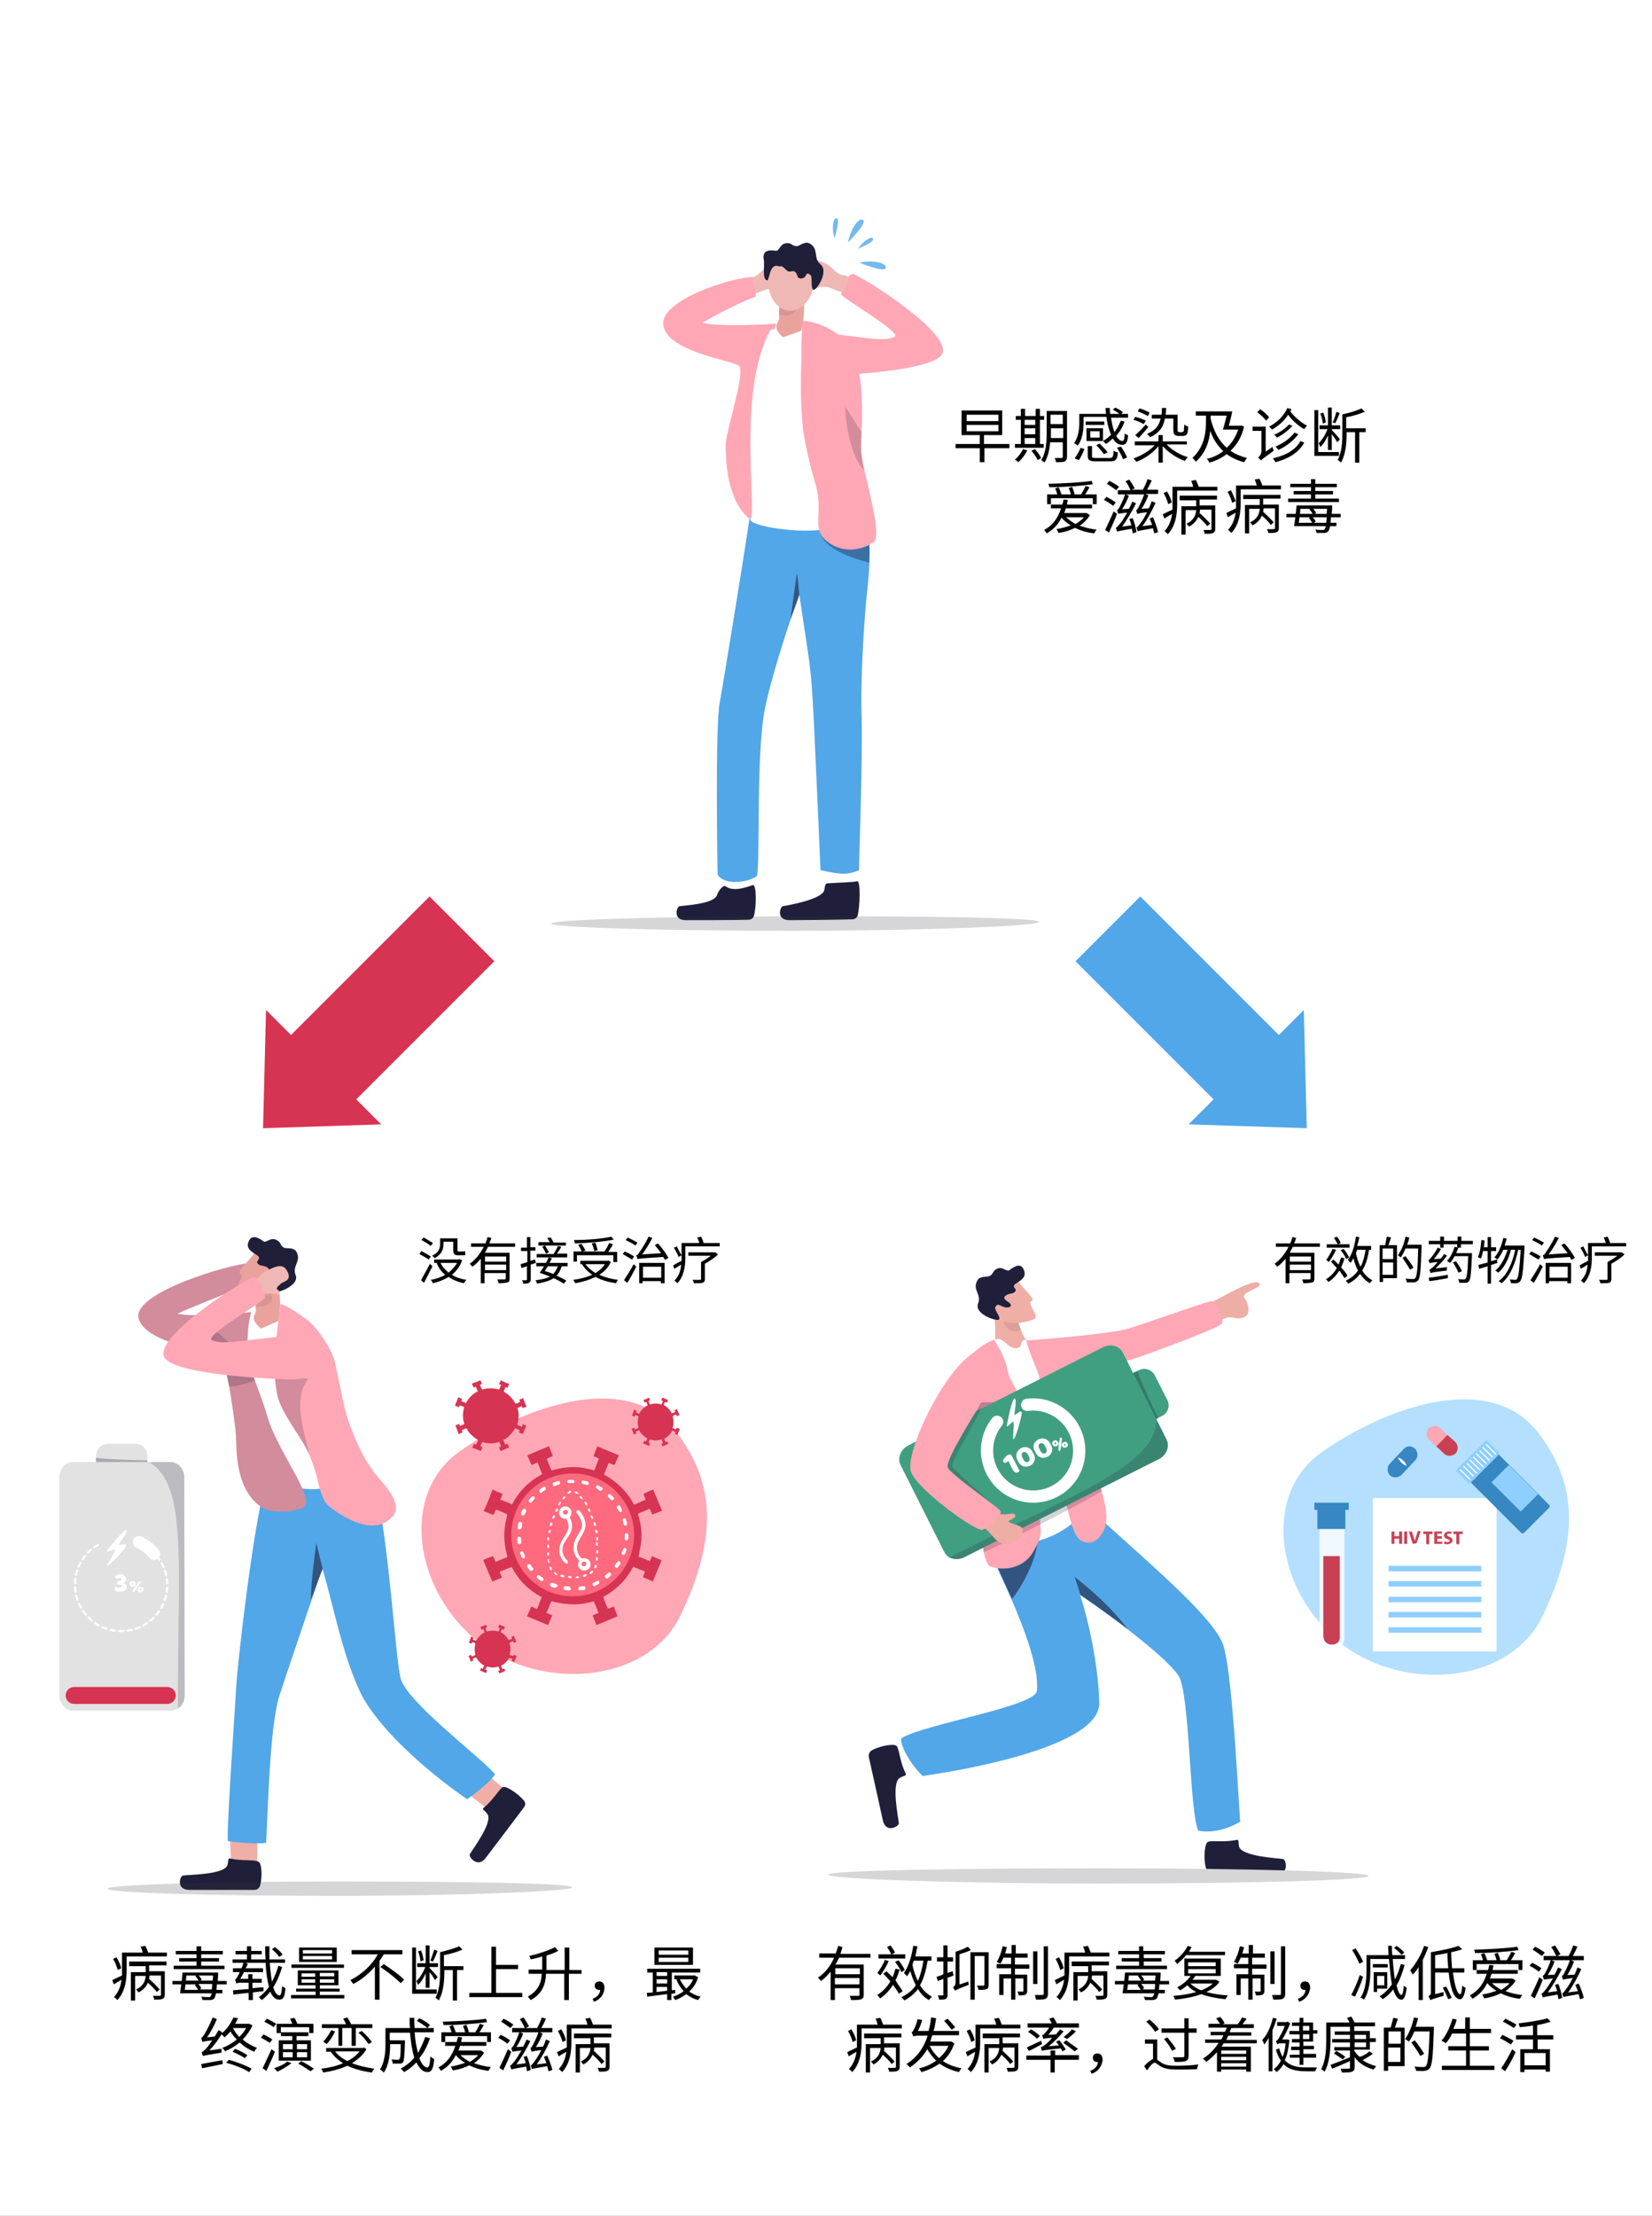<?xml version="1.0" encoding="utf-8"?>
<!-- Generator: Adobe Illustrator 27.6.1, SVG Export Plug-In . SVG Version: 6.00 Build 0)  -->
<svg version="1.1" id="Layer_1" xmlns="http://www.w3.org/2000/svg" xmlns:xlink="http://www.w3.org/1999/xlink" x="0px" y="0px"
	 viewBox="0 0 390 523" style="enable-background:new 0 0 390 523;" xml:space="preserve">
<rect x="0" y="0" width="390" height="523" fill="#808080" stroke="none"/>
<style type="text/css">
	.st0{clip-path:url(#SVGID_00000002344752611227240560000004081477955763800728_);}
	.st1{fill:#FFFFFF;}
	.st2{fill:#D73352;}
	.st3{fill:#51A7E8;}
	.st4{fill:#FFA7B5;}
	.st5{fill:#FF6A7F;}
	.st6{fill:#B4DFFF;}
	.st7{fill:#8ECFFF;}
	.st8{fill:#3687C2;}
	.st9{fill:#C94055;}
	.st10{opacity:0.8;fill:#FFFFFF;enable-background:new    ;}
	.st11{opacity:0.5;fill:#1F1F39;enable-background:new    ;}
	.st12{fill:#1F1F39;}
	.st13{opacity:0.6;fill:#1F1F39;enable-background:new    ;}
	.st14{fill:#D6D6D9;}
	.st15{fill:#EEADA5;}
	.st16{fill:#EFAEA6;}
	.st17{opacity:0.1;fill:#1F1F39;enable-background:new    ;}
	.st18{opacity:0.3;fill:#1F1F39;enable-background:new    ;}
	.st19{opacity:0.2;fill:#1F1F39;enable-background:new    ;}
	.st20{fill:#419F81;}
	.st21{fill:none;stroke:#FFFFFF;stroke-width:2.889;stroke-linecap:round;stroke-linejoin:round;}
	.st22{opacity:0.2;fill:#32323F;enable-background:new    ;}
	.st23{fill:#EAA29D;}
	.st24{fill:#EFB8B4;}
	.st25{fill:#E2E2E2;}
	.st26{fill:none;stroke:#FFFFFF;stroke-width:0.5;stroke-linecap:round;stroke-linejoin:round;stroke-dasharray:1,1;}
	.st27{fill:#1F1F3B;}
	.st28{opacity:0.8;}
	.st29{opacity:0.5;fill:#1F1F3B;enable-background:new    ;}
	.st30{opacity:0.6;fill:#1F1F3B;enable-background:new    ;}
	.st31{opacity:0.4;fill:#1F1F3B;enable-background:new    ;}
	.st32{opacity:0.2;fill:#1F1F3B;enable-background:new    ;}
</style>
<g>
	<defs>
		<rect id="SVGID_1_" width="390" height="523"/>
	</defs>
	<clipPath id="SVGID_00000098931127636136049090000017358254066417381769_">
		<use xlink:href="#SVGID_1_"  style="overflow:visible;"/>
	</clipPath>
	<g style="clip-path:url(#SVGID_00000098931127636136049090000017358254066417381769_);">
		<rect class="st1" width="390" height="523"/>
		<path class="st2" d="M62.1,266.3l0.7-27.9l5.9,5.9l32.7-32.7l15.3,15.3l-32.6,32.6l5.9,5.9L62.1,266.3z"/>
		<path class="st3" d="M308.5,266.3l-0.7-27.9l-5.9,5.9l-32.7-32.7l-15.3,15.3l32.6,32.6l-5.9,5.9L308.5,266.3z"/>
		<path class="st4" d="M160.8,381c-8,17.1-34.9,18.4-49.3,5.4c-14.4-13-16.4-34.4-3-43.8c15.3-10.8,40-19.5,51.3-4.4
			C169.5,351,168.7,364.2,160.8,381z"/>
		<path class="st2" d="M123.2,336.8c-0.4-0.2-0.7-0.3-1.1-0.5c0.1-0.2,0.1-0.5,0.2-0.7c0.2-1.1,0.2-2.1-0.1-3.1c0-0.1,0-0.2,0.1-0.2
			c0.3-0.1,0.6-0.3,0.9-0.4c0.1,0.2,0.1,0.4,0.2,0.5c0.3-0.1,0.6-0.3,0.9-0.4c-0.3-0.7-0.6-1.3-0.8-2c-0.3,0.1-0.6,0.3-0.9,0.4
			c0.1,0.2,0.1,0.4,0.2,0.5c-0.2,0.1-0.5,0.2-0.7,0.3c-0.1,0-0.3,0.2-0.4,0.1c-0.1,0-0.1-0.2-0.2-0.3c-0.6-1-1.4-1.8-2.4-2.4
			c-0.1,0-0.1-0.1-0.2-0.1c0,0,0,0,0,0c0.1-0.3,0.3-0.7,0.4-1.1c0.2,0.1,0.4,0.1,0.5,0.2c0.1-0.3,0.3-0.6,0.4-0.9
			c-0.1,0-0.1-0.1-0.2-0.1c-0.6-0.2-1.1-0.5-1.6-0.7c0,0-0.1,0-0.1-0.1h-0.1c-0.1,0.3-0.2,0.6-0.4,0.9c0.2,0.1,0.3,0.1,0.5,0.2
			c-0.2,0.4-0.3,0.7-0.5,1.1c-0.7-0.2-1.3-0.3-2-0.3c-0.7,0-1.3,0.1-2,0.3c-0.2-0.4-0.3-0.7-0.5-1.1c0.2-0.1,0.4-0.2,0.5-0.2
			c-0.1-0.3-0.3-0.6-0.4-0.9h0c-0.6,0.3-1.2,0.5-1.8,0.7c-0.1,0-0.1,0.1-0.2,0.1c0.1,0.3,0.3,0.6,0.4,0.9c0.2-0.1,0.4-0.1,0.5-0.2
			c0.2,0.4,0.3,0.7,0.5,1.1c-1.2,0.6-2.2,1.6-2.8,2.8c-0.4-0.2-0.7-0.3-1.1-0.5c0.1-0.2,0.1-0.4,0.2-0.5c-0.3-0.1-0.6-0.3-0.9-0.4
			c-0.1,0.2-0.1,0.3-0.2,0.5c-0.2,0.5-0.4,1-0.6,1.5v0c0.3,0.1,0.6,0.2,0.9,0.4c0.1-0.2,0.1-0.3,0.2-0.5c0.3,0.1,0.5,0.2,0.8,0.3
			c0.3,0.1,0.3,0.1,0.2,0.5c-0.3,1.2-0.3,2.3,0.1,3.5c0,0.1,0,0.2-0.1,0.2c-0.3,0.1-0.6,0.3-0.9,0.4c-0.1-0.2-0.2-0.4-0.2-0.5
			c-0.3,0.1-0.6,0.2-0.9,0.4v0c0.3,0.6,0.5,1.2,0.7,1.8c0,0.1,0,0.1,0.1,0.2c0.3-0.1,0.6-0.3,0.9-0.4c-0.1-0.2-0.1-0.4-0.2-0.5
			c0.4-0.2,0.7-0.3,1.1-0.5c0.3,0.6,0.7,1.2,1.2,1.6c0.5,0.5,1,0.9,1.6,1.2c-0.2,0.4-0.3,0.7-0.5,1.1c-0.2-0.1-0.4-0.1-0.5-0.2
			c-0.1,0.3-0.3,0.6-0.4,0.9c0.7,0.3,1.3,0.5,2,0.8c0.1-0.3,0.3-0.6,0.4-0.9c-0.2-0.1-0.4-0.2-0.5-0.2c0.1-0.3,0.3-0.7,0.4-1
			c0,0,0.1,0,0.1,0c0.7,0.2,1.4,0.3,2.1,0.3c0.5,0,1.1-0.1,1.6-0.3c0.1,0,0.1,0,0.2-0.1c0.2,0.4,0.3,0.7,0.5,1.1
			c-0.2,0.1-0.4,0.2-0.5,0.2c0.1,0.3,0.2,0.6,0.4,0.9c0.7-0.3,1.3-0.6,2-0.8c-0.1-0.3-0.3-0.6-0.4-0.9c-0.2,0.1-0.4,0.1-0.5,0.2
			c-0.2-0.4-0.3-0.7-0.5-1.1c0.6-0.3,1.2-0.7,1.6-1.2c0.5-0.5,0.9-1,1.2-1.6c0.4,0.2,0.7,0.3,1.1,0.5c-0.1,0.2-0.1,0.4-0.2,0.5
			c0.3,0.1,0.6,0.3,0.9,0.4c0.3-0.7,0.6-1.3,0.8-2c-0.3-0.1-0.6-0.3-0.9-0.4C123.4,336.5,123.3,336.7,123.2,336.8L123.2,336.8z"/>
		<path class="st2" d="M159.6,337.4c-0.3-0.1-0.5-0.2-0.8-0.3c0-0.2,0.1-0.3,0.1-0.5c0.2-0.7,0.1-1.5-0.1-2.2c0-0.1,0-0.1,0.1-0.2
			c0.2-0.1,0.4-0.2,0.7-0.3c0.1,0.1,0.1,0.2,0.2,0.4c0.2-0.1,0.4-0.2,0.6-0.3c-0.2-0.5-0.4-0.9-0.6-1.4c-0.2,0.1-0.4,0.2-0.6,0.3
			c0.1,0.1,0.1,0.2,0.2,0.4c-0.2,0.1-0.3,0.1-0.5,0.2c-0.1,0-0.2,0.1-0.3,0.1c-0.1,0-0.1-0.1-0.1-0.2c-0.4-0.7-1-1.3-1.7-1.7
			c0,0-0.1,0-0.1-0.1c0,0,0,0,0,0c0.1-0.2,0.2-0.5,0.3-0.7c0.1,0.1,0.2,0.1,0.4,0.2c0.1-0.2,0.2-0.4,0.3-0.6c0,0-0.1,0-0.1-0.1
			c-0.4-0.2-0.8-0.3-1.1-0.5c0,0-0.1,0-0.1,0h0c-0.1,0.2-0.2,0.4-0.3,0.6c0.1,0.1,0.2,0.1,0.4,0.2c-0.1,0.3-0.2,0.5-0.3,0.8
			c-0.5-0.1-0.9-0.2-1.4-0.2c-0.5,0-0.9,0.1-1.4,0.2c-0.1-0.3-0.2-0.5-0.3-0.8c0.1-0.1,0.2-0.1,0.4-0.2c-0.1-0.2-0.2-0.4-0.3-0.6h0
			c-0.4,0.2-0.8,0.4-1.2,0.5c0,0-0.1,0-0.1,0.1c0.1,0.2,0.2,0.4,0.3,0.6c0.1-0.1,0.2-0.1,0.4-0.2c0.1,0.3,0.2,0.5,0.3,0.8
			c-0.9,0.5-1.5,1.1-2,2c-0.3-0.1-0.5-0.2-0.8-0.3c0.1-0.1,0.1-0.2,0.2-0.4c-0.2-0.1-0.4-0.2-0.6-0.3c-0.1,0.1-0.1,0.2-0.1,0.4
			c-0.1,0.3-0.3,0.7-0.4,1v0c0.2,0.1,0.4,0.2,0.6,0.3c0.1-0.1,0.1-0.2,0.2-0.4c0.2,0.1,0.4,0.1,0.5,0.2c0.2,0.1,0.2,0.1,0.2,0.3
			c-0.2,0.8-0.2,1.6,0,2.4c0,0.1,0,0.1-0.1,0.2c-0.2,0.1-0.4,0.2-0.7,0.3c-0.1-0.1-0.1-0.2-0.2-0.4c-0.2,0.1-0.4,0.2-0.6,0.3v0
			c0.2,0.4,0.4,0.8,0.5,1.2c0,0,0,0.1,0.1,0.1c0.2-0.1,0.4-0.2,0.6-0.3c-0.1-0.1-0.1-0.2-0.2-0.4c0.3-0.1,0.5-0.2,0.8-0.3
			c0.2,0.4,0.5,0.8,0.8,1.1c0.3,0.3,0.7,0.6,1.1,0.8c-0.1,0.3-0.2,0.5-0.3,0.8c-0.1-0.1-0.2-0.1-0.4-0.2c-0.1,0.2-0.2,0.4-0.3,0.6
			c0.5,0.2,0.9,0.4,1.4,0.6c0.1-0.2,0.2-0.4,0.3-0.6c-0.1-0.1-0.2-0.1-0.4-0.2c0.1-0.2,0.2-0.5,0.3-0.7c0,0,0.1,0,0.1,0
			c0.5,0.1,1,0.2,1.4,0.2c0.4,0,0.7-0.1,1.1-0.2c0,0,0.1,0,0.2,0c0.1,0.3,0.2,0.5,0.3,0.8c-0.1,0.1-0.2,0.1-0.4,0.2
			c0.1,0.2,0.2,0.4,0.3,0.6c0.5-0.2,0.9-0.4,1.4-0.6c-0.1-0.2-0.2-0.4-0.3-0.6c-0.1,0.1-0.2,0.1-0.4,0.2c-0.1-0.3-0.2-0.5-0.3-0.8
			c0.4-0.2,0.8-0.5,1.1-0.8c0.3-0.3,0.6-0.7,0.8-1.1c0.3,0.1,0.5,0.2,0.8,0.3c-0.1,0.1-0.1,0.2-0.2,0.4c0.2,0.1,0.4,0.2,0.6,0.3
			c0.2-0.5,0.4-0.9,0.6-1.4c-0.2-0.1-0.4-0.2-0.6-0.3C159.6,337.2,159.6,337.3,159.6,337.4L159.6,337.4z"/>
		<path class="st2" d="M121.1,390.9c-0.3-0.1-0.5-0.2-0.8-0.3c0-0.2,0.1-0.3,0.1-0.5c0.2-0.7,0.1-1.5-0.1-2.2c0-0.1,0-0.1,0.1-0.2
			c0.2-0.1,0.4-0.2,0.7-0.3c0.1,0.1,0.1,0.2,0.2,0.4c0.2-0.1,0.4-0.2,0.6-0.3c-0.2-0.5-0.4-0.9-0.6-1.4c-0.2,0.1-0.4,0.2-0.6,0.3
			c0.1,0.1,0.1,0.2,0.2,0.4c-0.2,0.1-0.3,0.1-0.5,0.2c-0.1,0-0.2,0.1-0.3,0.1S120,387,120,387c-0.4-0.7-1-1.3-1.7-1.7
			c0,0-0.1,0-0.1-0.1c0,0,0,0,0,0c0.1-0.2,0.2-0.5,0.3-0.7c0.1,0.1,0.2,0.1,0.4,0.2c0.1-0.2,0.2-0.4,0.3-0.6c0,0-0.1,0-0.1-0.1
			c-0.4-0.2-0.8-0.3-1.1-0.5c0,0-0.1,0-0.1,0h0c-0.1,0.2-0.2,0.4-0.3,0.6c0.1,0.1,0.2,0.1,0.4,0.2c-0.1,0.3-0.2,0.5-0.3,0.8
			c-0.5-0.1-0.9-0.2-1.4-0.2c-0.5,0-0.9,0.1-1.4,0.2c-0.1-0.3-0.2-0.5-0.3-0.8c0.1-0.1,0.2-0.1,0.4-0.2c-0.1-0.2-0.2-0.4-0.3-0.6h0
			c-0.4,0.2-0.8,0.4-1.2,0.5c0,0-0.1,0-0.1,0.1c0.1,0.2,0.2,0.4,0.3,0.6c0.1-0.1,0.2-0.1,0.4-0.2c0.1,0.3,0.2,0.5,0.3,0.8
			c-0.9,0.5-1.5,1.1-2,2c-0.3-0.1-0.5-0.2-0.8-0.3c0.1-0.1,0.1-0.2,0.2-0.4c-0.2-0.1-0.4-0.2-0.6-0.3c-0.1,0.1-0.1,0.2-0.1,0.4
			c-0.1,0.3-0.3,0.7-0.4,1v0c0.2,0.1,0.4,0.2,0.6,0.3c0.1-0.1,0.1-0.2,0.2-0.4c0.2,0.1,0.4,0.1,0.5,0.2c0.2,0.1,0.2,0.1,0.2,0.3
			c-0.2,0.8-0.2,1.6,0,2.4c0,0.1,0,0.1-0.1,0.2c-0.2,0.1-0.4,0.2-0.7,0.3c-0.1-0.1-0.1-0.2-0.2-0.4c-0.2,0.1-0.4,0.2-0.6,0.3v0
			c0.2,0.4,0.4,0.8,0.5,1.2c0,0,0,0.1,0.1,0.1c0.2-0.1,0.4-0.2,0.6-0.3c-0.1-0.1-0.1-0.2-0.2-0.4c0.3-0.1,0.5-0.2,0.8-0.3
			c0.2,0.4,0.5,0.8,0.8,1.1c0.3,0.3,0.7,0.6,1.1,0.8c-0.1,0.3-0.2,0.5-0.3,0.8c-0.1-0.1-0.2-0.1-0.4-0.2c-0.1,0.2-0.2,0.4-0.3,0.6
			c0.5,0.2,0.9,0.4,1.4,0.6c0.1-0.2,0.2-0.4,0.3-0.6c-0.1-0.1-0.2-0.1-0.4-0.2c0.1-0.2,0.2-0.5,0.3-0.7c0,0,0.1,0,0.1,0
			c0.5,0.1,1,0.2,1.4,0.2c0.4,0,0.7-0.1,1.1-0.2c0,0,0.1,0,0.2,0c0.1,0.3,0.2,0.5,0.3,0.8c-0.1,0.1-0.2,0.1-0.4,0.2
			c0.1,0.2,0.2,0.4,0.3,0.6c0.5-0.2,0.9-0.4,1.4-0.6c-0.1-0.2-0.2-0.4-0.3-0.6c-0.1,0.1-0.2,0.1-0.4,0.2c-0.1-0.3-0.2-0.5-0.3-0.8
			c0.4-0.2,0.8-0.5,1.1-0.8c0.3-0.3,0.6-0.7,0.8-1.1c0.3,0.1,0.5,0.2,0.8,0.3c-0.1,0.1-0.1,0.2-0.2,0.4c0.2,0.1,0.4,0.2,0.6,0.3
			c0.2-0.5,0.4-0.9,0.6-1.4c-0.2-0.1-0.4-0.2-0.6-0.3C121.2,390.7,121.2,390.8,121.1,390.9L121.1,390.9z"/>
		<path class="st2" d="M153.4,368.5c-0.9-0.4-1.8-0.8-2.7-1.1c0.2-0.6,0.3-1.2,0.4-1.8c0.6-2.7,0.4-5.3-0.4-7.9
			c-0.1-0.3,0-0.5,0.3-0.6c0.8-0.3,1.6-0.6,2.4-1c0.2,0.5,0.4,0.9,0.6,1.4c0.8-0.3,1.5-0.6,2.3-0.9c-0.7-1.7-1.4-3.3-2.1-5
			c-0.8,0.3-1.5,0.6-2.3,1c0.2,0.5,0.4,0.9,0.5,1.4c-0.6,0.3-1.2,0.5-1.8,0.8c-0.3,0.1-0.7,0.4-0.9,0.3c-0.2-0.1-0.4-0.5-0.5-0.8
			c-1.5-2.5-3.6-4.5-6.2-6c-0.1-0.1-0.3-0.2-0.4-0.2c0,0,0,0,0-0.1c0.4-0.9,0.7-1.8,1.1-2.7c0.5,0.2,0.9,0.4,1.4,0.5
			c0.3-0.8,0.6-1.5,1-2.3c-0.2-0.1-0.3-0.1-0.5-0.2c-1.4-0.6-2.8-1.1-4.1-1.7c-0.1,0-0.2-0.1-0.3-0.2H141c-0.3,0.8-0.6,1.5-0.9,2.3
			c0.5,0.2,0.9,0.4,1.3,0.6c-0.4,0.9-0.7,1.8-1.1,2.8c-1.6-0.5-3.3-0.8-5-0.8c-1.7,0-3.4,0.3-5.1,0.8c-0.4-0.9-0.8-1.8-1.1-2.8
			c0.5-0.2,0.9-0.4,1.4-0.6c-0.3-0.8-0.6-1.6-0.9-2.3h-0.1c-1.5,0.6-3,1.3-4.5,1.9c-0.2,0.1-0.3,0.1-0.5,0.2c0.3,0.8,0.6,1.5,1,2.3
			c0.5-0.2,0.9-0.4,1.4-0.6c0.4,0.9,0.7,1.8,1.1,2.8c-3.1,1.6-5.5,4-7.1,7.1c-0.9-0.4-1.8-0.8-2.8-1.1c0.2-0.5,0.4-0.9,0.5-1.4
			c-0.8-0.3-1.5-0.6-2.3-1c-0.2,0.4-0.4,0.8-0.5,1.3c-0.5,1.2-1,2.5-1.6,3.7v0.1c0.8,0.3,1.5,0.6,2.3,0.9c0.2-0.5,0.4-0.9,0.6-1.3
			c0.6,0.3,1.3,0.5,1.9,0.8c0.8,0.3,0.8,0.3,0.6,1.2c-0.8,3-0.7,5.9,0.1,8.8c0.1,0.3,0.1,0.5-0.3,0.6c-0.8,0.3-1.6,0.6-2.4,1
			c-0.2-0.5-0.4-0.9-0.6-1.4c-0.8,0.3-1.6,0.6-2.3,0.9v0.1c0.6,1.5,1.3,3,1.9,4.5c0.1,0.1,0.1,0.3,0.2,0.5c0.8-0.3,1.5-0.6,2.3-0.9
			c-0.2-0.5-0.4-0.9-0.5-1.4c0.9-0.4,1.8-0.8,2.8-1.1c0.8,1.5,1.8,2.9,3,4.1c1.2,1.2,2.6,2.2,4.1,3c-0.4,0.9-0.7,1.8-1.1,2.8
			c-0.5-0.2-0.9-0.4-1.4-0.6c-0.3,0.8-0.6,1.5-1,2.3c1.7,0.7,3.3,1.4,5,2.1c0.3-0.8,0.6-1.5,1-2.3c-0.5-0.2-0.9-0.4-1.4-0.6
			c0.4-0.9,0.7-1.7,1.1-2.6c0-0.1,0.3-0.1,0.4-0.1c1.7,0.5,3.5,0.7,5.2,0.7c1.4,0,2.7-0.3,4-0.6c0.2,0,0.3-0.1,0.5-0.1
			c0.4,0.9,0.7,1.8,1.1,2.7c-0.5,0.2-0.9,0.4-1.4,0.6c0.3,0.8,0.6,1.5,0.9,2.3c1.7-0.7,3.3-1.4,5-2.1c-0.3-0.8-0.6-1.5-0.9-2.3
			c-0.5,0.2-0.9,0.4-1.4,0.5c-0.4-0.9-0.8-1.8-1.1-2.8c1.6-0.8,2.9-1.8,4.1-3c1.2-1.2,2.2-2.6,3-4.1c0.9,0.4,1.8,0.8,2.8,1.1
			c-0.2,0.5-0.4,0.9-0.5,1.4c0.8,0.3,1.5,0.6,2.3,1c0.7-1.7,1.4-3.3,2.1-5c-0.8-0.3-1.5-0.6-2.3-1
			C153.8,367.7,153.6,368.1,153.4,368.5L153.4,368.5z"/>
		<path class="st5" d="M135.2,376.8c8,0,14.5-6.5,14.5-14.5c0-8-6.5-14.5-14.5-14.5s-14.5,6.5-14.5,14.5
			C120.7,370.3,127.2,376.8,135.2,376.8z"/>
		<path class="st5" d="M135.2,375c7,0,12.7-5.7,12.7-12.7s-5.7-12.7-12.7-12.7c-7,0-12.7,5.7-12.7,12.7S128.2,375,135.2,375z"/>
		<path class="st1" d="M134.3,375.4C134.3,375.4,134.3,375.4,134.3,375.4c-0.3,0-0.6-0.1-0.9-0.1c-0.1,0-0.2-0.1-0.3-0.2
			s-0.1-0.2-0.1-0.3c0-0.2,0.3-0.4,0.5-0.4c0.3,0,0.6,0.1,0.8,0.1c0.2,0,0.4,0.2,0.4,0.4c0,0,0,0,0,0
			C134.8,375.3,134.6,375.4,134.3,375.4L134.3,375.4z M136.9,375.4c-0.2,0-0.4-0.2-0.4-0.4c0-0.1,0-0.2,0.1-0.3
			c0.1-0.1,0.2-0.2,0.3-0.2c0.3,0,0.5-0.1,0.8-0.1c0,0,0.1,0,0.1,0c0.2,0,0.4,0.1,0.4,0.4c0,0,0,0.1,0,0.1c0,0.2-0.1,0.4-0.4,0.4
			C137.6,375.3,137.3,375.3,136.9,375.4C137,375.4,136.9,375.4,136.9,375.4L136.9,375.4z M131,374.8c-0.1,0-0.1,0-0.1,0
			c-0.3-0.1-0.6-0.2-0.8-0.3c-0.2-0.1-0.3-0.4-0.2-0.6c0.1-0.2,0.2-0.3,0.4-0.3c0.2,0,0.1,0,0.2,0c0.3,0.1,0.5,0.2,0.8,0.3
			c0.2,0.1,0.3,0.2,0.3,0.4c0,0.1,0,0.1,0,0.2C131.3,374.6,131.2,374.8,131,374.8L131,374.8z M140.3,374.4c-0.2,0-0.3-0.1-0.4-0.3
			c0-0.1-0.1-0.2,0-0.3c0-0.1,0.1-0.2,0.2-0.2c0.3-0.1,0.5-0.2,0.8-0.4c0.1,0,0.1-0.1,0.2-0.1c0.2,0,0.3,0.1,0.4,0.2
			c0,0.1,0,0.1,0,0.2c0,0.2-0.1,0.3-0.2,0.4c-0.3,0.1-0.5,0.3-0.8,0.4C140.4,374.4,140.3,374.4,140.3,374.4L140.3,374.4z
			 M127.9,373.2c-0.1,0-0.2,0-0.3-0.1c-0.2-0.2-0.5-0.4-0.7-0.5c-0.1-0.1-0.1-0.2-0.2-0.3c0-0.1,0-0.2,0.1-0.3
			c0.1-0.1,0.2-0.2,0.3-0.2c0.1,0,0.2,0,0.3,0.1c0.2,0.2,0.4,0.3,0.7,0.5c0.1,0.1,0.2,0.2,0.2,0.4c0,0.1,0,0.2-0.1,0.3
			C128.2,373.1,128,373.2,127.9,373.2L127.9,373.2z M143.2,372.6c-0.1,0-0.3-0.1-0.3-0.2c-0.2-0.2-0.1-0.5,0.1-0.6
			c0.2-0.2,0.4-0.4,0.6-0.5c0.1-0.1,0.2-0.1,0.3-0.1s0.2,0.1,0.3,0.1c0.1,0.1,0.1,0.2,0.1,0.3s-0.1,0.2-0.1,0.3
			c-0.2,0.2-0.4,0.4-0.7,0.6C143.4,372.6,143.3,372.6,143.2,372.6L143.2,372.6z M125.3,370.8c-0.1,0-0.3-0.1-0.3-0.2
			c-0.2-0.2-0.4-0.5-0.5-0.7c-0.1-0.2-0.1-0.5,0.1-0.6c0.1-0.1,0.2-0.1,0.3-0.1c0.1,0,0.3,0.1,0.4,0.2c0.2,0.2,0.3,0.5,0.5,0.7
			c0.1,0.1,0.1,0.2,0.1,0.3c0,0.1-0.1,0.3-0.2,0.3C125.5,370.8,125.4,370.8,125.3,370.8L125.3,370.8z M145.6,370.1
			c-0.1,0-0.2,0-0.3-0.1c-0.1-0.1-0.2-0.2-0.2-0.3c0-0.1,0-0.2,0.1-0.3c0.2-0.2,0.3-0.5,0.5-0.7c0.1-0.1,0.2-0.2,0.4-0.2
			c0.2,0,0.2,0,0.2,0.1c0.1,0.1,0.2,0.2,0.2,0.4c0,0.2,0,0.2-0.1,0.2c-0.2,0.3-0.3,0.5-0.5,0.7C145.9,370,145.7,370.1,145.6,370.1z
			 M123.5,367.8c-0.2,0-0.3-0.1-0.4-0.3c-0.1-0.3-0.2-0.6-0.3-0.8c0-0.1,0-0.2,0-0.3c0.1-0.1,0.1-0.2,0.3-0.2c0,0,0.1,0,0.1,0
			c0.2,0,0.4,0.1,0.4,0.3c0.1,0.3,0.2,0.5,0.3,0.8c0,0.1,0,0.1,0,0.2c0,0.2-0.1,0.3-0.3,0.4C123.6,367.8,123.6,367.8,123.5,367.8
			L123.5,367.8z M147.2,367c-0.1,0-0.1,0-0.1,0c-0.1,0-0.2-0.1-0.3-0.2c-0.1-0.1-0.1-0.2,0-0.3c0.1-0.3,0.2-0.5,0.3-0.8
			c0.1-0.2,0.2-0.3,0.4-0.3s0.1,0,0.1,0c0.2,0.1,0.3,0.2,0.3,0.4c0,0,0,0.1,0,0.1c0,0,0,0,0,0c-0.1,0.3-0.2,0.6-0.3,0.8
			C147.5,366.9,147.4,367,147.2,367L147.2,367z M122.6,364.5c-0.2,0-0.4-0.2-0.4-0.4c0,0,0,0,0,0c0-0.3-0.1-0.6-0.1-0.9
			c0-0.2,0.2-0.5,0.4-0.5c0.2,0,0.5,0.2,0.5,0.4c0,0.3,0.1,0.6,0.1,0.8c0,0,0,0,0,0.1C123,364.3,122.9,364.5,122.6,364.5
			C122.7,364.5,122.6,364.5,122.6,364.5L122.6,364.5z M147.9,363.6C147.9,363.6,147.9,363.6,147.9,363.6c-0.3,0-0.5-0.2-0.4-0.5
			c0-0.3,0-0.5,0-0.8v0c0-0.1,0-0.2,0.1-0.3c0.1-0.1,0.2-0.1,0.3-0.1c0.2,0,0.4,0.2,0.4,0.4v0c0,0.3,0,0.6,0,0.9
			C148.3,363.4,148.1,363.6,147.9,363.6L147.9,363.6z M122.6,361C122.6,361,122.6,361,122.6,361c-0.3,0-0.4-0.2-0.4-0.4
			c0,0,0,0,0-0.1c0-0.3,0.1-0.6,0.2-0.9c0-0.2,0.2-0.4,0.4-0.4s0.1,0,0.1,0c0.1,0,0.2,0.1,0.3,0.2c0.1,0.1,0.1,0.2,0.1,0.3
			c-0.1,0.3-0.1,0.5-0.1,0.8C123,360.9,122.8,361,122.6,361L122.6,361z M147.6,360.1c-0.2,0-0.4-0.1-0.4-0.4
			c-0.1-0.3-0.1-0.5-0.2-0.8c0,0,0-0.1,0-0.1c0-0.2,0.1-0.4,0.3-0.4c0,0,0.1,0,0.1,0c0.2,0,0.4,0.1,0.4,0.3c0.1,0.3,0.2,0.6,0.2,0.9
			C148.1,359.8,148,360.1,147.6,360.1C147.7,360.1,147.7,360.1,147.6,360.1L147.6,360.1z M123.5,357.7c-0.1,0-0.1,0-0.2,0
			c-0.2-0.1-0.3-0.2-0.3-0.4c0-0.1,0-0.1,0-0.2c0.1-0.3,0.3-0.6,0.4-0.8c0.1-0.1,0.2-0.2,0.4-0.2c0.2,0,0.1,0,0.2,0.1
			c0.1,0.1,0.2,0.1,0.2,0.3c0,0.1,0,0.2,0,0.3c-0.1,0.3-0.3,0.5-0.4,0.8C123.8,357.6,123.7,357.7,123.5,357.7L123.5,357.7z
			 M146.5,356.9c-0.2,0-0.3-0.1-0.4-0.2c-0.1-0.2-0.3-0.5-0.4-0.7c0-0.1-0.1-0.1-0.1-0.2c0-0.2,0.1-0.3,0.2-0.4
			c0.1,0,0.2-0.1,0.2-0.1c0.2,0,0.3,0.1,0.4,0.2c0.2,0.3,0.3,0.5,0.4,0.8c0.1,0.2,0,0.5-0.2,0.6
			C146.6,356.9,146.5,356.9,146.5,356.9L146.5,356.9z M125.3,354.7c-0.1,0-0.2,0-0.3-0.1c-0.1-0.1-0.2-0.2-0.2-0.3
			c0-0.1,0-0.2,0.1-0.3c0.2-0.2,0.4-0.5,0.6-0.7c0.1-0.1,0.2-0.1,0.3-0.1s0.2,0,0.3,0.1c0.1,0.1,0.1,0.2,0.1,0.3
			c0,0.1,0,0.2-0.1,0.3c-0.2,0.2-0.4,0.4-0.6,0.6C125.6,354.7,125.4,354.8,125.3,354.7L125.3,354.7z M144.5,354.1
			c-0.1,0-0.2-0.1-0.3-0.1c-0.2-0.2-0.4-0.4-0.6-0.6c-0.1-0.1-0.1-0.2-0.1-0.3c0-0.1,0-0.2,0.1-0.3c0.1-0.1,0.2-0.1,0.3-0.1
			s0.2,0,0.3,0.1c0.2,0.2,0.4,0.4,0.6,0.6c0.2,0.2,0.2,0.5,0,0.6C144.7,354,144.6,354.1,144.5,354.1z M127.8,352.4
			c-0.1,0-0.3-0.1-0.4-0.2c-0.1-0.1-0.1-0.2-0.1-0.3c0-0.1,0.1-0.3,0.2-0.4c0.2-0.2,0.5-0.3,0.7-0.5c0.1,0,0.2-0.1,0.2-0.1
			c0.2,0,0.3,0.1,0.4,0.2c0.1,0.2,0.1,0.5-0.1,0.6c-0.2,0.1-0.5,0.3-0.7,0.5C128,352.3,127.9,352.4,127.8,352.4L127.8,352.4z
			 M141.8,351.9c-0.1,0-0.2,0-0.2-0.1c-0.2-0.1-0.5-0.3-0.7-0.4c-0.1-0.1-0.2-0.2-0.2-0.4c0-0.2,0-0.1,0-0.2
			c0.1-0.1,0.2-0.2,0.4-0.2c0.2,0,0.1,0,0.2,0.1c0.3,0.1,0.5,0.3,0.8,0.4c0.2,0.1,0.3,0.4,0.1,0.6
			C142.1,351.8,141.9,351.9,141.8,351.9L141.8,351.9z M130.9,350.8c-0.2,0-0.4-0.1-0.4-0.3c0,0,0-0.1,0-0.2c0-0.2,0.1-0.4,0.3-0.4
			c0.3-0.1,0.6-0.2,0.9-0.3c0,0,0.1,0,0.1,0c0.2,0,0.4,0.1,0.4,0.3c0.1,0.2-0.1,0.5-0.3,0.5c-0.3,0.1-0.5,0.2-0.8,0.3
			C131,350.8,131,350.8,130.9,350.8L130.9,350.8z M138.6,350.5c0,0-0.1,0-0.1,0c-0.3-0.1-0.5-0.1-0.8-0.2c-0.2,0-0.4-0.2-0.4-0.4
			c0-0.2,0-0.1,0-0.1c0-0.2,0.3-0.4,0.5-0.3c0.3,0.1,0.6,0.1,0.9,0.2c0.2,0.1,0.4,0.3,0.3,0.5C139,350.4,138.8,350.5,138.6,350.5
			L138.6,350.5z M134.3,350.1c-0.2,0-0.4-0.2-0.4-0.4c0,0,0,0,0,0c0-0.2,0.2-0.4,0.4-0.4c0.3,0,0.6,0,0.9,0c0.3,0,0.4,0.2,0.4,0.4
			c0,0.2,0,0.2-0.1,0.3c-0.1,0.1-0.2,0.1-0.3,0.1C134.9,350,134.6,350,134.3,350.1C134.3,350.1,134.3,350.1,134.3,350.1L134.3,350.1
			z"/>
		<path class="st5" d="M141,364.3c0,5.6,0,8-5.8,8c-5.8,0-5.8-2.4-5.8-8c0-5.6,3.8-12.4,5.8-12.4C137.2,351.9,141,358.7,141,364.3z"
			/>
		<path class="st1" d="M134.8,372.5c-0.2,0-0.3,0-0.4,0c-0.1,0-0.1,0-0.2-0.1c0,0-0.1-0.1-0.1-0.2c0-0.1,0.1-0.2,0.2-0.2
			c0.1,0,0.3,0,0.4,0c0.1,0,0.2,0.1,0.2,0.2C135,372.4,134.9,372.5,134.8,372.5L134.8,372.5z M136.1,372.5c-0.1,0-0.2-0.1-0.2-0.2
			c0-0.1,0.1-0.2,0.2-0.2c0.1,0,0.3,0,0.4,0c0.1,0,0.2,0.1,0.2,0.2c0,0,0,0,0,0c0,0.1-0.1,0.2-0.2,0.2
			C136.4,372.4,136.3,372.4,136.1,372.5L136.1,372.5z M133,372.3C133,372.3,133,372.3,133,372.3c-0.2,0-0.3-0.1-0.5-0.1
			c-0.1,0-0.2-0.1-0.2-0.3c0-0.1,0.1-0.2,0.3-0.2c0.1,0,0.3,0.1,0.4,0.1c0.1,0,0.2,0.1,0.2,0.2c0,0,0,0,0,0
			C133.2,372.3,133.1,372.3,133,372.3L133,372.3z M137.8,372.2c-0.1,0-0.2-0.1-0.2-0.2c0-0.1,0-0.2,0.2-0.3c0.1,0,0.3-0.1,0.4-0.1
			c0.1,0,0.2,0,0.3,0.1c0,0,0,0,0,0.1c0,0.1-0.1,0.2-0.2,0.2C138.2,372.2,138,372.2,137.8,372.2
			C137.9,372.2,137.8,372.2,137.8,372.2L137.8,372.2z M131.4,371.8c0,0-0.1,0-0.1,0c-0.1-0.1-0.3-0.2-0.4-0.3c0,0-0.1-0.1-0.1-0.1
			s0-0.1,0-0.2c0.1-0.1,0.2-0.1,0.3,0c0.1,0.1,0.2,0.2,0.3,0.2c0.1,0,0.1,0.1,0.1,0.2c0,0.1,0,0.1,0,0.1
			C131.5,371.8,131.4,371.8,131.4,371.8L131.4,371.8z M139.4,371.5c-0.1,0-0.1,0-0.2-0.1c0,0-0.1-0.1,0-0.2c0-0.1,0-0.1,0.1-0.1
			c0.1-0.1,0.2-0.2,0.3-0.3c0.1-0.1,0.2-0.1,0.3,0c0,0,0.1,0.1,0.1,0.2s0,0.1-0.1,0.2c-0.1,0.1-0.2,0.2-0.4,0.3
			C139.5,371.5,139.5,371.5,139.4,371.5z M130.1,370.6c-0.1,0-0.2,0-0.2-0.1c-0.1-0.1-0.1-0.3-0.2-0.4c0-0.1,0-0.2,0.1-0.3
			c0.1,0,0.2,0,0.3,0.1c0.1,0.1,0.1,0.3,0.2,0.4c0,0,0,0.1,0,0.1C130.3,370.5,130.3,370.5,130.1,370.6
			C130.2,370.6,130.2,370.6,130.1,370.6L130.1,370.6z M140.5,370.2C140.4,370.2,140.4,370.2,140.5,370.2c-0.2-0.1-0.2-0.2-0.2-0.3
			c0.1-0.1,0.1-0.3,0.1-0.4c0-0.1,0.2-0.2,0.3-0.1c0.1,0,0.2,0.1,0.2,0.2c0,0,0,0,0,0.1c0,0.2-0.1,0.3-0.2,0.4
			C140.6,370.1,140.6,370.2,140.5,370.2L140.5,370.2z M129.6,368.9c-0.1,0-0.2-0.1-0.2-0.2c0-0.1,0-0.3-0.1-0.4c0-0.1,0-0.1,0-0.2
			c0,0,0.1-0.1,0.1-0.1c0.1,0,0.2,0.1,0.2,0.2c0,0.2,0,0.3,0.1,0.4c0,0,0,0,0,0C129.8,368.8,129.7,368.9,129.6,368.9
			C129.6,368.9,129.6,368.9,129.6,368.9L129.6,368.9z M140.9,368.4L140.9,368.4c-0.1,0-0.1,0-0.2-0.1c0,0-0.1-0.1,0-0.2
			c0-0.1,0-0.3,0-0.4c0-0.1,0.1-0.2,0.2-0.2c0.1,0,0.2,0.1,0.2,0.2v0c0,0.2,0,0.3,0,0.4C141.1,368.4,141,368.4,140.9,368.4
			L140.9,368.4z M129.4,367.2c-0.1,0-0.2-0.1-0.2-0.2c0-0.1,0-0.3,0-0.4c0-0.1,0.1-0.2,0.2-0.2c0.1,0,0.2,0.1,0.2,0.2
			c0,0.1,0,0.3,0,0.4c0,0,0,0,0,0C129.6,367.1,129.5,367.2,129.4,367.2L129.4,367.2z M141,366.7c-0.1,0-0.2-0.1-0.2-0.2
			c0-0.2,0-0.3,0-0.4c0-0.1,0.1-0.2,0.2-0.2s0.2,0.1,0.2,0.2c0,0.1,0,0.3,0,0.4C141.2,366.6,141.1,366.7,141,366.7z M129.4,365.4
			c-0.1,0-0.2-0.1-0.2-0.2v0c0-0.1,0-0.2,0-0.3v-0.1c0-0.1,0.1-0.2,0.2-0.2c0.1,0,0.2,0.1,0.2,0.2v0.4c0,0.1,0,0.1-0.1,0.2
			C129.5,365.4,129.5,365.4,129.4,365.4z M141,364.9c-0.1,0-0.1,0-0.2-0.1c0,0-0.1-0.1-0.1-0.2v-0.4c0-0.1,0.1-0.2,0.2-0.2
			s0.2,0.1,0.2,0.2s0,0.3,0,0.4C141.2,364.8,141.1,364.9,141,364.9z M141,363.6c-0.1,0-0.2-0.1-0.2-0.2c0-0.1,0-0.3,0-0.4
			c0,0,0,0,0,0c0-0.1,0.1-0.2,0.2-0.2c0.1,0,0.2,0.1,0.2,0.2c0,0.1,0,0.3,0,0.4c0,0.1,0,0.1-0.1,0.2
			C141.1,363.6,141,363.6,141,363.6C141,363.6,141,363.6,141,363.6z M129.4,363.6L129.4,363.6c-0.1,0-0.2-0.1-0.2-0.2v0
			c0-0.2,0-0.3,0-0.4c0-0.1,0.1-0.2,0.2-0.2c0.1,0,0.1,0,0.1,0.1c0,0,0.1,0.1,0.1,0.2c0,0.1,0,0.3,0,0.4
			C129.7,363.5,129.6,363.6,129.4,363.6z M140.8,361.9c-0.1,0-0.2-0.1-0.2-0.2c0-0.1-0.1-0.3-0.1-0.4c0,0,0,0,0,0
			c0-0.1,0.1-0.2,0.2-0.2c0.1,0,0.2,0.1,0.3,0.2c0,0.1,0.1,0.3,0.1,0.4C141,361.8,140.9,361.9,140.8,361.9
			C140.8,361.9,140.8,361.9,140.8,361.9L140.8,361.9z M129.7,361.9C129.6,361.9,129.6,361.9,129.7,361.9c-0.1,0-0.2-0.1-0.2-0.2
			c0-0.1,0,0,0,0c0-0.1,0.1-0.3,0.1-0.4c0-0.1,0.1-0.2,0.3-0.2c0.1,0,0.1,0,0.1,0.1c0,0.1,0,0.1,0,0.2c0,0.2-0.1,0.3-0.1,0.4
			C129.9,361.8,129.8,361.9,129.7,361.9L129.7,361.9z M140.4,360.2c-0.1,0-0.2-0.1-0.2-0.2c0-0.1-0.1-0.3-0.1-0.4c0,0,0,0,0-0.1
			c0-0.1,0.1-0.2,0.2-0.2c0.1,0,0.2,0,0.3,0.2c0,0.1,0.1,0.3,0.1,0.4c0,0.1,0,0.1,0,0.2C140.5,360.1,140.5,360.2,140.4,360.2
			C140.4,360.2,140.4,360.2,140.4,360.2L140.4,360.2z M130,360.2C130,360.2,130,360.2,130,360.2c-0.2,0-0.2-0.1-0.2-0.2
			c0,0,0,0,0-0.1c0-0.2,0.1-0.3,0.1-0.4c0-0.1,0.2-0.2,0.3-0.1c0.1,0,0.2,0.2,0.2,0.3c0,0.2-0.1,0.3-0.1,0.4
			C130.2,360.1,130.1,360.2,130,360.2L130,360.2z M139.8,358.5c-0.1,0-0.2-0.1-0.2-0.1c0-0.1-0.1-0.3-0.2-0.4c0,0,0-0.1,0-0.1
			c0-0.1,0.1-0.2,0.1-0.2c0.1,0,0.2,0,0.3,0.1c0.1,0.2,0.1,0.3,0.2,0.4C140.1,358.3,140,358.5,139.8,358.5
			C139.9,358.5,139.9,358.5,139.8,358.5L139.8,358.5z M130.6,358.5C130.6,358.5,130.5,358.5,130.6,358.5c-0.2,0-0.2-0.1-0.2-0.2
			c0,0,0-0.1,0-0.1c0-0.1,0.1-0.3,0.2-0.4c0-0.1,0.2-0.2,0.3-0.1c0.1,0,0.1,0.1,0.1,0.1c0,0.1,0,0.1,0,0.2c-0.1,0.1-0.1,0.3-0.2,0.4
			C130.7,358.5,130.7,358.5,130.6,358.5L130.6,358.5z M139.2,356.9c-0.1,0-0.2-0.1-0.2-0.1c-0.1-0.1-0.1-0.3-0.2-0.4
			c0,0,0-0.1,0-0.1c0-0.1,0.1-0.2,0.1-0.2c0.1-0.1,0.2,0,0.3,0.1c0.1,0.1,0.1,0.3,0.2,0.4c0,0.1,0,0.1,0,0.2
			C139.4,356.8,139.3,356.8,139.2,356.9C139.2,356.9,139.2,356.9,139.2,356.9L139.2,356.9z M131.3,356.9
			C131.2,356.9,131.2,356.9,131.3,356.9c-0.2-0.1-0.2-0.1-0.2-0.2s0-0.1,0-0.1c0.1-0.1,0.1-0.3,0.2-0.4c0.1-0.1,0.2-0.2,0.3-0.1
			c0.1,0,0.1,0.1,0.1,0.1s0,0.1,0,0.2c-0.1,0.1-0.1,0.3-0.2,0.4v0C131.4,356.9,131.4,356.9,131.3,356.9L131.3,356.9z M138.4,355.3
			c-0.1,0-0.2,0-0.2-0.1c-0.1-0.1-0.1-0.3-0.2-0.4c0,0,0-0.1,0-0.1c0-0.1,0-0.2,0.1-0.2c0.1-0.1,0.2,0,0.3,0.1
			c0.1,0.1,0.2,0.3,0.2,0.4c0,0.1,0,0.1,0,0.2c0,0.1-0.1,0.1-0.1,0.1C138.5,355.3,138.4,355.3,138.4,355.3L138.4,355.3z M132,355.3
			c0,0-0.1,0-0.1,0c-0.1,0-0.1-0.1-0.1-0.2c0,0,0-0.1,0-0.1c0.1-0.1,0.2-0.3,0.2-0.4c0.1-0.1,0.2-0.1,0.3-0.1
			c0.1,0.1,0.1,0.2,0.1,0.3c-0.1,0.1-0.2,0.3-0.2,0.4C132.2,355.3,132.1,355.3,132,355.3L132,355.3z M137.4,353.9
			c-0.1,0-0.1,0-0.2-0.1c-0.1-0.1-0.2-0.2-0.3-0.3c0,0-0.1-0.1-0.1-0.1s0-0.1,0.1-0.2c0.1-0.1,0.2-0.1,0.3,0
			c0.1,0.1,0.2,0.2,0.3,0.4c0,0,0.1,0.1,0,0.2c0,0.1,0,0.1-0.1,0.1C137.5,353.9,137.4,353.9,137.4,353.9L137.4,353.9z M133,353.9
			c0,0-0.1,0-0.1,0c-0.1,0-0.1-0.1-0.1-0.2c0-0.1,0-0.1,0-0.1c0,0,0,0,0,0c0.1-0.1,0.2-0.2,0.3-0.3c0.1-0.1,0.2-0.1,0.3,0
			c0.1,0.1,0.1,0.2,0,0.3c-0.1,0.1-0.2,0.2-0.3,0.3C133.1,353.8,133.1,353.9,133,353.9z M136.2,352.6c0,0-0.1,0-0.1,0
			c-0.1-0.1-0.2-0.2-0.3-0.2c-0.1,0-0.1-0.1-0.1-0.2c0-0.1,0-0.1,0-0.1c0.1-0.1,0.2-0.1,0.3-0.1c0.1,0.1,0.3,0.2,0.4,0.3
			c0,0,0.1,0.1,0.1,0.1c0,0.1,0,0.1,0,0.2C136.3,352.6,136.2,352.6,136.2,352.6L136.2,352.6z M134.2,352.6c-0.1,0-0.1,0-0.2-0.1
			c0,0,0-0.1,0-0.1c0-0.1,0-0.1,0.1-0.2c0.1-0.1,0.3-0.2,0.4-0.3c0.1-0.1,0.2,0,0.3,0.1c0.1,0.1,0,0.2-0.1,0.3
			c-0.1,0.1-0.2,0.1-0.3,0.2C134.3,352.6,134.3,352.6,134.2,352.6z"/>
		<path class="st5" d="M133.5,357.4c0,0,1.4,1.6,1.2,3.3c-0.2,1.8-1.9,2.8-2.1,4.8c-0.2,2,1.3,3.2,1.3,3.2"/>
		<path class="st1" d="M133.8,369.1c-0.1,0-0.2,0-0.3-0.1c-0.1-0.1-1.7-1.3-1.4-3.6c0.1-1.2,0.7-2,1.2-2.8c0.4-0.7,0.8-1.3,0.9-2
			c0.2-1.5-1.1-3-1.1-3c-0.2-0.2-0.1-0.5,0-0.6c0.2-0.2,0.5-0.1,0.6,0c0.1,0.1,1.6,1.8,1.3,3.7c-0.1,0.9-0.6,1.7-1.1,2.4
			c-0.5,0.7-1,1.4-1.1,2.4c-0.2,1.8,1.1,2.8,1.1,2.8c0.2,0.2,0.2,0.4,0.1,0.6C134.1,369,134,369.1,133.8,369.1L133.8,369.1z"/>
		<path class="st5" d="M136.5,356.9c0,0,1.5,1.6,1.3,3.3c-0.2,1.8-1.8,2.8-2,4.9c-0.2,2,1.3,3.1,1.3,3.1"/>
		<path class="st1" d="M137.2,368.6c-0.1,0-0.2,0-0.3-0.1c-0.1-0.1-1.7-1.3-1.5-3.5c0.1-1.2,0.6-2,1.1-2.8c0.4-0.7,0.8-1.3,0.9-2
			c0.1-1.5-1.2-3-1.2-3c-0.2-0.2-0.2-0.5,0-0.6c0.2-0.2,0.5-0.2,0.6,0c0.1,0.1,1.6,1.7,1.4,3.7c-0.1,0.9-0.6,1.7-1,2.4
			c-0.5,0.8-0.9,1.5-1,2.4c-0.1,1.8,1.1,2.7,1.2,2.8c0.2,0.1,0.2,0.4,0.1,0.6C137.4,368.6,137.3,368.6,137.2,368.6L137.2,368.6z"/>
		<path class="st5" d="M137.9,370.2c0.6,0,1-0.5,1-1c0-0.6-0.5-1-1-1s-1,0.5-1,1C136.9,369.8,137.3,370.2,137.9,370.2z"/>
		<path class="st1" d="M137.9,370.7c0,0-0.1,0-0.1,0c-0.4,0-0.7-0.2-1-0.5c-0.3-0.3-0.4-0.7-0.3-1.1c0.1-0.8,0.8-1.4,1.6-1.3
			c0.8,0.1,1.4,0.8,1.3,1.6c0,0.4-0.2,0.7-0.5,1C138.6,370.6,138.2,370.7,137.9,370.7L137.9,370.7z M137.9,368.6
			c-0.3,0-0.6,0.2-0.6,0.5c0,0.2,0,0.3,0.1,0.4c0.1,0.1,0.2,0.2,0.4,0.2c0.2,0,0.3,0,0.4-0.1c0.1-0.1,0.2-0.2,0.2-0.4
			C138.5,368.9,138.3,368.6,137.9,368.6C137.9,368.6,137.9,368.6,137.9,368.6z"/>
		<path class="st5" d="M133.5,358c0.6,0,1-0.5,1-1c0-0.6-0.5-1-1-1c-0.6,0-1,0.5-1,1C132.5,357.5,132.9,358,133.5,358z"/>
		<path class="st1" d="M133.5,358.5c-0.1,0-0.1,0-0.2,0c-0.4,0-0.7-0.2-1-0.5c-0.2-0.3-0.4-0.7-0.3-1.1c0-0.4,0.2-0.7,0.5-1
			s0.7-0.4,1.1-0.3c0.4,0,0.7,0.2,1,0.5c0.2,0.3,0.4,0.7,0.3,1.1c0,0.4-0.2,0.7-0.5,1C134.2,358.3,133.9,358.5,133.5,358.5
			L133.5,358.5z M133.5,356.4c-0.3,0-0.6,0.2-0.6,0.5c0,0.2,0,0.3,0.1,0.4c0.1,0.1,0.2,0.2,0.4,0.2c0.3,0,0.6-0.2,0.7-0.5
			c0-0.2,0-0.3-0.1-0.4C133.9,356.5,133.7,356.4,133.5,356.4C133.6,356.4,133.5,356.4,133.5,356.4z"/>
		<path class="st6" d="M364.3,381.2c-8,17.1-34.9,18.4-49.3,5.4c-14.4-13-16.4-34.4-3-43.8c15.3-10.8,40-19.5,51.3-4.4
			C373,351.1,372.2,364.4,364.3,381.2z"/>
		<path class="st1" d="M353.3,353.6h-29.2v36.2h29.2V353.6z"/>
		<path class="st7" d="M349.7,369.6h-21.9v1.3h21.9V369.6z"/>
		<path class="st7" d="M349.7,373.2h-21.9v1.3h21.9V373.2z"/>
		<path class="st7" d="M349.7,376.9h-21.9v1.3h21.9V376.9z"/>
		<path class="st7" d="M349.7,380.5h-21.9v1.3h21.9V380.5z"/>
		<path class="st7" d="M349.7,384.1h-21.9v1.3h21.9V384.1z"/>
		<path class="st8" d="M331.4,342l-3.3,3.5c-0.7,0.7-0.7,1.9,0,2.7c0.7,0.7,1.9,0.7,2.7,0l3.3-3.5c0.7-0.7,0.7-1.9,0-2.7
			C333.3,341.2,332.1,341.2,331.4,342z"/>
		<path class="st1" d="M331.3,344.8c-0.3-0.3-0.5-0.5-0.8-0.6c-0.2-0.1-0.5-0.2-0.5-0.2s0.1,0.2,0.2,0.4c0.1,0.2,0.4,0.5,0.6,0.8
			c0.3,0.3,0.6,0.5,0.8,0.6c0.2,0.1,0.5,0.2,0.5,0.2s-0.1-0.2-0.2-0.4C331.8,345.3,331.6,345,331.3,344.8L331.3,344.8z"/>
		<path class="st4" d="M340,337.1c-0.7-0.7-1.9-0.7-2.7,0c-0.7,0.7-0.7,1.9,0,2.7l3.5,3.3c0.7,0.7,1.9,0.7,2.7,0
			c0.7-0.7,0.7-1.9,0-2.7L340,337.1z"/>
		<path class="st9" d="M341.7,338.7l-2.6,2.7l1.8,1.7c0.7,0.7,1.9,0.7,2.7,0c0.7-0.7,0.7-1.9,0-2.7L341.7,338.7z"/>
		<path class="st8" d="M353,342.5l-6.6,6.6l12.7,12.7c0.2,0.2,0.5,0.2,0.7,0l5.9-5.9c0.2-0.2,0.2-0.5,0-0.7L353,342.5L353,342.5z"/>
		<path class="st7" d="M351.2,340.2c-0.2-0.2-0.5-0.2-0.6,0l-6.6,6.6c-0.2,0.2-0.2,0.5,0,0.6l2.6,2.6c0.2,0.2,0.5,0.2,0.6,0l6.6-6.6
			c0.2-0.2,0.2-0.5,0-0.6L351.2,340.2z"/>
		<path class="st1" d="M344.9,346.9c-0.1-0.1-0.2-0.1-0.2,0c-0.1,0.1-0.1,0.2,0,0.2l2.2,2.2c0,0,0.1,0,0.1,0s0.1,0,0.1,0
			c0.1-0.1,0.1-0.2,0-0.2L344.9,346.9L344.9,346.9z"/>
		<path class="st1" d="M345.7,346.1c-0.1-0.1-0.2-0.1-0.2,0c-0.1,0.1-0.1,0.2,0,0.2l2.2,2.2c0,0,0.1,0,0.1,0c0,0,0.1,0,0.1,0
			c0.1-0.1,0.1-0.2,0-0.2L345.7,346.1L345.7,346.1z"/>
		<path class="st1" d="M346.5,345.4c-0.1-0.1-0.2-0.1-0.2,0c-0.1,0.1-0.1,0.2,0,0.2l2.2,2.2c0,0,0.1,0,0.1,0c0,0,0.1,0,0.1,0
			c0.1-0.1,0.1-0.2,0-0.2L346.5,345.4L346.5,345.4z"/>
		<path class="st1" d="M347.2,344.6c-0.1-0.1-0.2-0.1-0.2,0s-0.1,0.2,0,0.2l2.2,2.2c0,0,0.1,0,0.1,0c0,0,0.1,0,0.1,0
			c0.1-0.1,0.1-0.2,0-0.2L347.2,344.6L347.2,344.6z"/>
		<path class="st1" d="M348,343.9c-0.1-0.1-0.2-0.1-0.2,0c-0.1,0.1-0.1,0.2,0,0.2l2.2,2.2c0,0,0.1,0,0.1,0c0,0,0.1,0,0.1,0
			c0.1-0.1,0.1-0.2,0-0.2L348,343.9L348,343.9z"/>
		<path class="st1" d="M348.7,343.1c-0.1-0.1-0.2-0.1-0.2,0c-0.1,0.1-0.1,0.2,0,0.2l2.2,2.2c0,0,0.1,0,0.1,0c0,0,0.1,0,0.1,0
			c0.1-0.1,0.1-0.2,0-0.2L348.7,343.1L348.7,343.1z"/>
		<path class="st1" d="M349.5,342.4c-0.1-0.1-0.2-0.1-0.2,0c-0.1,0.1-0.1,0.2,0,0.2l2.2,2.2c0,0,0.1,0,0.1,0c0,0,0.1,0,0.1,0
			c0.1-0.1,0.1-0.2,0-0.2L349.5,342.4L349.5,342.4z"/>
		<path class="st1" d="M350.2,341.6c-0.1-0.1-0.2-0.1-0.2,0s-0.1,0.2,0,0.2l2.2,2.2c0,0,0.1,0,0.1,0c0,0,0.1,0,0.1,0
			c0.1-0.1,0.1-0.2,0-0.2L350.2,341.6L350.2,341.6z"/>
		<path class="st1" d="M351,340.9c-0.1-0.1-0.2-0.1-0.2,0s-0.1,0.2,0,0.2l2.2,2.2c0,0,0.1,0,0.1,0c0,0,0.1,0,0.1,0
			c0.1-0.1,0.1-0.2,0-0.2L351,340.9L351,340.9z"/>
		<path class="st7" d="M356.2,345.8l-4.1,4.1l6.9,6.9l4.1-4.1L356.2,345.8z"/>
		<path class="st10" d="M311.5,386.6c0,1.5,1.2,2.7,2.7,2.7h0.5c1.5,0,2.7-1.2,2.7-2.7v-29.2h-5.9L311.5,386.6L311.5,386.6z"/>
		<path class="st9" d="M312.5,386.6c0,0.9,0.9,1.6,1.9,1.6c1.1,0,1.9-0.7,1.9-1.6v-19.3h-3.9V386.6z"/>
		<path class="st8" d="M318.4,354.7h-8.1v1.7h8.1V354.7z"/>
		<path class="st8" d="M317.6,355.9h-6.6v5h6.6V355.9z"/>
		<path class="st9" d="M329.2,361.5v1.1h1.1v-1.1h0.7v2.9h-0.7v-1.2h-1.1v1.2h-0.7v-2.9H329.2z"/>
		<path class="st9" d="M332.2,361.5v2.9h-0.7v-2.9H332.2z"/>
		<path class="st9" d="M333.5,364.4l-0.9-2.9h0.7l0.4,1.2c0.1,0.4,0.2,0.7,0.3,1h0c0.1-0.4,0.2-0.7,0.3-1l0.4-1.3h0.7l-1,2.9
			L333.5,364.4L333.5,364.4z"/>
		<path class="st9" d="M336.8,362.1H336v-0.6h2.2v0.6h-0.8v2.4h-0.7V362.1z"/>
		<path class="st9" d="M340.4,363.2h-1.1v0.7h1.2v0.5h-1.9v-2.9h1.8v0.5h-1.1v0.6h1.1L340.4,363.2L340.4,363.2z"/>
		<path class="st9" d="M341,363.8c0.2,0.1,0.5,0.2,0.7,0.2c0.3,0,0.5-0.1,0.5-0.3s-0.1-0.3-0.5-0.4c-0.5-0.2-0.8-0.4-0.8-0.9
			c0-0.4,0.4-0.9,1.1-0.9c0.7,0,0.6,0.1,0.7,0.1l-0.1,0.5c-0.1-0.1-0.3-0.1-0.6-0.1c-0.3,0-0.4,0.1-0.4,0.3c0,0.2,0.2,0.3,0.5,0.4
			c0.5,0.2,0.8,0.5,0.8,0.9c0,0.4-0.4,0.9-1.2,0.9c-0.8,0-0.7-0.1-0.8-0.2L341,363.8L341,363.8z"/>
		<path class="st9" d="M343.9,362.1h-0.8v-0.6h2.2v0.6h-0.8v2.4h-0.7V362.1z"/>
		<path d="M309.5,297.8v-1.2h-5v1.2H309.5z M304.5,299.8h5v-1.3h-5V299.8z M311.7,294.3h-6.5c-0.2,0.5-0.5,0.9-0.7,1.4h5.8v6.1
			c0,0.5-0.1,0.8-0.5,0.9c-0.4,0.1-1.1,0.2-2.1,0.2c0-0.3-0.2-0.6-0.3-0.9c0.8,0,1.5,0,1.7,0c0.2,0,0.3-0.1,0.3-0.3v-1.2h-5v2.4
			h-0.9v-5.8c-0.6,0.7-1.2,1.4-2,1.9c-0.1-0.2-0.4-0.5-0.6-0.7c1.4-1,2.5-2.4,3.3-4h-3v-0.8h3.4c0.2-0.5,0.4-1,0.5-1.5l0.9,0.2
			c-0.1,0.4-0.3,0.9-0.5,1.3h6.1V294.3z M318.6,293.7v0.8h-5.4v-0.8h2.6c-0.2-0.4-0.5-1-0.9-1.5l0.7-0.3c0.4,0.4,0.8,1.1,0.9,1.5
			l-0.6,0.3H318.6z M318.5,296.8l-0.7,0.4c-0.2-0.6-0.8-1.5-1.3-2.1l0.7-0.3C317.7,295.4,318.3,296.3,318.5,296.8z M314.6,294.8
			l0.8,0.2c-0.4,1-1.1,2.1-1.7,2.9c-0.1-0.1-0.4-0.4-0.6-0.5C313.6,296.7,314.2,295.7,314.6,294.8z M318.1,301.1l-0.7,0.6
			c-0.3-0.5-0.7-1.1-1.2-1.8c-0.7,1.1-1.5,2-2.6,2.7c-0.1-0.2-0.4-0.5-0.6-0.6c1.1-0.7,2-1.6,2.6-2.7c-0.5-0.5-1-1.1-1.4-1.5
			l0.6-0.5c0.4,0.4,0.8,0.8,1.2,1.2c0.2-0.5,0.4-1.1,0.6-1.7l0.8,0.2c-0.2,0.8-0.5,1.5-0.8,2.2C317.3,299.8,317.8,300.6,318.1,301.1
			z M322.4,295h-2c-0.1,0.3-0.2,0.6-0.3,0.8c0.3,1.2,0.6,2.3,1.1,3.2C321.8,297.9,322.1,296.6,322.4,295z M323.9,295h-0.7
			c-0.3,2-0.8,3.6-1.6,4.9c0.6,1,1.4,1.8,2.4,2.3c-0.2,0.2-0.5,0.5-0.6,0.7c-0.9-0.5-1.7-1.3-2.3-2.2c-0.7,0.9-1.6,1.7-2.8,2.3
			c-0.1-0.2-0.4-0.5-0.6-0.7c1.3-0.6,2.2-1.4,2.9-2.4c-0.5-0.9-0.8-1.8-1.1-2.9c-0.2,0.4-0.4,0.8-0.7,1.1c-0.1-0.2-0.4-0.5-0.6-0.7
			c1-1.3,1.6-3.3,1.9-5.5l0.8,0.1c-0.1,0.7-0.3,1.4-0.5,2.1h3.3V295z M328.9,297.2v-2.5h-2.5v2.5H328.9z M326.4,300.9h2.5V298h-2.5
			V300.9z M327.4,291.9l1,0.2c-0.2,0.6-0.4,1.2-0.6,1.8h2v7.8h-3.3v0.9h-0.8v-8.7h1.3C327.1,293.3,327.3,292.5,327.4,291.9z
			 M335.6,293.8v0.5c-0.2,5.5-0.3,7.3-0.8,7.9c-0.3,0.3-0.5,0.4-0.9,0.5c-0.4,0-1.1,0-1.8,0c0-0.3-0.1-0.6-0.3-0.9
			c0.8,0.1,1.5,0.1,1.8,0.1c0.2,0,0.4,0,0.5-0.2c0.4-0.4,0.6-2.2,0.7-7h-3c-0.3,0.8-0.7,1.5-1.1,2.1c-0.2-0.1-0.5-0.4-0.7-0.5
			c0.8-1.1,1.5-2.7,1.8-4.4l0.9,0.2c-0.1,0.6-0.3,1.2-0.5,1.7H335.6z M333.7,299.2l-0.8,0.5c-0.4-0.7-1.2-1.9-1.8-2.8l0.7-0.4
			C332.5,297.4,333.3,298.5,333.7,299.2z M339.4,294.5l0.8,0.3c-0.5,0.9-1.1,1.7-1.7,2.4l1.6-0.1c0.3-0.3,0.6-0.7,0.8-1.1l0.7,0.4
			c-0.8,1.1-1.8,2.1-2.7,3l2.7-0.3c0,0.2-0.1,0.6,0,0.8c-3.3,0.4-3.7,0.5-3.9,0.6c0-0.2-0.2-0.6-0.3-0.8c0.2,0,0.5-0.3,0.9-0.6
			c0.2-0.2,0.6-0.6,1.1-1.2c-1.5,0.1-1.7,0.2-1.9,0.3c0-0.2-0.2-0.6-0.3-0.8c0.2,0,0.4-0.2,0.6-0.5
			C338.1,296.6,338.9,295.5,339.4,294.5z M337.4,302.4l-0.1-0.8c1.1-0.1,2.8-0.4,4.5-0.7l0,0.8C340.2,302,338.5,302.3,337.4,302.4z
			 M343.8,295.8h3.7c0,0,0,0.3,0,0.4c-0.2,4.3-0.3,5.7-0.7,6.2c-0.2,0.3-0.5,0.4-0.8,0.4c-0.3,0-0.9,0-1.5,0c0-0.3-0.1-0.6-0.3-0.9
			c0.6,0.1,1.2,0.1,1.4,0.1c0.2,0,0.3,0,0.4-0.2c0.3-0.3,0.5-1.7,0.6-5.3h-3.2c-0.3,0.6-0.7,1.2-1.1,1.6c-0.2-0.1-0.5-0.4-0.7-0.5
			c0.8-0.8,1.4-2,1.8-3.3l0.9,0.2C344.1,295,343.9,295.4,343.8,295.8z M345.1,300.1l-0.8,0.3c-0.2-0.6-0.8-1.7-1.3-2.4l0.7-0.3
			C344.3,298.5,344.9,299.4,345.1,300.1z M344.9,292.9h2.8v0.8h-2.8v0.8h-0.9v-0.8h-3.2v0.8H340v-0.8h-2.7v-0.8h2.7v-1h0.9v1h3.2v-1
			h0.9V292.9z M353.5,298.1l-1.5,0.5v4.4h-0.8v-4.1c-0.7,0.2-1.4,0.4-2,0.6l-0.2-0.9c0.6-0.2,1.4-0.4,2.2-0.6v-2.7h-1.1
			c-0.1,0.7-0.3,1.3-0.5,1.8c-0.2-0.1-0.5-0.3-0.7-0.4c0.5-1,0.7-2.5,0.8-4l0.8,0.1c-0.1,0.5-0.1,1.1-0.2,1.6h0.9V292h0.8v2.4h1.2
			v0.9H352v2.4l1.4-0.4L353.5,298.1z M355.2,294h4.7c0,0,0,0.3,0,0.5c-0.3,5.4-0.5,7.3-1,7.9c-0.2,0.3-0.5,0.4-0.8,0.5
			c-0.3,0-0.8,0-1.4,0c0-0.3-0.1-0.6-0.3-0.9c0.5,0,1,0.1,1.3,0.1c0.2,0,0.3,0,0.4-0.2c0.4-0.4,0.6-2.2,0.9-6.9h-0.6
			c-0.6,3.1-1.9,6.3-3.9,7.9c-0.2-0.2-0.5-0.4-0.7-0.5c2-1.4,3.3-4.4,3.9-7.4h-1c-0.5,2.1-1.6,4.3-3,5.4c-0.2-0.2-0.5-0.4-0.7-0.5
			c1.3-1,2.3-3,2.9-4.9h-1c-0.4,0.9-0.9,1.7-1.4,2.3c-0.1-0.1-0.5-0.4-0.7-0.5c1-1.1,1.7-2.8,2.1-4.6l0.8,0.2
			C355.6,292.8,355.4,293.4,355.2,294z M364.5,293.3l-0.5,0.7c-0.5-0.4-1.5-0.9-2.3-1.3l0.5-0.6C363,292.5,364,293,364.5,293.3z
			 M363.7,296.6l-0.5,0.7c-0.5-0.3-1.5-0.9-2.2-1.3l0.5-0.6C362.2,295.7,363.2,296.2,363.7,296.6z M362.1,302.8l-0.8-0.6
			c0.6-0.9,1.6-2.5,2.3-3.8l0.6,0.6C363.6,300.2,362.8,301.7,362.1,302.8z M370.1,299h-4.3v2.6h4.3V299z M364.9,302.9v-4.8h6v4.8
			h-0.9v-0.5h-4.3v0.5H364.9z M368.6,293.9l0.7-0.4c1,1,2,2.5,2.5,3.4l-0.8,0.5c-0.1-0.2-0.3-0.5-0.4-0.7c-5.2,0.3-5.7,0.4-6.1,0.5
			c0-0.2-0.2-0.6-0.3-0.9c0.3,0,0.5-0.3,0.8-0.8c0.3-0.4,1.4-2,2.1-3.6l0.9,0.3c-0.7,1.4-1.6,2.8-2.4,3.9l4.5-0.3
			C369.6,295.2,369.1,294.5,368.6,293.9z M374.9,296.3l-0.7,0.4c-0.2-0.6-0.7-1.5-1.1-2.2l0.7-0.3
			C374.1,294.9,374.6,295.8,374.9,296.3z M382.9,295.6l0.6,0.5c-0.8,0.8-2,1.6-3.1,2.2v3.6c0,0.5-0.1,0.7-0.5,0.9
			c-0.4,0.1-1.1,0.1-2.1,0.1c0-0.3-0.2-0.6-0.3-0.8c0.8,0,1.5,0,1.7,0c0.2,0,0.3,0,0.3-0.2v-4c0.7-0.4,1.6-0.9,2.3-1.5h-5.3v-0.8
			h6.2L382.9,295.6z M380.1,293.4h3.8v0.8h-8.1v2.7c0,1.8-0.3,4.4-1.9,6c-0.1-0.2-0.5-0.5-0.7-0.6c1.1-1.1,1.5-2.4,1.6-3.8
			c-0.6,0.4-1.1,0.7-1.6,1l-0.3-0.8c0.5-0.3,1.2-0.7,2-1.1c0-0.2,0-0.5,0-0.7v-3.5h4.2c-0.1-0.4-0.3-0.9-0.5-1.3l0.9-0.2
			C379.8,292.4,380,293,380.1,293.4z"/>
		<path d="M104.7,293.2v0.5c0,1.1-0.4,2.4-2.1,3.3c-0.1-0.2-0.4-0.5-0.6-0.6c1.6-0.7,1.9-1.8,1.9-2.7v-1.4h4.1v2.6
			c0,0.3,0,0.5,0.2,0.5h1c0.2,0,0.5,0,0.6-0.1c0,0.3,0,0.6,0.1,0.9c-0.2,0.1-0.5,0.1-0.7,0.1h-1.1c-0.9,0-1.1-0.4-1.1-1.4v-1.8
			H104.7z M102.2,293.4l-0.5,0.7c-0.5-0.4-1.4-1-2.2-1.4l0.5-0.6C100.8,292.5,101.7,293.1,102.2,293.4z M101.7,296.6l-0.5,0.7
			c-0.5-0.4-1.5-0.9-2.2-1.3l0.5-0.7C100.2,295.7,101.2,296.2,101.7,296.6z M101.5,298.3l0.6,0.6c-0.6,1.2-1.4,2.7-2,3.9l-0.7-0.6
			C99.9,301.2,100.8,299.7,101.5,298.3z M107.9,298.1H104c0.4,0.9,1.1,1.6,1.9,2.3C106.7,299.7,107.4,299,107.9,298.1z M108.5,297.2
			l0.6,0.3c-0.5,1.4-1.4,2.6-2.4,3.4c0.9,0.6,2.1,1,3.4,1.2c-0.2,0.2-0.5,0.6-0.6,0.8c-1.4-0.3-2.6-0.8-3.6-1.5
			c-1.1,0.7-2.4,1.2-3.7,1.5c-0.1-0.2-0.3-0.6-0.5-0.8c1.2-0.2,2.4-0.6,3.4-1.2c-0.9-0.7-1.5-1.6-2-2.7l0.2-0.1h-0.8v-0.8h5.7
			L108.5,297.2z M119.5,297.8v-1.2h-5v1.2H119.5z M114.5,299.8h5v-1.3h-5V299.8z M121.7,294.3h-6.5c-0.2,0.5-0.5,0.9-0.7,1.4h5.8
			v6.1c0,0.5-0.1,0.8-0.5,0.9c-0.4,0.1-1.1,0.2-2.1,0.2c0-0.3-0.2-0.6-0.3-0.9c0.8,0,1.5,0,1.7,0c0.2,0,0.3-0.1,0.3-0.3v-1.2h-5v2.4
			h-0.9v-5.8c-0.6,0.7-1.2,1.4-2,1.9c-0.1-0.2-0.4-0.5-0.6-0.7c1.4-1,2.5-2.4,3.3-4h-3v-0.8h3.4c0.2-0.5,0.4-1,0.5-1.5l0.9,0.2
			c-0.1,0.4-0.3,0.9-0.5,1.3h6.1V294.3z M133.6,293.2v0.8h-6.5v-0.8h2.7c-0.2-0.3-0.4-0.7-0.6-1l0.8-0.1c0.2,0.3,0.5,0.8,0.7,1.2
			H133.6z M129.6,295.6l-0.7,0.3c-0.2-0.4-0.5-1.1-0.9-1.6l0.7-0.3C129,294.6,129.4,295.2,129.6,295.6z M133.9,296v0.8h-7.2V296h4
			c0.3-0.5,0.8-1.3,1-1.9l0.8,0.2c-0.3,0.6-0.7,1.2-1,1.6H133.9z M126.5,298.1l-1.2,0.4v3.4c0,0.5-0.1,0.7-0.4,0.9s-0.7,0.2-1.4,0.2
			c0-0.2-0.1-0.6-0.3-0.8c0.5,0,0.9,0,1,0c0.1,0,0.2,0,0.2-0.2v-3.1l-1.3,0.4l-0.2-0.9c0.4-0.1,1-0.3,1.6-0.5v-2.6H123v-0.8h1.4V292
			h0.8v2.4h1.2v0.8h-1.2v2.4l1.1-0.3L126.5,298.1z M131.7,298.9h-2.4c-0.2,0.4-0.5,0.8-0.7,1.1c0.6,0.2,1.3,0.4,2,0.7
			C131.1,300.2,131.4,299.6,131.7,298.9z M134,298.9h-1.4c-0.3,0.9-0.6,1.6-1.2,2.2c0.9,0.4,1.7,0.8,2.3,1.2l-0.6,0.7
			c-0.6-0.4-1.5-0.9-2.4-1.3c-0.9,0.6-2.2,1-3.9,1.3c-0.1-0.3-0.2-0.6-0.4-0.8c1.5-0.2,2.6-0.4,3.4-0.9c-0.8-0.3-1.7-0.6-2.4-0.9
			c0.3-0.4,0.7-0.9,1-1.5h-1.8v-0.8h2.3c0.2-0.4,0.5-0.9,0.6-1.3l0.8,0.2c-0.2,0.3-0.3,0.7-0.6,1.1h4.3V298.9z M144.3,291.9l0.6,0.7
			c-2.4,0.5-6.1,0.8-9.2,0.9c0-0.2-0.1-0.6-0.2-0.8C138.6,292.7,142.3,292.4,144.3,291.9z M141.1,295.1l-0.8,0.2
			c-0.1-0.5-0.3-1.2-0.6-1.8l0.8-0.2C140.8,293.9,141,294.7,141.1,295.1z M136.2,296.2v1.6h-0.8v-2.4h1.9c-0.1-0.4-0.5-1.1-0.8-1.6
			l0.8-0.2c0.3,0.5,0.7,1.1,0.9,1.6l-0.7,0.2h5.2c0.4-0.6,0.9-1.4,1.1-2l0.9,0.3c-0.3,0.6-0.7,1.2-1.1,1.8h2.1v2.4h-0.9v-1.6H136.2z
			 M142.8,298.4h-4.6c0.6,0.8,1.4,1.5,2.4,2.1C141.5,299.9,142.3,299.2,142.8,298.4z M143.6,297.5l0.6,0.4c-0.6,1.3-1.6,2.3-2.7,3
			c1.3,0.6,2.8,1,4.4,1.2c-0.2,0.2-0.4,0.6-0.5,0.8c-1.8-0.3-3.4-0.7-4.8-1.5c-1.4,0.7-3.1,1.2-4.8,1.5c-0.1-0.2-0.3-0.6-0.5-0.8
			c1.6-0.2,3.2-0.6,4.5-1.2c-1-0.7-1.8-1.5-2.4-2.5l0.1,0h-0.5v-0.8h6.5L143.6,297.5z M150.5,293.3l-0.5,0.7
			c-0.5-0.4-1.5-0.9-2.3-1.3l0.5-0.6C149,292.5,150,293,150.5,293.3z M149.7,296.6l-0.5,0.7c-0.5-0.3-1.5-0.9-2.2-1.3l0.5-0.6
			C148.2,295.7,149.2,296.2,149.7,296.6z M148.1,302.8l-0.8-0.6c0.6-0.9,1.6-2.5,2.3-3.8l0.6,0.6
			C149.6,300.2,148.8,301.7,148.1,302.8z M156.1,299h-4.3v2.6h4.3V299z M150.9,302.9v-4.8h6v4.8h-0.9v-0.5h-4.3v0.5H150.9z
			 M154.6,293.9l0.7-0.4c1,1,2,2.5,2.5,3.4l-0.8,0.5c-0.1-0.2-0.3-0.5-0.4-0.7c-5.2,0.3-5.7,0.4-6.1,0.5c0-0.2-0.2-0.6-0.3-0.9
			c0.3,0,0.5-0.3,0.8-0.8c0.3-0.4,1.4-2,2.1-3.6l0.9,0.3c-0.7,1.4-1.6,2.8-2.4,3.9l4.5-0.3C155.6,295.2,155.1,294.5,154.6,293.9z
			 M160.9,296.3l-0.7,0.4c-0.2-0.6-0.7-1.5-1.1-2.2l0.7-0.3C160.1,294.9,160.6,295.8,160.9,296.3z M168.9,295.6l0.6,0.5
			c-0.8,0.8-2,1.6-3.1,2.2v3.6c0,0.5-0.1,0.7-0.5,0.9c-0.4,0.1-1.1,0.1-2.1,0.1c0-0.3-0.2-0.6-0.3-0.8c0.8,0,1.5,0,1.7,0
			c0.2,0,0.3,0,0.3-0.2v-4c0.7-0.4,1.6-0.9,2.3-1.5h-5.3v-0.8h6.2L168.9,295.6z M166.1,293.4h3.8v0.8h-8.1v2.7c0,1.8-0.3,4.4-1.9,6
			c-0.1-0.2-0.5-0.5-0.7-0.6c1.1-1.1,1.5-2.4,1.6-3.8c-0.6,0.4-1.1,0.7-1.6,1l-0.3-0.8c0.5-0.3,1.2-0.7,2-1.1c0-0.2,0-0.5,0-0.7
			v-3.5h4.2c-0.1-0.4-0.3-0.9-0.5-1.3l0.9-0.2C165.8,292.4,166,293,166.1,293.4z"/>
		<path class="st1" d="M51.8,437.6c-0.2-2.3-0.1-8.1-0.1-8.1l6.3-0.2l-0.3,8.7l-4.2,2.8L51.8,437.6L51.8,437.6z"/>
		<path d="M28.6,464.6l-0.8,0.4c-0.2-0.7-0.6-1.8-1.1-2.6l0.8-0.4C28,462.8,28.5,463.9,28.6,464.6z M30.5,463.9V463h8.8v0.9h-4.1
			v1.4h3.7v5.5c0,0.5-0.1,0.8-0.5,1c-0.4,0.2-1,0.2-2,0.2c0-0.3-0.2-0.7-0.3-0.9c0.7,0,1.4,0,1.6,0c0.2,0,0.3-0.1,0.3-0.2v-4.6h-2.7
			c0,0.3-0.1,0.5-0.1,0.8c0.9,0.8,1.9,1.8,2.5,2.5l-0.7,0.6c-0.4-0.6-1.3-1.5-2.1-2.2c-0.3,0.8-1,1.7-2.2,2.3
			c-0.1-0.2-0.4-0.5-0.6-0.7c1.8-0.8,2.2-2.1,2.3-3.2h-2.5v5.8h-1v-6.7h3.5v-1.4H30.5z M35,460.9h4.4v0.9h-9.5v3.2
			c0,2.2-0.3,5.1-2.2,7.1c-0.2-0.2-0.5-0.6-0.8-0.7c1.1-1.2,1.6-2.6,1.8-4.1c-0.6,0.4-1.3,0.7-1.8,1.1l-0.4-1
			c0.6-0.3,1.4-0.7,2.3-1.1c0-0.4,0-0.9,0-1.3v-4.1h4.9c-0.1-0.4-0.3-1-0.5-1.4l1.1-0.2C34.6,459.8,34.8,460.4,35,460.9z M53,464
			v0.8H41V464h5.4v-1h-4.1v-0.8h4.1v-0.9h-4.9v-0.8h4.9v-1.1h1.1v1.1h5.1v0.8h-5.1v0.9h4.2v0.8h-4.2v1H53z M47.2,469.6H50
			c0-0.3,0.1-0.8,0.1-1.3h-3.3c0.3,0.3,0.6,0.7,0.7,1L47.2,469.6z M46.3,468.4h-2.5c-0.1,0.4-0.1,0.9-0.2,1.3h3.2
			c-0.2-0.3-0.5-0.8-0.8-1.1L46.3,468.4z M46.4,466.3h-2.4c0,0.4-0.1,0.8-0.1,1.2h3c-0.2-0.3-0.5-0.8-0.8-1.1L46.4,466.3z
			 M47.3,467.5h2.9c0-0.4,0.1-0.8,0.1-1.2h-3.4c0.3,0.3,0.6,0.7,0.7,1L47.3,467.5z M53.4,468.4h-2.2c0,0.5-0.1,0.9-0.1,1.3h1.4v0.8
			h-1.5c-0.1,0.6-0.3,1-0.4,1.2c-0.3,0.3-0.6,0.4-1,0.4c-0.4,0-1.1,0-1.8,0c0-0.2-0.1-0.5-0.3-0.8c0.7,0.1,1.4,0.1,1.7,0.1
			c0.3,0,0.4,0,0.5-0.2c0.1-0.1,0.2-0.3,0.3-0.7h-7.5c0.1-0.6,0.2-1.3,0.3-2.1h-2.1v-0.8h2.2c0.1-0.7,0.1-1.4,0.2-2h8.4
			c0,0,0,0.3,0,0.4c0,0.6-0.1,1.1-0.1,1.6h2.1V468.4z M66.7,461.4l-0.8,0.5c-0.3-0.5-1.1-1.3-1.7-1.8l0.7-0.5
			C65.6,460.1,66.4,460.8,66.7,461.4z M62.2,469.1v0.9c-0.8,0.1-1.7,0.2-2.5,0.3v1.8h-1v-1.7c-1.4,0.1-2.6,0.3-3.6,0.4l-0.1-1
			c1-0.1,2.3-0.2,3.7-0.3V468h-1.8c-0.6,0-1,0.1-1.1,0.2c-0.1-0.2-0.2-0.7-0.3-1c0.2,0,0.4-0.3,0.6-0.7c0.1-0.2,0.3-0.5,0.5-1H55
			v-0.9h2c0.2-0.4,0.4-0.9,0.5-1.4l1,0.3c-0.1,0.4-0.3,0.7-0.5,1.1h4.1v0.9h-4.5c-0.3,0.6-0.6,1.1-0.9,1.6h1.9V466h1v1.1h2.2v0.9
			h-2.2v1.3C60.5,469.2,61.3,469.1,62.2,469.1z M65.7,464l0.9,0.3c-0.5,1.7-1.2,3.4-2.1,4.8c0.4,1.2,0.9,1.9,1.5,1.9
			c0.3,0,0.5-0.6,0.6-2.2c0.2,0.2,0.6,0.4,0.8,0.5c-0.2,2.1-0.5,2.7-1.5,2.7c-0.9,0-1.6-0.7-2.1-1.9c-0.6,0.8-1.3,1.5-2,2
			c-0.2-0.2-0.5-0.5-0.7-0.7c0.9-0.6,1.7-1.5,2.4-2.4c-0.4-1.5-0.7-3.5-0.8-5.7h-7.8v-0.8h3.4v-1.2h-2.7v-0.8h2.7v-1.1h1v1.1h2.5
			v0.8h-2.5v1.2h3.4c-0.1-1-0.1-2.1-0.1-3.1h1c0,1.1,0,2.1,0,3.1h3.7v0.8h-3.6c0.1,1.7,0.3,3.3,0.5,4.5
			C64.8,466.6,65.4,465.3,65.7,464z M78.4,461.1v-0.8h-6.9v0.8H78.4z M78.4,462.5v-0.8h-6.9v0.8H78.4z M79.5,459.7v3.4h-8.9v-3.4
			H79.5z M81.2,463.7v0.8H68.8v-0.8H81.2z M71.2,468h3.2v-0.8h-3.2V468z M71.2,465.8v0.8h3.2v-0.8H71.2z M78.9,466.5v-0.8h-3.4v0.8
			H78.9z M78.9,468v-0.8h-3.4v0.8H78.9z M75.5,470.9h5.8v0.8H68.7v-0.8h5.8v-0.8h-4.6v-0.7h4.6v-0.8h-4.2v-3.5h9.6v3.5h-4.4v0.8h4.7
			v0.7h-4.7V470.9z M95,461.3h-4.4c-0.3,0.5-0.6,1-1,1.5v9.2h-1.1v-7.8c-1.4,1.6-3.1,3.1-5.1,4.1c-0.2-0.3-0.5-0.7-0.7-0.9
			c2.8-1.4,5.2-3.7,6.5-6.1H83v-1h12V461.3z M89.8,464.3l0.8-0.7c1.6,1.1,3.8,2.6,4.8,3.7l-0.8,0.8
			C93.6,467.1,91.5,465.4,89.8,464.3z M102.5,460.2l0.8,0.3c-0.3,0.8-0.7,1.8-1.1,2.5l-0.6-0.2C101.9,462,102.3,460.9,102.5,460.2z
			 M100,462.7l-0.7,0.3c-0.1-0.7-0.3-1.7-0.6-2.4l0.7-0.2C99.7,461,99.9,462,100,462.7z M100.5,469.3v-3.5c-0.5,1.1-1.1,2.1-1.8,2.7
			c-0.1-0.3-0.3-0.6-0.4-0.9c0.8-0.7,1.6-2,2.1-3.3h-1.9v-0.9h2v-4.2h0.9v4.2h2v0.9h-2v0.2c0.4,0.4,1.7,1.8,1.9,2.2l-0.6,0.7
			c-0.2-0.4-0.8-1.3-1.3-1.9v3.7H100.5z M103.1,469.7v0.9h-5.8v-10.9h0.9v9.9H103.1z M109.4,464v1h-1.5v7.2h-1v-7.2h-2v0.2
			c0,2.5-0.2,4.9-1.3,7c-0.2-0.2-0.5-0.5-0.8-0.6c1-2,1.1-4.2,1.1-6.4v-4.4c1.6-0.4,3.5-0.9,4.5-1.4l0.8,0.8c-1.2,0.5-2.8,1-4.4,1.3
			v2.6H109.4z M117.1,470.4h6.2v1h-12.5v-1h5.2v-10.9h1.1v4.3h5.2v1h-5.2V470.4z M137.3,464.9v1h-3v6.2h-1.1v-6.2h-4.3
			c-0.1,2.3-0.7,4.6-3.6,6.2c-0.2-0.2-0.5-0.6-0.7-0.8c2.6-1.5,3.2-3.4,3.3-5.4h-3.1v-1h3.2v-3.1c-0.9,0.3-1.8,0.5-2.7,0.7
			c-0.1-0.3-0.2-0.6-0.4-0.8c2.2-0.5,4.7-1.3,6.1-2.1l0.8,0.9c-0.8,0.4-1.8,0.8-2.8,1.1v3.4h4.3v-5.3h1.1v5.3H137.3z M140.2,472.5
			l-0.3-0.7c1.1-0.4,1.7-1.1,1.8-2.1c-0.1,0-0.2,0-0.2,0c-0.6,0-1.1-0.3-1.1-1c0-0.7,0.5-1,1.1-1c0.8,0,1.2,0.6,1.2,1.6
			C142.6,470.8,141.7,472,140.2,472.5z M162.5,461.4v-1h-7v1H162.5z M162.5,463.1v-1h-7v1H162.5z M163.6,459.7v4.1h-9.1v-4.1H163.6z
			 M155,469v1.2c0.8-0.1,1.7-0.2,2.5-0.3V469H155z M157.6,465.5H155v0.9h2.5V465.5z M155,467.2v1h2.5v-1H155z M159.3,470.5l-0.8,0.1
			v1.5h-1v-1.4c-1.7,0.2-3.4,0.4-4.7,0.6l-0.1-0.9c0.4,0,0.9-0.1,1.4-0.1v-4.7h-1.3v-0.9h12.5v0.9h-6.7v4.2l0.8-0.1V470.5z
			 M163.6,467.2h-3.1c0.4,0.8,0.9,1.5,1.5,2.2C162.7,468.8,163.3,468.1,163.6,467.2z M164.2,466.4l0.6,0.3c-0.4,1.4-1.1,2.5-2.1,3.4
			c0.8,0.5,1.7,1,2.7,1.2c-0.2,0.2-0.5,0.6-0.6,0.8c-1.1-0.3-2-0.8-2.8-1.4c-0.8,0.6-1.7,1.1-2.6,1.4c-0.1-0.2-0.4-0.6-0.5-0.8
			c0.9-0.3,1.7-0.7,2.5-1.3c-0.7-0.7-1.3-1.7-1.7-2.7l0.3-0.1h-0.8v-0.9h5L164.2,466.4z M47.7,488.2l-0.2-1c1.2-0.2,3.1-0.6,5-0.9
			l0.1,0.9L47.7,488.2z M53.4,486.9l0.6-0.7c1.9,0.5,4.2,1.4,5.4,2.1l-0.6,0.8C57.6,488.3,55.3,487.4,53.4,486.9z M54.9,484.3
			l0.6-0.7c1,0.4,2.2,1,2.9,1.5l-0.6,0.7C57.2,485.4,55.9,484.7,54.9,484.3z M55,478.7L55,478.7c0.4,0.8,0.9,1.5,1.5,2.1
			c0.6-0.6,1.2-1.3,1.6-2.1H55z M58.9,477.7l0.7,0.4c-0.6,1.3-1.4,2.4-2.3,3.3c1,0.9,2.2,1.5,3.4,2c-0.3,0.2-0.5,0.6-0.7,0.9
			c-1.2-0.5-2.4-1.2-3.4-2.2c-1.1,0.9-2.3,1.6-3.5,2.1c-0.1-0.3-0.4-0.7-0.7-0.8c1.2-0.4,2.4-1.1,3.5-2c-0.6-0.6-1.1-1.2-1.5-1.9
			c-0.4,0.5-0.9,1-1.4,1.4c-0.2-0.2-0.5-0.6-0.7-0.7c-0.9,1.4-1.8,2.7-2.9,3.8l2.9-0.4c0,0.3,0,0.7,0,0.9c-3.6,0.6-4.1,0.7-4.4,0.8
			c-0.1-0.2-0.2-0.7-0.3-0.9c0.3-0.1,0.6-0.4,1.1-0.9c0.3-0.3,0.8-1,1.4-1.9c-1.7,0.2-2.1,0.3-2.3,0.4c-0.1-0.2-0.2-0.7-0.3-1
			c0.3-0.1,0.5-0.4,0.8-0.9c0.3-0.5,1.3-2.3,1.9-3.9l1,0.4c-0.6,1.5-1.5,3.1-2.3,4.3l1.8-0.2c0.3-0.5,0.6-1,0.9-1.5l0.9,0.5
			l-0.3,0.4c1.4-1.1,2.4-2.7,2.9-3.9l1.1,0.2c-0.2,0.4-0.4,0.9-0.7,1.3h3.1L58.9,477.7z M66.3,478.5v1.4h-1v-2.2h3.7
			c-0.1-0.4-0.4-0.8-0.5-1.2l1-0.2c0.3,0.4,0.5,1,0.7,1.4H74v2.2h-1v-1.4H66.3z M72.5,482.5h-2.4v1.2h2.4V482.5z M72.5,485.6v-1.2
			h-2.4v1.2H72.5z M66.8,484.4v1.2h2.3v-1.2H66.8z M66.8,482.5v1.2h2.3v-1.2H66.8z M65.8,481.6h3.2v-1h-2.7v-0.9h6.5v0.9h-2.8v1h3.4
			v4.8h-7.6V481.6z M65.2,477.7l-0.6,0.8c-0.5-0.4-1.4-0.9-2.2-1.3l0.6-0.7C63.7,476.8,64.6,477.3,65.2,477.7z M64.3,481.4l-0.6,0.8
			c-0.5-0.3-1.4-0.9-2.1-1.2l0.6-0.8C62.8,480.5,63.8,481,64.3,481.4z M64.1,483.7l0.8,0.6c-0.6,1.5-1.4,3.2-2,4.5l-0.9-0.6
			C62.6,487,63.4,485.2,64.1,483.7z M67.8,486.6l1,0.4c-0.9,0.7-2.2,1.5-3.3,2c-0.2-0.2-0.5-0.6-0.8-0.8
			C65.8,487.8,67.1,487.3,67.8,486.6z M70.4,487.1l0.7-0.6c1,0.5,2.3,1.3,3,1.8l-0.8,0.6C72.7,488.5,71.4,487.6,70.4,487.1z
			 M79.9,482.9v-4.2H76v-0.9h5.7c-0.2-0.4-0.4-0.9-0.7-1.3l1-0.3c0.3,0.5,0.7,1.1,0.9,1.6h5v0.9h-3.9v4.2h-1v-4.2h-2.2v4.2H79.9z
			 M84.6,479.8l0.8-0.4c0.9,0.8,1.9,1.9,2.4,2.6l-0.8,0.5C86.5,481.7,85.5,480.5,84.6,479.8z M78.2,479.2l0.9,0.3
			c-0.5,1.1-1.2,2.2-2,3c-0.2-0.2-0.6-0.4-0.8-0.6C77,481.2,77.7,480.2,78.2,479.2z M84.9,484.2h-5.8c0.7,0.9,1.7,1.7,2.9,2.3
			C83.2,485.9,84.2,485.1,84.9,484.2z M85.8,483.2l0.7,0.5c-0.8,1.4-2,2.4-3.4,3.3c1.5,0.6,3.3,1,5.3,1.3c-0.2,0.2-0.5,0.6-0.6,0.9
			c-2.2-0.3-4.1-0.8-5.8-1.6c-1.7,0.8-3.7,1.3-5.7,1.6c-0.1-0.3-0.3-0.7-0.5-0.9c1.8-0.2,3.6-0.6,5.2-1.3c-1.2-0.7-2.2-1.7-2.9-2.7
			h-1.1v-0.9h8.8L85.8,483.2z M98.4,477l0.6-0.6c0.9,0.4,2,1.1,2.5,1.6l-0.6,0.7C100.3,478.2,99.3,477.5,98.4,477z M100.4,480.8
			l1.1,0.3c-0.6,1.8-1.4,3.4-2.5,4.7c0.5,1.4,1.2,2.2,1.9,2.2c0.4,0,0.6-0.7,0.7-2.6c0.2,0.2,0.6,0.5,0.9,0.6
			c-0.2,2.4-0.6,3.1-1.6,3.1c-1.1,0-1.9-0.9-2.6-2.3c-0.8,0.9-1.8,1.7-2.9,2.3c-0.2-0.2-0.5-0.6-0.8-0.8c1.2-0.7,2.3-1.5,3.2-2.6
			c-0.5-1.6-0.8-3.6-1-5.9h-4.8v1.8h3.6v0.4c-0.1,3.1-0.2,4.3-0.4,4.7c-0.2,0.3-0.4,0.4-0.8,0.4c-0.3,0-1,0-1.7,0
			c0-0.3-0.1-0.7-0.3-1c0.6,0.1,1.2,0.1,1.5,0.1c0.2,0,0.3,0,0.4-0.2c0.2-0.2,0.3-1.1,0.3-3.5h-2.5v0.1c0,2-0.2,4.8-1.5,6.6
			c-0.2-0.2-0.6-0.6-0.9-0.7c1.1-1.7,1.3-4.1,1.3-5.9v-3.9h5.8c-0.1-0.8-0.1-1.6-0.1-2.4h1.1c0,0.8,0,1.6,0.1,2.4h4.5v1h-4.5
			c0.1,1.9,0.4,3.5,0.8,4.9C99.3,483.4,99.9,482.2,100.4,480.8z M114.7,476.5l0.3,0.8c-2.6,0.4-6.8,0.7-10.3,0.7
			c0-0.3-0.1-0.6-0.2-0.8C108,477.1,112.3,476.9,114.7,476.5z M105.1,480.6v1.4h-0.9v-2.3h2.4c-0.1-0.4-0.3-1-0.5-1.4l0.8-0.3
			c0.3,0.5,0.5,1.2,0.7,1.7h2.2c-0.1-0.5-0.3-1-0.5-1.5l0.8-0.3c0.2,0.5,0.5,1.3,0.6,1.8h1.5c0.4-0.6,0.8-1.4,1.1-2l0.9,0.3
			c-0.3,0.6-0.7,1.2-1,1.7h2.7v2.3h-0.9v-1.4H105.1z M112.9,485.1h-4.2c0.6,0.6,1.4,1.1,2.2,1.6
			C111.7,486.2,112.4,485.7,112.9,485.1z M113.7,484.1l0.6,0.4c-0.6,1-1.4,1.8-2.4,2.5c1.2,0.4,2.6,0.8,4,0.9
			c-0.2,0.2-0.4,0.6-0.6,0.9c-1.6-0.2-3.2-0.6-4.5-1.3c-1.2,0.6-2.5,1-3.9,1.2c-0.1-0.2-0.3-0.7-0.5-0.9c1.2-0.2,2.3-0.5,3.4-0.9
			c-0.9-0.5-1.6-1.1-2.2-1.8c-0.8,1.6-1.9,2.8-3.5,3.7c-0.1-0.2-0.4-0.6-0.6-0.8c2-1.1,3.2-2.7,4-5.1h-2.4v-0.9h2.7
			c0.1-0.4,0.2-0.8,0.3-1.2l1,0.1c-0.1,0.4-0.2,0.7-0.2,1.1h5.9v0.9h-6.2c-0.1,0.4-0.2,0.8-0.4,1.1h5.3L113.7,484.1z M121.2,477.9
			l-0.7,0.8c-0.5-0.4-1.5-1.1-2.2-1.5l0.6-0.7C119.7,476.9,120.7,477.5,121.2,477.9z M120.4,481.6l-0.6,0.8c-0.5-0.4-1.4-1-2.2-1.4
			l0.6-0.7C118.9,480.6,119.9,481.2,120.4,481.6z M119.9,483.7l0.8,0.6c-0.5,1.4-1.3,3.1-1.9,4.4l-0.9-0.6
			C118.4,487,119.3,485.2,119.9,483.7z M130.4,488.6l-0.9,0.3c-0.1-0.3-0.2-0.7-0.3-1.2c-3,0.5-3.4,0.6-3.6,0.7
			c-0.1-0.2-0.2-0.7-0.3-0.9c0.3-0.1,0.6-0.5,1-1.1c0.3-0.4,0.9-1.3,1.5-2.5c-1.7,0.2-2,0.3-2.3,0.4c-0.1-0.2-0.2-0.7-0.3-0.9
			c0.2,0,0.4-0.3,0.6-0.7c0.2-0.4,0.9-1.7,1.3-3h-4.3l0.7,0.3c-0.4,1.1-1,2.3-1.6,3.2l1.6-0.1c0.3-0.6,0.6-1.1,0.8-1.7l0.9,0.4
			c-1,2-2.2,4-3.3,5.5l2.2-0.3c-0.1-0.5-0.3-1-0.5-1.5l0.8-0.2c0.4,1,0.8,2.4,0.9,3.3l-0.9,0.3c0-0.3-0.1-0.7-0.2-1.1
			c-2.9,0.5-3.3,0.6-3.5,0.7c0-0.2-0.2-0.7-0.3-0.9c0.3-0.1,0.6-0.5,1.1-1.1c0.3-0.4,0.9-1.3,1.6-2.5c-1.6,0.2-1.9,0.2-2.1,0.3
			c-0.1-0.2-0.2-0.7-0.3-0.9c0.2-0.1,0.4-0.3,0.6-0.7c0.2-0.4,0.9-1.7,1.3-3h-1.7v-1h3c-0.3-0.6-0.7-1.5-1.2-2.1l0.9-0.4
			c0.5,0.7,1,1.6,1.3,2.1l-0.8,0.4h2.7c0.4-0.7,0.9-1.8,1.1-2.5l1,0.3c-0.3,0.7-0.7,1.5-1.1,2.2h2.6v1h-3l0.7,0.3
			c-0.4,1.1-1,2.3-1.6,3.2l1.7-0.1c0.3-0.6,0.5-1.1,0.7-1.7l0.9,0.4c-0.9,2-2,4-3.1,5.5l2.3-0.3c-0.2-0.5-0.4-1-0.6-1.5l0.8-0.3
			C129.7,486.3,130.2,487.7,130.4,488.6z M133.6,481.6l-0.8,0.4c-0.2-0.7-0.6-1.8-1.1-2.6l0.8-0.4
			C133,479.8,133.5,480.9,133.6,481.6z M135.5,480.9V480h8.8v0.9h-4.1v1.4h3.7v5.5c0,0.5-0.1,0.8-0.5,1c-0.4,0.2-1,0.2-2,0.2
			c0-0.3-0.2-0.7-0.3-0.9c0.7,0,1.4,0,1.6,0c0.2,0,0.3-0.1,0.3-0.2v-4.6h-2.7c0,0.3-0.1,0.5-0.1,0.8c0.9,0.8,1.9,1.8,2.5,2.5
			l-0.7,0.6c-0.4-0.6-1.3-1.5-2.1-2.2c-0.4,0.8-1,1.7-2.2,2.3c-0.1-0.2-0.4-0.5-0.6-0.7c1.8-0.8,2.2-2.1,2.3-3.2h-2.5v5.8h-1v-6.7
			h3.5v-1.4H135.5z M140,477.9h4.4v0.9h-9.5v3.2c0,2.2-0.3,5.1-2.2,7.1c-0.2-0.2-0.5-0.6-0.8-0.7c1.1-1.2,1.6-2.6,1.8-4.1
			c-0.6,0.4-1.3,0.7-1.8,1.1l-0.4-1c0.6-0.3,1.4-0.7,2.3-1.1c0-0.4,0-0.9,0-1.3v-4.1h4.9c-0.1-0.4-0.3-1-0.5-1.4l1.1-0.2
			C139.6,476.8,139.8,477.4,140,477.9z"/>
		<path d="M228.2,100.3v1.5h7.5v-1.5H228.2z M228.2,97.9v1.5h7.5v-1.5H228.2z M238.3,104.8v1h-5.9v3.3h-1.1v-3.3h-5.7v-1h5.7v-2.1
			h-4.3v-5.8h9.6v5.8h-4.3v2.1H238.3z M241.9,103.4v1.4h2.5v-1.4H241.9z M244.4,99.1h-2.5v1.2h2.5V99.1z M241.9,101.1v1.4h2.5v-1.4
			H241.9z M246.4,104.8v0.9h-6.8v-0.9h1.4v-5.7h-1.2v-0.9h1.2v-1.7h1v1.7h2.5v-1.7h1v1.7h1v0.9h-1v5.7H246.4z M241.5,106l1,0.3
			c-0.5,1.1-1.3,2.1-2.1,2.8c-0.2-0.2-0.6-0.5-0.8-0.6C240.4,107.8,241.1,106.9,241.5,106z M243.5,106.4l0.8-0.4
			c0.6,0.6,1.2,1.5,1.5,2.1l-0.8,0.5C244.7,108,244.1,107.1,243.5,106.4z M248.1,103.4h2.9v-2.3h-2.9v0.9
			C248.1,102.5,248.1,102.9,248.1,103.4z M250.9,97.9h-2.9v2.2h2.9V97.9z M251.9,97v10.8c0,0.6-0.2,0.9-0.5,1.1
			c-0.4,0.2-1.1,0.2-2.1,0.2c0-0.3-0.2-0.7-0.3-1c0.7,0,1.4,0,1.6,0c0.2,0,0.3-0.1,0.3-0.3v-3.4h-3c-0.1,1.7-0.5,3.4-1.3,4.8
			c-0.2-0.2-0.6-0.5-0.8-0.6c1.2-1.8,1.3-4.5,1.3-6.5V97H251.9z M255.8,98.6v1.2c0,1.6-0.2,3.9-1.4,5.4c-0.2-0.2-0.6-0.5-0.8-0.6
			c1-1.5,1.2-3.4,1.2-4.8v-2.1h6.3c0-0.4-0.1-0.9-0.1-1.4h1c0,0.5,0,1,0.1,1.4h2.2c-0.4-0.3-1-0.7-1.6-1l0.6-0.5
			c0.6,0.3,1.4,0.7,1.8,1.1l-0.4,0.4h1.6v0.9h-4c0.2,1.3,0.4,2.4,0.8,3.4c0.6-0.8,1.1-1.7,1.5-2.7l0.9,0.2c-0.5,1.3-1.1,2.4-2,3.4
			c0.5,0.8,1,1.2,1.5,1.2c0.3,0,0.5-0.5,0.5-1.8c0.2,0.2,0.6,0.4,0.8,0.4c-0.1,1.8-0.5,2.3-1.4,2.3c-0.9,0-1.6-0.5-2.2-1.5
			c-0.5,0.5-1,0.9-1.6,1.3c-0.2-0.2-0.5-0.5-0.7-0.7c0.7-0.4,1.3-0.9,1.9-1.5c-0.5-1.1-0.9-2.5-1.1-4.2H255.8z M258.8,105.1l0.8-0.4
			c0.6,0.6,1.5,1.5,1.9,2.1l-0.9,0.4C260.3,106.7,259.5,105.8,258.8,105.1z M254.7,108.6l-1-0.4c0.5-0.7,1.1-1.7,1.4-2.5l0.9,0.3
			C255.7,106.8,255.2,107.9,254.7,108.6z M260.7,99.5v0.8h-4.4v-0.8H260.7z M259.6,103.3v-1.5h-2.2v1.5H259.6z M260.4,101.1v3h-3.9
			v-3H260.4z M258.8,108.1h3.1c0.8,0,0.9-0.2,1-1.7c0.2,0.2,0.7,0.3,1,0.4c-0.1,1.7-0.5,2.1-1.9,2.1h-3.2c-1.6,0-2-0.3-2-1.3v-2.3h1
			v2.3C257.7,108,257.9,108.1,258.8,108.1z M263.7,105.7l0.9-0.3c0.6,0.8,1.2,1.9,1.5,2.6l-1,0.4
			C264.9,107.7,264.2,106.5,263.7,105.7z M276.9,98.8H275c-0.4,2.2-1.5,3.5-3.5,4.4c-0.1-0.2-0.5-0.6-0.7-0.8
			c1.8-0.7,2.8-1.8,3.2-3.6h-2.1v-0.9h2.3c0.1-0.5,0.1-1,0.1-1.6l1,0c0,0.6-0.1,1.1-0.1,1.6h2.8v3.5c0,0.3,0,0.5,0.1,0.5
			c0.1,0,0.2,0.1,0.3,0.1h0.5c0.2,0,0.3,0,0.4-0.1c0.1,0,0.2-0.2,0.2-0.3c0-0.2,0-0.7,0.1-1.4c0.2,0.2,0.6,0.4,0.9,0.5
			c0,0.6-0.1,1.3-0.2,1.6c-0.1,0.3-0.3,0.4-0.5,0.5c-0.2,0.1-0.5,0.1-0.8,0.1h-0.8c-0.3,0-0.7-0.1-0.9-0.3c-0.2-0.2-0.3-0.4-0.3-1.2
			V98.8z M268.8,103.4l-0.8-0.7c0.7-0.6,1.7-1.6,2.5-2.5l0.6,0.6C270.4,101.6,269.6,102.6,268.8,103.4z M271.4,97.4l-0.4,0.8
			c-0.5-0.3-1.6-0.8-2.4-1.1l0.4-0.7C269.8,96.6,270.9,97.1,271.4,97.4z M270.5,99.3l-0.5,0.8c-0.5-0.3-1.6-0.8-2.4-1l0.4-0.7
			C268.9,98.6,270,99,270.5,99.3z M280.2,104.9h-4.8c1.2,1.3,3.2,2.5,5,3c-0.2,0.2-0.5,0.6-0.7,0.9c-1.9-0.7-3.9-2-5.2-3.5v3.9h-1
			v-3.9c-1.3,1.6-3.3,3-5.2,3.7c-0.2-0.2-0.5-0.6-0.7-0.8c1.8-0.6,3.8-1.8,5-3.1h-4.7v-0.9h5.6v-1.5h1v1.5h5.7V104.9z M285.8,98.1
			v0.7c0.7,2.9,1.9,5.2,3.8,6.9c1.2-1.1,2.1-2.5,2.7-4.3h-3.6c0.3-0.9,0.6-2.2,0.9-3.3H285.8z M293,100.4l0.7,0.3
			c-0.6,2.5-1.7,4.3-3.2,5.7c1.1,0.8,2.4,1.3,3.9,1.7c-0.2,0.2-0.5,0.7-0.7,1c-1.6-0.4-3-1.1-4.1-1.9c-1.2,0.9-2.6,1.6-4.1,2
			c-0.1-0.3-0.4-0.7-0.6-0.9c1.4-0.3,2.7-0.9,3.9-1.8c-1.4-1.3-2.4-2.9-3.1-4.8c-0.2,2.4-1,5.1-3.4,7.3c-0.2-0.3-0.5-0.7-0.8-0.9
			c3-2.8,3.2-6.3,3.2-8.8v-1.2h-2.4v-1h8.6c-0.2,1.1-0.5,2.3-0.8,3.4h2.7L293,100.4z M299.6,98.5l-0.7,0.8c-0.4-0.6-1.3-1.4-2.1-2
			l0.7-0.7C298.3,97.1,299.2,97.9,299.6,98.5z M298.8,106.6l1.6-1.1c0.1,0.3,0.2,0.7,0.3,0.9c-2.5,1.8-2.8,2-3,2.3
			c-0.1-0.2-0.5-0.5-0.7-0.7c0.3-0.2,0.8-0.8,0.8-1.5v-4.8h-2.1v-1h3.1V106.6z M307,104.1l0.9,0.4c-1.3,2.3-3.7,3.8-6.8,4.6
			c-0.1-0.3-0.4-0.6-0.6-0.9C303.5,107.5,305.9,106.2,307,104.1z M304.3,100.2l0.8,0.3c-0.9,1.1-2.3,2.1-3.6,2.8
			c-0.2-0.2-0.4-0.5-0.7-0.7C302.1,102.1,303.5,101.1,304.3,100.2z M305.6,102.1l0.9,0.4c-1.1,1.5-2.9,2.9-4.7,3.7
			c-0.2-0.2-0.4-0.6-0.7-0.8C302.8,104.7,304.6,103.5,305.6,102.1z M303.9,96.3l1,0.3c-0.1,0.2-0.2,0.4-0.3,0.5c1,1.3,2.6,2.7,4,3.4
			c-0.3,0.2-0.6,0.6-0.7,0.8c-1.3-0.7-2.8-2-3.8-3.4c-0.9,1.4-2.2,2.6-3.8,3.5c-0.2-0.2-0.5-0.6-0.7-0.7
			C301.6,99.7,303.2,98,303.9,96.3z M315.5,97.2l0.8,0.3c-0.4,0.8-0.7,1.8-1.1,2.4l-0.6-0.2C315,99,315.3,97.9,315.5,97.2z
			 M313,99.7l-0.7,0.3c-0.1-0.7-0.3-1.7-0.6-2.4l0.7-0.2C312.7,98,312.9,99,313,99.7z M313.5,106.3v-3.5c-0.5,1.1-1.1,2.1-1.8,2.7
			c-0.1-0.3-0.3-0.6-0.4-0.9c0.8-0.7,1.6-2,2.1-3.3h-1.9v-0.9h2v-4.2h0.9v4.2h2v0.9h-2v0.2c0.4,0.4,1.7,1.8,1.9,2.2l-0.6,0.7
			c-0.2-0.4-0.8-1.3-1.3-1.9v3.7H313.5z M316.1,106.7v0.9h-5.8V96.8h0.9v9.9H316.1z M322.4,101v1h-1.5v7.2h-1v-7.2h-2v0.2
			c0,2.5-0.2,4.9-1.3,7c-0.2-0.2-0.5-0.5-0.8-0.6c1-2,1.1-4.2,1.1-6.4v-4.4c1.6-0.3,3.5-0.9,4.5-1.4l0.8,0.8c-1.2,0.5-2.8,1-4.4,1.3
			v2.6H322.4z M257.7,113.5l0.3,0.8c-2.6,0.4-6.8,0.7-10.3,0.7c0-0.3-0.1-0.6-0.2-0.8C251,114.1,255.3,113.9,257.7,113.5z
			 M248.1,117.6v1.4h-0.9v-2.3h2.4c-0.1-0.4-0.3-1-0.5-1.4l0.8-0.3c0.3,0.5,0.5,1.2,0.7,1.7h2.2c-0.1-0.5-0.3-1-0.5-1.5l0.8-0.3
			c0.2,0.5,0.5,1.3,0.6,1.8h1.5c0.4-0.6,0.8-1.4,1.1-2l0.9,0.3c-0.3,0.6-0.7,1.2-1,1.7h2.7v2.3h-0.9v-1.4H248.1z M255.9,122.1h-4.2
			c0.6,0.6,1.4,1.1,2.2,1.6C254.7,123.2,255.4,122.7,255.9,122.1z M256.7,121.2l0.6,0.4c-0.6,1-1.4,1.8-2.4,2.5
			c1.2,0.4,2.6,0.8,4,0.9c-0.2,0.2-0.4,0.6-0.6,0.9c-1.6-0.2-3.1-0.6-4.5-1.3c-1.2,0.6-2.5,1-3.9,1.2c-0.1-0.2-0.3-0.7-0.5-0.9
			c1.2-0.2,2.3-0.5,3.4-0.9c-0.9-0.5-1.6-1.1-2.2-1.8c-0.8,1.6-1.9,2.8-3.5,3.7c-0.1-0.2-0.4-0.6-0.6-0.8c2-1.1,3.2-2.7,4-5.1h-2.4
			v-0.9h2.7c0.1-0.4,0.2-0.8,0.3-1.2l1,0.1c-0.1,0.4-0.2,0.7-0.2,1.1h5.9v0.9h-6.2c-0.1,0.4-0.2,0.8-0.4,1.1h5.3L256.7,121.2z
			 M264.2,114.9l-0.7,0.8c-0.5-0.4-1.5-1.1-2.2-1.5l0.6-0.7C262.7,113.9,263.7,114.5,264.2,114.9z M263.4,118.6l-0.6,0.8
			c-0.5-0.4-1.4-1-2.2-1.4l0.6-0.7C261.9,117.6,262.9,118.2,263.4,118.6z M262.9,120.7l0.8,0.6c-0.5,1.4-1.3,3.1-1.9,4.4l-0.9-0.6
			C261.4,124,262.3,122.2,262.9,120.7z M273.4,125.6l-0.9,0.3c-0.1-0.3-0.2-0.7-0.3-1.2c-3,0.5-3.4,0.6-3.6,0.7
			c-0.1-0.2-0.2-0.7-0.3-0.9c0.3-0.1,0.6-0.5,1-1.1c0.3-0.3,0.9-1.3,1.5-2.5c-1.7,0.2-2,0.3-2.3,0.4c-0.1-0.2-0.2-0.7-0.3-0.9
			c0.2,0,0.4-0.3,0.6-0.7c0.2-0.4,0.9-1.7,1.3-3h-4.3l0.7,0.3c-0.4,1.1-1,2.3-1.6,3.2l1.6-0.1c0.3-0.6,0.6-1.1,0.8-1.7l0.9,0.4
			c-1,2-2.2,4-3.3,5.5l2.2-0.3c-0.1-0.5-0.3-1-0.5-1.5l0.8-0.2c0.4,1,0.8,2.4,0.9,3.3l-0.9,0.3c0-0.3-0.1-0.7-0.2-1.1
			c-2.9,0.5-3.3,0.6-3.5,0.7c0-0.2-0.2-0.7-0.3-0.9c0.3-0.1,0.6-0.5,1.1-1.1c0.3-0.3,0.9-1.3,1.6-2.5c-1.6,0.2-1.9,0.2-2.1,0.3
			c-0.1-0.2-0.2-0.7-0.3-0.9c0.2-0.1,0.4-0.3,0.6-0.7c0.2-0.4,0.9-1.7,1.3-3h-1.7v-1h3c-0.3-0.6-0.7-1.5-1.2-2.1l0.9-0.4
			c0.5,0.7,1,1.6,1.3,2.1l-0.8,0.3h2.7c0.4-0.7,0.9-1.8,1.1-2.5l1,0.3c-0.3,0.7-0.7,1.5-1.1,2.2h2.6v1h-3l0.7,0.3
			c-0.4,1.1-1,2.3-1.6,3.2l1.7-0.1c0.3-0.6,0.5-1.1,0.7-1.7l0.9,0.4c-0.9,2-2,4-3.1,5.5l2.3-0.3c-0.2-0.5-0.4-1-0.6-1.5l0.8-0.3
			C272.7,123.3,273.2,124.7,273.4,125.6z M276.6,118.6l-0.8,0.4c-0.2-0.7-0.6-1.8-1.1-2.6l0.8-0.4
			C276,116.8,276.5,117.9,276.6,118.6z M278.5,117.9V117h8.8v0.9h-4.1v1.4h3.7v5.5c0,0.5-0.1,0.8-0.5,1c-0.4,0.2-1,0.2-2,0.2
			c0-0.3-0.2-0.7-0.3-0.9c0.7,0,1.4,0,1.6,0c0.2,0,0.3-0.1,0.3-0.2v-4.6h-2.7c0,0.3-0.1,0.5-0.1,0.8c0.9,0.8,1.9,1.8,2.5,2.5
			l-0.7,0.6c-0.4-0.6-1.3-1.5-2.1-2.2c-0.4,0.8-1,1.7-2.2,2.3c-0.1-0.2-0.4-0.5-0.6-0.7c1.8-0.8,2.2-2.1,2.3-3.2h-2.5v5.8h-1v-6.7
			h3.5v-1.4H278.5z M283,114.9h4.4v0.9h-9.5v3.2c0,2.2-0.3,5.1-2.2,7.1c-0.2-0.2-0.5-0.6-0.8-0.7c1.1-1.2,1.6-2.6,1.8-4.1
			c-0.6,0.4-1.3,0.7-1.8,1.1l-0.4-1c0.6-0.3,1.4-0.7,2.3-1.1c0-0.4,0-0.9,0-1.3v-4.1h4.9c-0.1-0.4-0.3-1-0.5-1.4l1.1-0.2
			C282.6,113.8,282.8,114.4,283,114.9z M291.7,118.3l-0.8,0.4c-0.2-0.7-0.6-1.8-1.1-2.6l0.8-0.4C291,116.6,291.5,117.6,291.7,118.3z
			 M293.5,117.7v-0.9h8.8v0.9h-4.1v1.4h3.7v5.5c0,0.5-0.1,0.8-0.5,1c-0.4,0.2-1,0.2-2,0.2c0-0.3-0.2-0.7-0.3-0.9c0.7,0,1.4,0,1.6,0
			c0.2,0,0.3-0.1,0.3-0.2V120h-2.7c0,0.3-0.1,0.5-0.1,0.8c0.9,0.8,1.9,1.8,2.5,2.5l-0.7,0.6c-0.4-0.6-1.3-1.5-2.1-2.2
			c-0.3,0.8-1,1.7-2.2,2.3c-0.1-0.2-0.4-0.5-0.6-0.7c1.8-0.8,2.2-2.1,2.3-3.2h-2.5v5.8h-1v-6.7h3.5v-1.4H293.5z M298,114.6h4.4v0.9
			h-9.5v3.2c0,2.2-0.3,5.1-2.2,7.1c-0.2-0.2-0.5-0.6-0.8-0.7c1.1-1.2,1.6-2.6,1.8-4.1c-0.6,0.4-1.3,0.7-1.8,1.1l-0.4-1
			c0.6-0.3,1.4-0.7,2.3-1.1c0-0.4,0-0.9,0-1.3v-4.1h4.9c-0.1-0.4-0.3-1-0.5-1.4l1.1-0.2C297.6,113.5,297.9,114.2,298,114.6z
			 M316.1,117.7v0.8h-12v-0.8h5.4v-1h-4.1v-0.8h4.1V115h-4.9v-0.8h4.9v-1.1h1v1.1h5.1v0.8h-5.1v0.9h4.2v0.8h-4.2v1H316.1z
			 M310.2,123.4h2.9c0-0.3,0.1-0.8,0.1-1.3h-3.3c0.3,0.3,0.6,0.7,0.7,1L310.2,123.4z M309.3,122.1h-2.5c-0.1,0.4-0.1,0.9-0.2,1.3
			h3.2c-0.2-0.3-0.5-0.8-0.8-1.1L309.3,122.1z M309.4,120.1H307c0,0.4-0.1,0.8-0.1,1.2h3c-0.2-0.3-0.5-0.8-0.8-1.1L309.4,120.1z
			 M310.3,121.3h2.9c0-0.4,0.1-0.8,0.1-1.2H310c0.3,0.3,0.6,0.7,0.7,1L310.3,121.3z M316.4,122.1h-2.2c0,0.5-0.1,0.9-0.1,1.3h1.4
			v0.8H314c-0.1,0.6-0.3,1-0.4,1.2c-0.3,0.3-0.6,0.4-1,0.4c-0.4,0-1.1,0-1.8,0c0-0.2-0.1-0.5-0.3-0.8c0.7,0.1,1.4,0.1,1.7,0.1
			c0.3,0,0.4,0,0.5-0.2c0.1-0.1,0.2-0.3,0.3-0.7h-7.5c0.1-0.6,0.2-1.3,0.3-2.1h-2.1v-0.8h2.2c0.1-0.7,0.1-1.4,0.2-2h8.4
			c0,0,0,0.3,0,0.4c0,0.6-0.1,1.1-0.1,1.6h2.1V122.1z"/>
		<path class="st11" d="M241.2,378.6C241.3,378.6,241.3,378.6,241.2,378.6L241.2,378.6L241.2,378.6z"/>
		<path class="st1" d="M291.4,435.4c0.2-2.5,0-8.7,0-8.7l-6.5-0.2l0.4,9.4l4.3,3L291.4,435.4z"/>
		<path class="st12" d="M291.9,434.3c0.7-0.1,0.4,0.5,0.6,1.5c0.5,2.4,9.1,2.8,10.4,3c0.7,0.1,1.6,3.7-1.7,3.5
			c-2.9-0.1-12.1-0.5-15.3-0.6c-0.7,0-1.2-0.5-1.3-1.1c-0.5-2.3-0.2-5.8,0.7-5.9C286.5,434.4,289,434.9,291.9,434.3L291.9,434.3z"/>
		<path class="st1" d="M212.7,418.4c2.4-0.4,8.4-2.2,8.4-2.2l-1.5-6.4l-9,2.8l-1.8,5L212.7,418.4L212.7,418.4z"/>
		<path class="st12" d="M213.8,418.6c0.3,0.6-0.4,0.5-1.3,1c-2.2,1.1-0.4,9.5-0.3,10.8c0,0.7-3.1,2.5-3.8-0.8
			c-0.6-2.8-2.6-11.8-3.3-14.9c-0.1-0.6,0.2-1.3,0.8-1.6c2.1-1.1,5.6-1.7,5.9-0.8C212.4,413.5,212.5,416,213.8,418.6z"/>
		<path class="st3" d="M292.8,430c-5.7,3.3-9.9,2.1-9.9,2.1c-2.1-4.1-2-32.8-4.7-36.6c-2.1-3-7.2-7.2-12.1-11
			c-5.6-4.3-10.9-7.9-11.1-8c2.7,8.4,4.4,18.7,4.5,25.5c0.2,11.7-41.7,17.2-41.7,17.2c-3.7-3.7-5.4-7.9-5-8.9
			c5.2-3.3,31.7-7.5,32-11.2c0.5-5.4-2.9-14.4-6.1-21.8c-1.9-4.2-3.6-7.9-4.5-9.9c-0.2-0.4-0.3-0.7-0.4-1c-0.4-1.2-0.1-2.8-0.2-4.7
			c-0.1-1.5,5.7-4.7,10-3.1c9,3.4,12.7-3.3,12.7-3.3c13.3,12.3,29,25.2,32.2,32.3C291,392.8,292.5,428.2,292.8,430L292.8,430z"/>
		<path class="st3" d="M213.8,413.2c0.5,1.5,1.8,3.6,4.2,6.1L213.8,413.2z"/>
		<path class="st13" d="M244.9,363.6c0,4.3-3.9,11.4-6,13.8c-1.9-4.2-3.6-7.9-4.5-9.9c0-0.1,0-0.1,0-0.2L244.9,363.6L244.9,363.6z"
			/>
		<path class="st13" d="M266.2,384.5c-5.6-4.3-10.9-7.9-11.1-8l-1.4-4.3C253.9,372.4,261.4,378,266.2,384.5L266.2,384.5z"/>
		<path class="st14" d="M195.5,442.5c0,1,30.1,2.1,64.8,2.1c34.7,0,62.8-0.8,62.8-1.8c0-1-28.1-1.8-62.8-1.8
			S195.5,441.5,195.5,442.5L195.5,442.5z"/>
		<path class="st15" d="M285.3,307.7c3.6-1.6,11.3-6.5,12.1-4.6c0.4,1-4.7,1.9-3.6,3.3c0.4,0.5,2,3.5-0.1,4.5
			c-2.4,1.1-2.7-1.5-7,1.7C284.7,314.1,285.3,307.7,285.3,307.7L285.3,307.7z"/>
		<path class="st16" d="M235.4,321l5.2-0.2c0,0,5.1-0.2,3.9-1.1c-1.5-1.2-1.7-2.7-2.4-3.6c-0.4-0.6-0.8-1.4-1.1-2.3
			c-0.6-1.5-0.9-3.1-0.9-3.1v-0.4c0,0-0.8-1-0.8-1l-2.3-3c0,0-2.5,2.7-2.2,5C235.1,313.4,234.7,318.8,235.4,321L235.4,321z"/>
		<path class="st17" d="M241,313.9c-0.6-1.5-0.9-3.1-0.9-3.1v-0.4c0,0-0.8-1-0.8-1l-0.6-0.1c0,0-1.3,1.8-1.6,2.4
			C236.6,312.6,238.7,315.1,241,313.9L241,313.9z"/>
		<path class="st1" d="M234.8,316.3c1.9-1.2,3.1,2.3,5.3,1.9c1.1-0.2,0.7-0.7,1.1-1.3c0.2-0.4,0.4-0.9,1.1-0.5
			c13.5,8,10.7,38.7,12.6,40.2c1.5,1.3-6.2,7.2-12.1,7.4c-8.1,0.3-10.1-8.3-10.3-10c-0.2-1.7-3.3-30.5-3.3-30.5
			S232.4,320.3,234.8,316.3L234.8,316.3z"/>
		<path class="st4" d="M288.4,312.5c-0.3,0.7-13.4,5.7-19.7,7.9c-1.9,0.7-5.6,1.5-8.8,2.8c-2.8,1.1-5.4,2.5-6.1,4.4
			c-0.7,1.9-0.8,7.6,0.1,9.5c0.7,1.6,1.5,3.1,1.9,4.2c1.2,2.9,7.3,15,4.8,19.9c-1.6,3.1-3.6,3.4-5.3,2.5c-3-1.5-3.6-12.3-7.3-21.9
			c-1.8-4.6-1.7-8.4-1.9-12.1c0-0.6-0.1-1.1-0.2-1.7c0-0.2,0-0.4-0.1-0.5c0-0.2-0.1-0.5-0.1-0.7c-0.1-0.4-0.1-0.8-0.2-1.1
			c-0.2-0.9-0.5-1.9-0.9-2.8c-2-4.6-2.3-6.5-2.3-6.5c12.5-0.9,21.3-2,24.1-2.8c0.9-0.3,3.1-1,5.7-1.9c2.6-0.9,5.6-1.9,8.2-2.8
			c0.9-0.3,1.7-0.6,2.4-0.8c0.7-0.2,1.4-0.5,1.9-0.6c0.6-0.2,1.1-0.3,1.3-0.4c0.1,0,0.4,0.1,0.6,0.4c0,0,0.1,0.1,0.1,0.1
			c0.8,0.9,1.9,2.9,2,4.2C288.5,312,288.5,312.3,288.4,312.5L288.4,312.5z"/>
		<path class="st4" d="M233.9,369.8c3.9,1.2,8.3,0,10.3-4c1.7-3.3,1.8-3.1,1-9.7c-0.4-3.3-2-4.9-3-10.1c-0.6-3.2-0.4-6.2-0.5-6.6
			c-0.7-3.2,0.2-5.7-0.7-8.9c-0.4-1.5-2.3-4.5-2.8-5.8c-0.3-0.9-0.6-2.6-0.9-3.3c-0.9-2.8-2.2-4.2-2.6-5.2c0,0-5.2,1.7-8.2,7.5
			c-0.3,0.7-0.6,1.6-0.6,2.7c-0.1,0.9-0.1,1.9-0.1,2.9c0.1,2.3,0.5,4.9,1,7c0.3,1.4,0.6,2.5,0.9,3.4c0.5,1.9,0.9,3,1.3,4.3
			c0.2,0.5,0.3,1,0.6,1.6c0.2,0.7,0.5,1.4,0.8,2.3c0.5,1.5,0.7,4.1,0.9,7C231.7,361.4,231.9,369.2,233.9,369.8z"/>
		<path class="st16" d="M240.4,302.4c0.9,1.7,4.3,4.2,3.1,4.7c-1.2,0.5,2,3.6,0.7,4.2c-3,1.5-7.4,1.2-8.4-0.2
			c-1.1-1.3-2.7-5.5-2.7-5.5L240.4,302.4z"/>
		<path class="st12" d="M238,305.5c1-0.3,1.1-0.1,1.7-0.7c0.5-0.6-1.1-1,0.1-1.8c1.2-0.8,2.5-1.5,2-3c-0.7-2.2-2.4-1-3.5-0.2
			c-0.7,0.5-1.6-1-3-0.3c-1.1,0.6-0.7,1.2-1.7,1.7c-0.6,0.3-2.3-0.1-2.9,1.1c-1.2,2.2,1.1,3.2,0.2,5.4c-1,2.5,4.7,4.4,5,3.7
			c0.3-0.8-1.3-2.2-0.9-2.9c0.5-1,1-0.3,2,0c1.1,0.4,2.5-0.2,1-1.2C236.5,306.4,237.1,305.9,238,305.5L238,305.5z"/>
		<path class="st18" d="M259.9,323.2c-2.8,1.1-5.4,2.5-6.1,4.4c0.6-3.5,2.7-5.8,5.9-4.5C259.8,323.1,259.8,323.2,259.9,323.2z"/>
		<path class="st19" d="M260.2,351.9c-2.1,1.6-27.9,14.8-28,14.5c-0.1-0.3-0.2-3.5-0.2-3.5l27.4-13L260.2,351.9L260.2,351.9z"/>
		<path class="st20" d="M272.6,324.6l3,5.9c0.7,1.4,0.1,3-1.2,3.7l-1.5,0.7c-0.6,0.3-1.4,0.4-2,0.2c-0.7-0.2-1.4-0.7-1.7-1.4l-3-5.9
			c-0.5-0.9-0.4-2,0.2-2.8c0.3-0.4,0.6-0.7,1-0.9l1.5-0.7C270.3,322.7,271.9,323.3,272.6,324.6L272.6,324.6z"/>
		<path class="st18" d="M268.5,323.6c0.8,2.5,4.2,9.7,5,11.2l-0.5,0.3c-0.6,0.3-1.4,0.4-2,0.2c-0.9-2.2-3.4-7.6-4.5-10.2
			c0.3-0.4,0.6-0.7,1-0.9L268.5,323.6L268.5,323.6z"/>
		<path class="st20" d="M265.1,319.3l10.3,20.5c0.8,1.6,0,3.7-1.8,4.6l-46,23.2c-1.2,0.6-2.5,0.5-3.5,0c-0.5-0.3-0.9-0.7-1.2-1.3
			l-10.3-20.5c-0.8-1.6,0-3.7,1.8-4.6l46-23.2C262.2,317.1,264.3,317.7,265.1,319.3z"/>
		<path class="st19" d="M273.5,335.9l1.9,3.9c0.8,1.6,0,3.7-1.8,4.6l-46,23.2c-1.2,0.6-2.5,0.5-3.5,0c30.1-15.3,48.5-21.6,48.9-32.3
			C273.2,335.2,273.2,335.8,273.5,335.9L273.5,335.9z"/>
		<path class="st21" d="M242.5,331.6c4.4-0.6,9,1.7,11.1,5.9c2.7,5.4,0.6,11.9-4.8,14.6c-5.4,2.7-11.9,0.5-14.6-4.8
			c-2-3.9-1.4-8.5,1.2-11.7"/>
		<path class="st1" d="M238,344.8c-0.6,1-1.7,0.3-0.9-0.6c0.4-0.5,1.3-1.4,1.8-0.5l1.8,3.5C239.3,348.8,238.6,345.5,238,344.8
			L238,344.8z"/>
		<path class="st1" d="M243.9,343c1.7,2.6-2.4,4.7-3.6,1.8C238.7,342.1,242.8,340.1,243.9,343z M242.8,343.6
			c-0.6-1.6-2.3-0.8-1.3,0.7C242.1,345.9,243.7,345,242.8,343.6z"/>
		<path class="st1" d="M248,340.9c1.7,2.6-2.4,4.7-3.6,1.8C242.7,340.1,246.8,338.1,248,340.9z M246.8,341.5
			c-0.6-1.6-2.3-0.8-1.3,0.7C246.1,343.9,247.8,343,246.8,341.5z"/>
		<path class="st1" d="M249.8,340.4c0.5,0.8-0.9,1.5-1.3,0.6C248,340.2,249.4,339.5,249.8,340.4z M249,340.8
			c0.1,0.3,0.5,0.1,0.3-0.2C249.2,340.3,248.8,340.5,249,340.8z M250.2,339.4c0.3-0.1,0.6,0,0.5,0.4c-0.1,0.1-0.2,3-0.6,2.7
			C249.5,342.4,250.3,339.7,250.2,339.4L250.2,339.4z M252,340.7c0.5,0.8-0.9,1.5-1.3,0.6C250.3,340.6,251.7,339.9,252,340.7z
			 M251.2,341.1c0.1,0.3,0.5,0.1,0.3-0.2C251.4,340.7,251.1,340.9,251.2,341.1z"/>
		<path class="st1" d="M239.2,339.7c-0.2-0.2,0.4-4.4-0.1-4.1c-0.6,0.4-1.5,1.6-1.4,0.9c0.1-0.7,1.3-6.9,1.9-6.4
			c0.6,0.5-0.4,4,0,3.9c0.4-0.2,1.4-1.3,1.6-0.6C241.3,334.1,239.7,340,239.2,339.7L239.2,339.7z"/>
		<path class="st19" d="M231.7,332.4c-3.1,6.1-7.2,12.9-6.9,13.7c0.3,0.8,11.4,10.6,11.4,10.6l-16.5-8.7l9.2-14.2L231.7,332.4
			L231.7,332.4z"/>
		<path class="st15" d="M233.4,356.5c3.5,1.9,5.7,0.2,6.2,1c0.7,0.9-2.1,1.4-1.4,1.8c1,0.5,2.8,0.8,3.1,1.4c0.6,1.2-0.5,3.4-3.3,3.8
			c-2.8,0.4-3.9-2.9-6.4-4.5C229.2,358.3,233.4,356.5,233.4,356.5L233.4,356.5z"/>
		<path class="st4" d="M230.2,319.1c-7.5,4.2-16.8,24.2-15.1,28.4c1.7,4.3,15.2,14,16.8,13.6c1.6-0.4,4.7-3.5,4.3-4.4
			c-0.4-0.9-12.4-9-12.5-10.5c-0.2-2.4,8.5-15.9,8.5-15.9L230.2,319.1L230.2,319.1z"/>
		<path class="st18" d="M230.5,333.1l1.1-2.1l3,0L230.5,333.1z"/>
		<path d="M203,466v-1.4h-5.8v1.4H203z M197.1,468.4h5.8v-1.5h-5.8V468.4z M205.6,462.1h-7.5c-0.3,0.5-0.5,1.1-0.9,1.6h6.7v7.1
			c0,0.6-0.1,0.9-0.6,1.1c-0.5,0.2-1.2,0.2-2.4,0.2c0-0.3-0.2-0.7-0.3-1c0.9,0,1.8,0,2,0c0.2,0,0.3-0.1,0.3-0.3v-1.5h-5.8v2.8h-1
			v-6.7c-0.7,0.8-1.4,1.6-2.3,2.2c-0.1-0.2-0.5-0.6-0.7-0.8c1.7-1.1,3-2.8,3.8-4.7h-3.5v-1h3.9c0.2-0.6,0.4-1.2,0.6-1.8l1,0.3
			c-0.2,0.5-0.3,1.1-0.5,1.6h7.1V462.1z M213.7,461.3v1h-6.3v-1h3c-0.2-0.5-0.6-1.2-1-1.7l0.8-0.4c0.4,0.5,0.9,1.2,1.1,1.7l-0.8,0.4
			H213.7z M213.6,465l-0.8,0.5c-0.3-0.7-0.9-1.7-1.5-2.4l0.8-0.4C212.6,463.3,213.3,464.3,213.6,465z M208.9,462.6l0.9,0.3
			c-0.5,1.2-1.3,2.5-2,3.4c-0.2-0.2-0.5-0.5-0.7-0.6C207.8,464.8,208.5,463.7,208.9,462.6z M213.1,470l-0.9,0.6
			c-0.3-0.6-0.8-1.3-1.4-2.1c-0.8,1.3-1.8,2.4-3,3.2c-0.2-0.2-0.5-0.6-0.7-0.8c1.3-0.8,2.3-1.9,3.1-3.2c-0.5-0.6-1.1-1.3-1.7-1.8
			l0.8-0.6c0.4,0.4,0.9,0.9,1.4,1.4c0.3-0.6,0.5-1.3,0.7-2l1,0.2c-0.3,0.9-0.6,1.8-1,2.5C212,468.5,212.7,469.3,213.1,470z
			 M218,462.8h-2.3c-0.1,0.3-0.2,0.7-0.3,1c0.3,1.4,0.7,2.6,1.3,3.8C217.3,466.2,217.7,464.7,218,462.8z M219.8,462.8H219
			c-0.4,2.3-0.9,4.2-1.8,5.8c0.7,1.2,1.7,2.1,2.8,2.7c-0.2,0.2-0.6,0.6-0.7,0.8c-1.1-0.6-1.9-1.5-2.6-2.6c-0.8,1.1-1.9,2-3.2,2.7
			c-0.1-0.2-0.5-0.6-0.7-0.8c1.5-0.7,2.6-1.6,3.4-2.8c-0.5-1-1-2.2-1.3-3.4c-0.2,0.5-0.5,0.9-0.8,1.3c-0.1-0.2-0.5-0.6-0.7-0.8
			c1.1-1.5,1.8-3.9,2.2-6.4l1,0.1c-0.2,0.8-0.3,1.6-0.5,2.4h3.8V462.8z M224.9,465.3l0.2,1c-0.5,0.2-0.9,0.4-1.4,0.5v4
			c0,0.5-0.1,0.8-0.4,1c-0.3,0.2-0.8,0.2-1.6,0.2c0-0.3-0.2-0.7-0.3-1c0.5,0,1,0,1.1,0c0.2,0,0.2,0,0.2-0.2v-3.7l-1.3,0.5l-0.3-1
			c0.5-0.1,1-0.3,1.6-0.6v-3h-1.5v-1h1.5v-2.8h1v2.8h1.3v1h-1.3v2.7L224.9,465.3z M226.6,468.4l2-0.7c0,0.3,0.1,0.6,0.1,0.8
			c-2.6,1-3,1.2-3.2,1.4c-0.1-0.2-0.4-0.6-0.5-0.8c0.3-0.2,0.6-0.6,0.6-1.2v-7.2c1-0.3,2.2-0.8,2.9-1.2l0.7,0.8
			c-0.8,0.4-1.8,0.7-2.7,1V468.4z M233.4,460.8v7.7c0,0.5-0.1,0.9-0.5,1c-0.4,0.2-1,0.2-1.9,0.2c0-0.3-0.2-0.7-0.4-1
			c0.7,0,1.3,0,1.5,0c0.2,0,0.3-0.1,0.3-0.3v-6.7h-2.3v10.3h-1v-11.2H233.4z M239.6,462.2v1.5h3.4v1h-3.4v1.4h2.9v3.8
			c0,0.5-0.1,0.7-0.4,0.9c-0.3,0.2-0.9,0.2-1.6,0.2c0-0.3-0.2-0.6-0.3-0.9c0.6,0,1.1,0,1.2,0c0.2,0,0.2,0,0.2-0.2V467h-1.9v5h-1v-5
			h-1.8v3.9h-1v-4.9h2.8v-1.4h-3.4v-1h3.4v-1.5h-1.8c-0.2,0.5-0.5,1-0.7,1.4c-0.2-0.1-0.7-0.3-0.9-0.4c0.6-0.9,1.1-2.3,1.4-3.7
			l1,0.2c-0.1,0.5-0.3,1-0.4,1.5h1.5v-2h1v2h2.8v1H239.6z M244.9,460.6v7.7h-1v-7.7H244.9z M246.4,459.4h1v11.2c0,0.7-0.2,1-0.6,1.2
			c-0.4,0.2-1.2,0.2-2.2,0.2c-0.1-0.3-0.2-0.8-0.3-1.1c0.8,0,1.6,0,1.8,0c0.2,0,0.3-0.1,0.3-0.3V459.4z M251.1,464.6l-0.8,0.4
			c-0.2-0.7-0.6-1.8-1.1-2.6l0.8-0.4C250.5,462.8,251,463.9,251.1,464.6z M253,463.9V463h8.8v0.9h-4.1v1.4h3.7v5.5
			c0,0.5-0.1,0.8-0.5,1c-0.4,0.2-1,0.2-2,0.2c0-0.3-0.2-0.7-0.3-0.9c0.7,0,1.4,0,1.6,0c0.2,0,0.3-0.1,0.3-0.2v-4.6h-2.7
			c0,0.3-0.1,0.5-0.1,0.8c0.9,0.8,1.9,1.8,2.5,2.5l-0.7,0.6c-0.4-0.6-1.3-1.5-2.1-2.2c-0.4,0.8-1,1.7-2.2,2.3
			c-0.1-0.2-0.4-0.5-0.6-0.7c1.7-0.8,2.2-2.1,2.3-3.2h-2.5v5.8h-1v-6.7h3.5v-1.4H253z M257.5,460.9h4.4v0.9h-9.5v3.2
			c0,2.2-0.3,5.1-2.2,7.1c-0.2-0.2-0.5-0.6-0.8-0.7c1.1-1.2,1.6-2.6,1.8-4.1c-0.6,0.4-1.3,0.7-1.8,1.1l-0.4-1
			c0.6-0.3,1.4-0.7,2.3-1.1c0-0.4,0-0.9,0-1.3v-4.1h4.9c-0.1-0.4-0.3-1-0.5-1.4l1.1-0.2C257.1,459.8,257.3,460.4,257.5,460.9z
			 M275.5,464v0.8h-12V464h5.4v-1h-4.1v-0.8h4.1v-0.9h-4.9v-0.8h4.9v-1.1h1v1.1h5.1v0.8H270v0.9h4.2v0.8H270v1H275.5z M269.7,469.6
			h2.9c0-0.3,0.1-0.8,0.1-1.3h-3.3c0.3,0.3,0.6,0.7,0.7,1L269.7,469.6z M268.8,468.4h-2.5c-0.1,0.4-0.1,0.9-0.2,1.3h3.2
			c-0.2-0.3-0.5-0.8-0.8-1.1L268.8,468.4z M268.9,466.3h-2.4c0,0.4-0.1,0.8-0.1,1.2h3c-0.2-0.3-0.5-0.8-0.8-1.1L268.9,466.3z
			 M269.8,467.5h2.9c0-0.4,0.1-0.8,0.1-1.2h-3.4c0.3,0.3,0.6,0.7,0.7,1L269.8,467.5z M275.9,468.4h-2.2c0,0.5-0.1,0.9-0.1,1.3h1.4
			v0.8h-1.5c-0.1,0.6-0.3,1-0.4,1.2c-0.3,0.3-0.6,0.4-1,0.4c-0.4,0-1.1,0-1.8,0c0-0.2-0.1-0.5-0.3-0.8c0.7,0.1,1.4,0.1,1.7,0.1
			c0.3,0,0.4,0,0.5-0.2c0.1-0.1,0.2-0.3,0.3-0.7h-7.5c0.1-0.6,0.2-1.3,0.3-2.1h-2.1v-0.8h2.2c0.1-0.7,0.1-1.4,0.2-2h8.4
			c0,0,0,0.3,0,0.4c0,0.6-0.1,1.1-0.1,1.6h2.1V468.4z M289.1,461.5H280c-0.6,0.8-1.4,1.5-2.1,2.1c-0.1-0.2-0.4-0.6-0.6-0.8
			c1.2-0.8,2.4-2.1,3.1-3.5l0.9,0.3c-0.2,0.4-0.4,0.7-0.6,1.1h8.5V461.5z M286.3,468.2H281c0.7,0.6,1.5,1.2,2.6,1.6
			C284.6,469.4,285.6,468.9,286.3,468.2z M280.5,464.8v1h6.5v-1H280.5z M280.5,463.2v0.9h6.5v-0.9H280.5z M287.3,467.4l0.6,0.4
			c-0.7,1-1.8,1.8-3.1,2.4c1.5,0.4,3.2,0.7,5.1,0.8c-0.2,0.2-0.4,0.6-0.6,0.9c-2.1-0.2-4.1-0.6-5.7-1.2c-1.9,0.7-4.1,1.1-6.2,1.3
			c-0.1-0.3-0.3-0.7-0.4-0.9c1.8-0.1,3.7-0.4,5.4-0.9c-0.8-0.4-1.5-0.9-2.1-1.6c-0.6,0.5-1.1,0.9-1.7,1.2c-0.2-0.2-0.5-0.5-0.7-0.7
			c1.2-0.6,2.4-1.6,3.2-2.7h-1.5v-4.1h8.6v4.1h-6l0,0c-0.2,0.3-0.4,0.6-0.7,0.9h5.6L287.3,467.4z M295.6,462.2v1.5h3.4v1h-3.4v1.4
			h2.9v3.8c0,0.5-0.1,0.7-0.4,0.9c-0.3,0.2-0.9,0.2-1.6,0.2c0-0.3-0.2-0.6-0.3-0.9c0.6,0,1.1,0,1.2,0c0.2,0,0.2,0,0.2-0.2V467h-1.9
			v5h-1v-5h-1.8v3.9h-1v-4.9h2.8v-1.4h-3.4v-1h3.4v-1.5h-1.8c-0.2,0.5-0.5,1-0.7,1.4c-0.2-0.1-0.7-0.3-0.9-0.4
			c0.6-0.9,1.1-2.3,1.4-3.7l1,0.2c-0.1,0.5-0.3,1-0.4,1.5h1.5v-2h1v2h2.8v1H295.6z M300.9,460.6v7.7h-1v-7.7H300.9z M302.4,459.4h1
			v11.2c0,0.7-0.2,1-0.6,1.2c-0.4,0.2-1.2,0.2-2.2,0.2c-0.1-0.3-0.2-0.8-0.3-1.1c0.8,0,1.6,0,1.8,0c0.2,0,0.3-0.1,0.3-0.3V459.4z
			 M306.7,472.5l-0.3-0.7c1.1-0.4,1.7-1.1,1.8-2.1c-0.1,0-0.2,0-0.2,0c-0.6,0-1-0.3-1-1c0-0.7,0.5-1,1.1-1c0.8,0,1.2,0.6,1.2,1.6
			C309.1,470.8,308.2,472,306.7,472.5z M331.5,460.9l-0.6,0.5c-0.4-0.4-1.1-1.1-1.8-1.6l0.6-0.5
			C330.4,459.8,331.2,460.4,331.5,460.9z M321.8,463.1l-0.9,0.4c-0.3-0.8-1-2.2-1.7-3.2l0.8-0.4
			C320.7,460.9,321.5,462.2,321.8,463.1z M321,466.2l0.8,0.4c-0.5,1.6-1.3,3.4-1.9,4.7l-0.9-0.4C319.6,469.8,320.5,467.8,321,466.2z
			 M326.8,466.4h-1.7v2.2h1.7V466.4z M327.5,469.4h-2.4v0.8h-0.8v-4.7h3.2V469.4z M327.6,463.6v0.8h-3.5v-0.8H327.6z M330.7,463.6
			l0.9,0.2c-0.5,1.8-1.1,3.5-1.9,4.8c0.3,1.4,0.7,2.3,1.2,2.3c0.2,0,0.4-0.8,0.5-2.2c0.2,0.2,0.5,0.4,0.7,0.5
			c-0.3,2.3-0.8,2.9-1.3,2.8c-0.8,0-1.4-0.9-1.9-2.4c-0.7,0.9-1.5,1.7-2.5,2.3c-0.1-0.2-0.5-0.5-0.7-0.7c1.2-0.7,2.1-1.7,2.9-2.8
			c-0.3-1.6-0.5-3.7-0.7-6h-4.4v2.8c0,2-0.2,4.9-1.5,6.8c-0.2-0.2-0.6-0.4-0.8-0.5c1.2-1.8,1.4-4.4,1.4-6.3v-3.7h5.2
			c0-0.7-0.1-1.4-0.1-2.2h0.9c0,0.7,0,1.5,0.1,2.2h3v0.9h-2.9c0.1,1.8,0.3,3.5,0.5,4.8C329.9,466.2,330.3,465,330.7,463.6z
			 M336.2,459.3l1,0.3c-0.4,1-0.8,2-1.3,3v9.5h-1v-7.8c-0.4,0.7-0.9,1.3-1.4,1.8c-0.1-0.2-0.4-0.8-0.6-1
			C334.2,463.6,335.5,461.5,336.2,459.3z M340.6,469.2l0.8-0.3c0.5,0.8,1,2,1.3,2.7l-0.8,0.3C341.6,471.2,341.1,470,340.6,469.2z
			 M338.8,464.6h3.1c-0.1-1.1-0.2-2.3-0.2-3.6c-1,0.2-1.9,0.4-2.9,0.5V464.6z M345.8,465.6H343c0.4,3,1,5.1,1.7,5.1
			c0.3,0,0.4-0.7,0.5-2c0.2,0.2,0.6,0.4,0.8,0.5c-0.3,2.1-0.8,2.7-1.3,2.7c-1.5,0-2.3-2.6-2.7-6.3h-3.2v5.1l2-0.5c0,0.3,0,0.7,0,0.9
			c-2.5,0.7-2.9,0.9-3.2,1c0-0.3-0.2-0.7-0.4-0.9c0.2-0.1,0.6-0.3,0.6-0.8v-9.6h0l0,0c2.4-0.4,5-0.9,6.5-1.5l0.9,0.8
			c-0.8,0.3-1.6,0.5-2.6,0.7c0,1.3,0.1,2.6,0.2,3.8h2.9V465.6z M358.2,459.5l0.3,0.8c-2.6,0.4-6.8,0.7-10.3,0.7
			c0-0.3-0.1-0.6-0.2-0.8C351.5,460.1,355.8,459.9,358.2,459.5z M348.6,463.6v1.4h-0.9v-2.3h2.4c-0.1-0.4-0.3-1-0.5-1.4l0.8-0.3
			c0.3,0.5,0.5,1.2,0.7,1.7h2.2c-0.1-0.5-0.3-1-0.5-1.5l0.8-0.3c0.2,0.5,0.5,1.3,0.6,1.8h1.5c0.4-0.6,0.8-1.4,1.1-2l0.9,0.3
			c-0.3,0.6-0.7,1.2-1,1.7h2.7v2.3h-0.9v-1.4H348.6z M356.4,468.1h-4.2c0.6,0.6,1.4,1.1,2.2,1.6
			C355.2,469.2,355.9,468.7,356.4,468.1z M357.2,467.1l0.6,0.4c-0.6,1-1.4,1.8-2.4,2.5c1.2,0.4,2.6,0.8,4,0.9
			c-0.2,0.2-0.4,0.6-0.6,0.9c-1.6-0.2-3.1-0.6-4.5-1.3c-1.2,0.6-2.5,1-3.9,1.2c-0.1-0.2-0.3-0.7-0.5-0.9c1.2-0.2,2.3-0.5,3.4-0.9
			c-0.9-0.5-1.6-1.1-2.2-1.8c-0.8,1.6-1.9,2.8-3.5,3.7c-0.1-0.2-0.4-0.6-0.6-0.8c2-1.1,3.2-2.7,4-5.1h-2.4v-0.9h2.7
			c0.1-0.4,0.2-0.8,0.3-1.2l1,0.1c-0.1,0.4-0.2,0.7-0.2,1.1h5.9v0.9h-6.2c-0.1,0.4-0.2,0.8-0.4,1.1h5.3L357.2,467.1z M364.7,460.9
			l-0.7,0.8c-0.5-0.4-1.5-1.1-2.2-1.5l0.6-0.7C363.2,459.9,364.2,460.5,364.7,460.9z M363.9,464.6l-0.6,0.8c-0.5-0.4-1.4-1-2.2-1.4
			l0.6-0.7C362.4,463.6,363.4,464.2,363.9,464.6z M363.4,466.7l0.8,0.6c-0.5,1.4-1.3,3.1-1.9,4.4l-0.9-0.6
			C361.9,470,362.8,468.2,363.4,466.7z M373.9,471.6l-0.9,0.3c-0.1-0.3-0.2-0.7-0.3-1.2c-3,0.5-3.4,0.6-3.6,0.7
			c-0.1-0.2-0.2-0.7-0.3-0.9c0.3-0.1,0.6-0.5,1-1.1c0.3-0.4,0.9-1.3,1.5-2.5c-1.7,0.2-2,0.3-2.3,0.4c-0.1-0.2-0.2-0.7-0.3-0.9
			c0.2,0,0.4-0.3,0.6-0.7c0.2-0.4,0.9-1.7,1.3-3h-4.3l0.7,0.3c-0.4,1.1-1,2.3-1.6,3.2l1.6-0.1c0.3-0.6,0.6-1.1,0.8-1.7l0.9,0.4
			c-1,2-2.2,4-3.3,5.5l2.2-0.3c-0.1-0.5-0.3-1-0.5-1.5l0.8-0.2c0.4,1,0.8,2.4,0.9,3.3l-0.9,0.3c0-0.3-0.1-0.7-0.2-1.1
			c-2.9,0.5-3.3,0.6-3.5,0.7c0-0.2-0.2-0.7-0.3-0.9c0.3-0.1,0.6-0.5,1.1-1.1c0.3-0.4,0.9-1.3,1.6-2.5c-1.6,0.2-1.9,0.2-2.1,0.3
			c-0.1-0.2-0.2-0.7-0.3-0.9c0.2-0.1,0.4-0.3,0.6-0.7c0.2-0.4,0.9-1.7,1.3-3h-1.7v-1h3c-0.3-0.6-0.7-1.5-1.2-2.1l0.9-0.4
			c0.5,0.7,1,1.6,1.3,2.1l-0.8,0.4h2.7c0.4-0.7,0.9-1.8,1.1-2.5l1,0.3c-0.3,0.7-0.7,1.5-1.1,2.2h2.6v1h-3l0.7,0.3
			c-0.4,1.1-1,2.3-1.6,3.2l1.7-0.1c0.3-0.6,0.5-1.1,0.7-1.7l0.9,0.4c-0.9,2-2,4-3.1,5.5l2.3-0.3c-0.2-0.5-0.4-1-0.6-1.5l0.8-0.3
			C373.2,469.3,373.7,470.7,373.9,471.6z M202.1,481.6l-0.8,0.4c-0.2-0.7-0.6-1.8-1.1-2.6l0.8-0.4
			C201.5,479.8,202,480.9,202.1,481.6z M204,480.9V480h8.8v0.9h-4.1v1.4h3.7v5.5c0,0.5-0.1,0.8-0.5,1c-0.4,0.2-1,0.2-2,0.2
			c0-0.3-0.2-0.7-0.3-0.9c0.7,0,1.4,0,1.6,0c0.2,0,0.3-0.1,0.3-0.2v-4.6h-2.7c0,0.3-0.1,0.5-0.1,0.8c0.9,0.8,1.9,1.8,2.5,2.5
			l-0.7,0.6c-0.4-0.6-1.3-1.5-2.1-2.2c-0.4,0.8-1,1.7-2.2,2.3c-0.1-0.2-0.4-0.5-0.6-0.7c1.8-0.8,2.2-2.1,2.3-3.2h-2.5v5.8h-1v-6.7
			h3.5v-1.4H204z M208.5,477.9h4.4v0.9h-9.5v3.2c0,2.2-0.3,5.1-2.2,7.1c-0.2-0.2-0.5-0.6-0.8-0.7c1.1-1.2,1.6-2.6,1.8-4.1
			c-0.6,0.4-1.3,0.7-1.8,1.1l-0.4-1c0.6-0.3,1.4-0.7,2.3-1.1c0-0.4,0-0.9,0-1.3v-4.1h4.9c-0.1-0.4-0.3-1-0.5-1.4l1.1-0.2
			C208.1,476.8,208.3,477.4,208.5,477.9z M225.5,478.5l-0.8,0.6c-0.4-0.5-1.2-1.4-1.8-2.1l0.8-0.5
			C224.3,477.1,225.1,478,225.5,478.5z M223.9,482.9h-4.4c0.5,1.1,1.3,2.1,2.2,2.9C222.6,485,223.4,484.1,223.9,482.9z M224.6,481.9
			l0.7,0.4c-0.6,1.8-1.5,3.1-2.7,4.2c1.2,0.8,2.7,1.4,4.4,1.7c-0.2,0.2-0.5,0.6-0.6,0.9c-1.8-0.4-3.3-1.1-4.6-2
			c-1.3,0.9-2.8,1.6-4.3,2c-0.1-0.3-0.4-0.7-0.5-0.9c1.4-0.3,2.8-0.9,4-1.8c-0.8-0.8-1.5-1.7-2.1-2.7c-1,1.7-2.3,3.1-4.1,4.3
			c-0.2-0.2-0.5-0.6-0.8-0.8c2.5-1.6,4.1-3.8,5-6.7h-1.9c-0.9,0-1.4,0.1-1.5,0.2c-0.1-0.2-0.2-0.7-0.4-1c0.2-0.1,0.4-0.3,0.5-0.6
			c0.2-0.3,0.7-1.4,0.9-2.5l1.1,0.2c-0.2,0.9-0.6,1.8-1,2.6h2.5c0.3-1,0.5-2.1,0.6-3.2l1.2,0.2c-0.2,1.1-0.3,2.1-0.6,3h6l0,1h-6.3
			c-0.2,0.5-0.3,1-0.5,1.5h4.7L224.6,481.9z M230.1,481.6l-0.8,0.4c-0.2-0.7-0.6-1.8-1.1-2.6l0.8-0.4
			C229.5,479.8,230,480.9,230.1,481.6z M232,480.9V480h8.8v0.9h-4.1v1.4h3.7v5.5c0,0.5-0.1,0.8-0.5,1c-0.4,0.2-1,0.2-2,0.2
			c0-0.3-0.2-0.7-0.3-0.9c0.7,0,1.4,0,1.6,0c0.2,0,0.3-0.1,0.3-0.2v-4.6h-2.7c0,0.3-0.1,0.5-0.1,0.8c0.9,0.8,1.9,1.8,2.5,2.5
			l-0.7,0.6c-0.4-0.6-1.3-1.5-2.1-2.2c-0.4,0.8-1,1.7-2.2,2.3c-0.1-0.2-0.4-0.5-0.6-0.7c1.8-0.8,2.2-2.1,2.3-3.2h-2.5v5.8h-1v-6.7
			h3.5v-1.4H232z M236.5,477.9h4.4v0.9h-9.5v3.2c0,2.2-0.3,5.1-2.2,7.1c-0.2-0.2-0.5-0.6-0.8-0.7c1.1-1.2,1.6-2.6,1.8-4.1
			c-0.6,0.4-1.3,0.7-1.8,1.1l-0.4-1c0.6-0.3,1.4-0.7,2.3-1.1c0-0.4,0-0.9,0-1.3v-4.1h4.9c-0.1-0.4-0.3-1-0.5-1.4l1.1-0.2
			C236.1,476.8,236.3,477.4,236.5,477.9z M251.6,483.8l-0.8,0.4c-0.1-0.2-0.2-0.5-0.4-0.7c-3.6,0.4-4.1,0.4-4.4,0.6
			c-0.1-0.2-0.2-0.7-0.3-0.9c0.3,0,0.7-0.3,1.2-0.7c0.3-0.2,0.9-0.8,1.5-1.5c-1.6,0.1-1.9,0.2-2.1,0.3c0-0.2-0.2-0.7-0.3-0.9
			c0.2,0,0.4-0.2,0.6-0.4c0.2-0.2,0.7-0.8,1.1-1.4h-5.1v-1h5.7c-0.2-0.4-0.4-0.8-0.6-1.1l1-0.3c0.3,0.4,0.6,1,0.8,1.4h5.2v1h-5.9
			c-0.4,0.6-0.9,1.2-1.3,1.7l1.8-0.1c0.3-0.4,0.7-0.8,0.9-1.2l0.9,0.5c-1.1,1.3-2.3,2.5-3.5,3.5l2.4-0.2c-0.2-0.3-0.5-0.6-0.7-0.9
			l0.8-0.3C250.6,482.2,251.3,483.2,251.6,483.8z M254.5,483.6l-0.8,0.6c-0.6-0.5-1.8-1.4-2.7-2l0.7-0.6
			C252.6,482.3,253.8,483.1,254.5,483.6z M253.1,479l0.9,0.5c-0.6,0.6-1.4,1.3-2.1,1.8l-0.8-0.5C251.7,480.4,252.6,479.6,253.1,479z
			 M242.7,479.6l0.7-0.6c0.7,0.4,1.7,1.1,2.1,1.6l-0.7,0.6C244.4,480.8,243.5,480.1,242.7,479.6z M245.8,481.7l0.2,0.8
			c-1.1,0.6-2.2,1.2-3.1,1.6l-0.5-0.8C243.2,482.9,244.5,482.3,245.8,481.7z M254.7,485.2v1H249v3H248v-3h-5.7v-1h5.7V484h1.1v1.1
			H254.7z M257.7,489.5l-0.3-0.7c1.1-0.4,1.7-1.1,1.8-2.1c-0.1,0-0.2,0-0.2,0c-0.6,0-1-0.3-1-1c0-0.7,0.5-1,1.1-1
			c0.8,0,1.2,0.6,1.2,1.6C260.1,487.8,259.2,489,257.7,489.5z M279.6,485.3v-5.5h-5.4v-1h5.4v-2.4h1v2.4h1.9v1h-1.9v5.5
			c0,0.7-0.2,1-0.7,1.2c-0.5,0.2-1.3,0.2-2.6,0.2c0-0.3-0.2-0.8-0.4-1.1c1,0,2,0,2.3,0C279.5,485.6,279.6,485.5,279.6,485.3z
			 M274.8,481.3l0.8-0.4c0.7,0.9,1.6,2,2,2.7l-0.9,0.5C276.4,483.4,275.6,482.2,274.8,481.3z M273.6,479l-0.9,0.6
			c-0.4-0.7-1.3-1.7-2.1-2.4l0.8-0.5C272.2,477.4,273.2,478.3,273.6,479z M273.2,481.5v4.7c0.3,0.2,0.6,0.4,1,0.7
			c0.9,0.6,2.1,0.7,3.6,0.7c1.6,0,3.7-0.1,5.1-0.3c-0.1,0.3-0.3,0.8-0.3,1.1c-1,0.1-3.4,0.1-4.8,0.1c-1.7,0-2.9-0.2-3.9-0.8
			c-0.6-0.4-1-0.8-1.3-0.8c-0.5,0-1.1,0.8-1.8,1.8l-0.7-1c0.7-0.8,1.5-1.4,2.1-1.7v-3.6h-1.9v-1H273.2z M294.2,484.8v-0.8h-5.9v0.8
			H294.2z M288.3,487.8h5.9v-0.8h-5.9V487.8z M294.2,486.3v-0.8h-5.9v0.8H294.2z M296.5,482.3h-7.6c-0.2,0.3-0.4,0.6-0.5,0.8h6.9
			v5.9h-1.1v-0.5h-5.9v0.5h-1v-4.6c-0.8,0.9-1.6,1.6-2.5,2.3c-0.2-0.2-0.6-0.6-0.8-0.8c1.5-0.9,2.7-2.2,3.7-3.7h-3.2v-0.8h3.8
			c0.2-0.3,0.4-0.6,0.5-1h-3v-0.8h3.4c0.1-0.3,0.3-0.6,0.4-1h-4.3v-0.9h2.7c-0.2-0.4-0.6-0.9-0.9-1.3l1-0.3c0.4,0.4,0.8,1,1,1.5
			l-0.5,0.2h3.6c0.4-0.5,0.8-1.1,1-1.6l1.1,0.3c-0.3,0.4-0.6,0.9-1,1.3h2.7v0.9h-5.3c-0.1,0.3-0.3,0.6-0.4,1h5.1v0.8h-5.4
			c-0.2,0.3-0.3,0.6-0.5,1h7.2V482.3z M309.1,478.2h-1.5v1.1h1.5V478.2z M309.1,481.3v-1.1h-1.5v1.1H309.1z M306.7,479.3v-1.1H305
			v-0.8h1.8v-1.1h0.9v1.1h2.3v1.8h1v0.8h-1v1.9h-2.3v1h2.5v0.8h-2.5v1.1h3v0.9h-3v1.7h-0.9v-1.7h-2.3V485h2.3v-1.1h-2v-0.8h2v-1H305
			v-0.8h1.8v-1.1h-2.4v-0.8H306.7z M300.5,476.3l0.9,0.2c-0.3,0.9-0.6,1.9-1,2.7v9.7h-0.9v-7.9c-0.3,0.6-0.7,1.1-1,1.6
			c-0.1-0.3-0.4-0.8-0.5-1.1C299.1,480.4,300,478.4,300.5,476.3z M303.9,481.4l0.5,0.1c-0.2,2-0.5,3.6-1.1,4.8
			c1.3,1.4,3.1,1.7,5,1.7c0.4,0,2,0,2.6,0c-0.1,0.2-0.3,0.6-0.4,0.9h-2.2c-2.1,0-4-0.3-5.3-1.7c-0.4,0.8-1,1.4-1.6,1.9
			c-0.2-0.2-0.5-0.5-0.7-0.7c0.7-0.5,1.2-1.1,1.7-2c-0.5-0.7-0.9-1.6-1.2-2.6l0.8-0.3c0.2,0.8,0.5,1.5,0.8,2c0.4-0.9,0.6-2,0.7-3.2
			h-1.5c-0.2,0.1-0.4,0.2-0.4,0.3c-0.1-0.2-0.3-0.6-0.4-0.8c0.2-0.1,0.6-0.4,0.8-0.9c0.2-0.4,0.9-1.5,1.3-2.7h-1.8v-0.9h2.2l0.3-0.1
			l0.6,0.4c-0.6,1.4-1.2,2.7-1.9,3.8h1L303.9,481.4z M319.8,482.1v1.1h2.7v-1.1H319.8z M319.8,480.3v1h2.7v-1H319.8z M323.3,484.2
			l0.8,0.6c-0.7,0.5-1.6,1-2.4,1.5c0.9,0.6,2,1.1,3.2,1.4c-0.2,0.2-0.5,0.6-0.6,0.8c-1.9-0.5-3.5-1.5-4.5-2.9v2.3
			c0,0.7-0.2,0.9-0.6,1.1c-0.5,0.2-1.2,0.2-2.4,0.2c-0.1-0.3-0.2-0.6-0.3-0.9c0.9,0,1.7,0,1.9,0c0.3,0,0.3-0.1,0.3-0.3v-1.5
			c-1.5,0.7-3,1.3-4.2,1.8l-0.4-0.9c1.1-0.4,2.9-1.1,4.6-1.8V484h-3.7v-0.8h3.7v-1.1h-4.2v-0.8h4.2v-1h-3.6v-0.8h3.6v-1.1h-4.6v3.2
			c0,2.2-0.2,5.3-1.4,7.4c-0.2-0.2-0.6-0.5-0.8-0.6c1.1-2,1.2-4.9,1.2-6.9v-4.1h5.5c-0.2-0.4-0.4-0.8-0.6-1.1l1-0.3
			c0.3,0.4,0.6,1,0.8,1.4h4.8v0.9h-4.9v1.1h3.7v1.7h1.4v0.9h-1.4v1.8h-3.7v0.2c0.3,0.6,0.8,1.1,1.3,1.5
			C321.8,485.3,322.8,484.7,323.3,484.2z M314.9,484.7l0.6-0.6c0.7,0.4,1.6,1,2.1,1.4l-0.6,0.6C316.5,485.8,315.6,485.1,314.9,484.7
			z M330.7,482.4v-2.9h-2.9v2.9H330.7z M327.7,486.7h2.9v-3.4h-2.9V486.7z M328.9,476.3l1.1,0.2c-0.2,0.7-0.5,1.5-0.7,2.1h2.3v9.1
			h-3.9v1.1h-1v-10.2h1.6C328.5,477.9,328.8,476.9,328.9,476.3z M338.5,478.5v0.5c-0.2,6.4-0.4,8.5-1,9.2c-0.3,0.4-0.6,0.5-1.1,0.6
			c-0.5,0.1-1.3,0-2.1,0c0-0.3-0.2-0.7-0.4-1c0.9,0.1,1.8,0.1,2.1,0.1c0.3,0,0.4,0,0.6-0.2c0.5-0.5,0.7-2.6,0.9-8.2h-3.6
			c-0.4,0.9-0.8,1.8-1.3,2.4c-0.2-0.2-0.6-0.4-0.9-0.6c0.9-1.2,1.7-3.2,2.1-5.1l1,0.2c-0.2,0.7-0.4,1.4-0.6,2H338.5z M336.2,484.8
			l-0.9,0.5c-0.4-0.8-1.4-2.2-2.1-3.2l0.8-0.5C334.8,482.6,335.8,484,336.2,484.8z M347.1,487.6h5.7v1h-12.4v-1h5.7v-3.6h-4.2v-1
			h4.2V480h-3.3c-0.4,0.9-0.9,1.7-1.5,2.3c-0.2-0.2-0.7-0.5-1-0.6c1.1-1.2,2-3.2,2.6-5.2l1,0.2c-0.2,0.8-0.5,1.5-0.8,2.2h2.8v-2.7
			h1.1v2.7h5v1h-5v3.1h4.5v1h-4.5V487.6z M358,477.9l-0.6,0.8c-0.6-0.4-1.7-1.1-2.6-1.5l0.6-0.7C356.2,476.9,357.4,477.5,358,477.9z
			 M357.3,481.7l-0.6,0.9c-0.6-0.4-1.7-1.1-2.6-1.5l0.6-0.8C355.5,480.7,356.7,481.3,357.3,481.7z M355.3,488.9l-0.9-0.7
			c0.8-1.1,1.8-2.9,2.6-4.5l0.8,0.7C357.1,485.9,356.2,487.6,355.3,488.9z M364.9,487.5v-2.9h-5v2.9H364.9z M366.8,481.4H363v2.3
			h2.9v5.3h-1v-0.5h-5v0.6h-1v-5.4h3v-2.3h-4v-1h4v-2.3c-1,0.2-2.1,0.3-3.1,0.4c-0.1-0.3-0.2-0.6-0.3-0.9c2.4-0.3,5.2-0.7,6.8-1.2
			l0.8,0.8c-0.9,0.3-2,0.6-3.2,0.8v2.4h3.8V481.4z"/>
		<path class="st16" d="M115.3,427c-2.1-1.3-6.8-5.2-6.8-5.2l3.9-5.1l7.1,5.9l-0.4,5L115.3,427z"/>
		<path class="st12" d="M114.2,426.7c-0.5,0.4,0.2,0.6,0.8,1.4c1.6,1.8-3.5,8.5-4.1,9.6c-0.3,0.6,1.9,3.4,3.8,0.8
			c1.7-2.2,7.1-9.4,9-11.9c0.4-0.5,0.4-1.2-0.1-1.7c-1.5-1.7-4.4-3.6-5-3C117.5,422.8,116.4,424.9,114.2,426.7L114.2,426.7z"/>
		<path class="st16" d="M54.6,439.5c-0.3-2.4-0.3-8.4-0.3-8.4l6.5-0.4l-0.1,9l-4.2,3L54.6,439.5L54.6,439.5z"/>
		<path class="st12" d="M54.4,438.7c-0.7-0.2-0.4,0.5-0.7,1.5c-0.6,2.3-9.2,2.3-10.5,2.5c-0.7,0.1-1.8,3.4,1.6,3.4
			c2.9,0,12.1,0,15.2,0c0.7,0,1.2-0.4,1.4-1c0.6-2.2,0.4-5.6-0.5-5.7C59.7,438.9,57.2,439.3,54.4,438.7L54.4,438.7z"/>
		<path class="st3" d="M62.6,350.5c-2.9,10.2-6.5,42-6.8,47.2c-0.3,5.2-2.4,35.2-2,36.9c6.5,0.8,9,0.4,9,0.4
			c0.4-4.4,0.7-27.3,3.2-34.9c2.5-7.6,10.1-29.9,10.1-29.9c2.8,9.4,4.7,20.6,9.4,30.2c7.1,12.5,24.8,24.3,24.8,24.3
			c4.4-3.2,7.2-6,6.4-6.1c-4-4.5-21-17.1-22.2-22.7c-1.2-5.6-2.7-31.8-5.9-45.4c-0.3-1.4-20.9-1.1-20.9-1.1L62.6,350.5L62.6,350.5z"
			/>
		<path class="st13" d="M73.4,377.6c1.6-4.3,2.8-7.3,2.8-7.3c-0.8-2.8-1.5-6.1-1.5-6.1S73.4,372.7,73.4,377.6z"/>
		<path class="st22" d="M135.1,445.5c0,0.9-25.9,2-55.7,2s-54-0.7-54-1.7c0-0.9,24.2-1.7,54-1.7S135.1,444.5,135.1,445.5
			L135.1,445.5z"/>
		<path class="st11" d="M70.8,364.1C70.7,364,70.7,364,70.8,364.1L70.8,364.1L70.8,364.1z"/>
		<path class="st11" d="M87.9,352.2c-2.9,0.1-6.5,0.2-7.7,0.2c-2.1,0.1-5.1-1.8-7-4.9l9.1-2C84.2,347.3,86.1,349.6,87.9,352.2z"/>
		<path class="st1" d="M66,307.7c-2.2-0.2-3,3.5-4.6,3.9c-1,0.3-0.7-1.4-1.3-1.8c-0.3-0.2-0.5-0.5-1,0.2
			c-7.8,11.9,4.5,39.4,4.5,39.4s7.6,2.9,12.5,1.9c6.3-1.3,11.1,1.4,10.6-0.1c-0.5-1.5-15.4-38.9-15.4-38.9S69.6,310.1,66,307.7
			L66,307.7z"/>
		<path class="st4" d="M59.3,309.7c-7.4,0.8-14.4,1-17.4,0.4c1.2-0.7,12.5-5.2,17.8-7.3c0.1-1.9-0.6-2.9-1-4.6
			c-4.5,0.2-27.3,6.9-26,12.9c1.4,6.3,18.9,8.1,19.7,9.5c1.3,2.1,3.1,15.3,3.3,18.2s-0.4,12.7,6.1,17c2.7,1.7,9.2,1,10.2-0.4
			c1.8-2.5-6.5-13.2-8.7-20.5c-2-7-4.5-10.9-4.8-16.9C58.2,313.4,59.3,309.7,59.3,309.7L59.3,309.7z"/>
		<path class="st19" d="M59.3,309.7c-7.4,0.8-14.4,1-17.4,0.4c1.2-0.7,12.5-5.2,17.8-7.3c0.1-1.9-0.6-2.9-1-4.6
			c-4.5,0.2-27.3,6.9-26,12.9c1.4,6.3,18.9,8.1,19.7,9.5c1.3,2.1,3.1,15.3,3.3,18.2s-0.4,12.7,6.1,17c2.7,1.7,9.2,1,10.2-0.4
			c1.8-2.5-6.5-13.2-8.7-20.5c-2-7-4.5-10.9-4.8-16.9C58.2,313.4,59.3,309.7,59.3,309.7L59.3,309.7z"/>
		<path class="st19" d="M60.2,325.9c-1,0.3-4.1,1.4-6.1,1.4c-0.7-2.8-1.2-5.8-1.7-6.7c-0.2-0.3-1-0.6-2.3-1c-0.9-1.6-1.7-2.9-2-3.4
			c-0.1-0.2-1.8-4.1-2.2-4.2c5.1,0.5,11.1,8.1,13.1,10.3c0,0.1,0.1,0.3,0.2,0.6c0.2,0.8,0.6,2.1,0.8,2.6
			C60.2,325.7,60.2,325.8,60.2,325.9L60.2,325.9z"/>
		<path class="st23" d="M61.6,313.6l4.1-1.8c0.6-2.1,0.6-6.4-0.2-8.4c-0.9-2.2-1-2-1-2l-3.1,2.8l-1.4,1.3c0,0,0.4,0.9,0.3,2.5
			c-0.1,1.1,0.5,0.8-0.3,2.6C59.4,312,61.7,313.6,61.6,313.6L61.6,313.6z"/>
		<path class="st17" d="M59.9,305.5c0,0,0.4,1.1,0.3,2.8c3.4,0.8,4.8-2,3.8-2.7c-0.6-0.5-2.7-1.4-2.7-1.4L59.9,305.5z"/>
		<path class="st23" d="M60,295.8c-0.9,1.7-4.4,4.3-3.2,4.9c1.2,0.5-2,3.7-0.7,4.3c3.1,1.5,7.6,1,8.7-0.3c1.1-1.3,2.7-5.7,2.7-5.7
			L60,295.8L60,295.8z"/>
		<path class="st12" d="M62.5,298.9c-1-0.3-1.2-0.1-1.7-0.7s1.1-1.1-0.1-1.9s-2.6-1.5-2.1-3c0.7-2.2,2.5-1.1,3.6-0.3
			c0.7,0.5,1.6-1.1,3.1-0.3c1.2,0.6,0.7,1.2,1.7,1.8c0.6,0.3,2.3-0.2,3,1c1.2,2.2-1.1,3.3-0.2,5.5c1,2.5-4.8,4.5-5.1,3.9
			c-0.3-0.8,1.3-2.3,0.9-2.9c-0.6-1-1-0.3-2,0c-1.1,0.4-2.5-0.2-1-1.2C64.1,299.7,63.4,299.2,62.5,298.9z"/>
		<path class="st24" d="M57.6,303c1.3-0.6,0.9-0.3,1.7-0.5c1.7-0.4,2.2-2,4.1-2.8c1.2-0.5,3.2-1.6,4.2,0c1.6,2.5-0.5,2.7-1.3,3.3
			c-2.1,1.8-0.1,1-0.4,2.2c-0.3,1.2-1.3-0.7-4.2,0.5c-1.7,0.7-1.7,0.7-2.5,0.8C58.4,306.5,57.6,303,57.6,303L57.6,303z"/>
		<path class="st4" d="M65.6,329.8c1,3.9,5.2,9.1,6.7,12.1c3.5,6.9,2.5,11.5,5.8,14c2.8,2.1,10.3,7,14.6,2c1.7-2,0.7-4.5-3.2-8.9
			c-3.5-4-5.5-8.9-6.9-12.6c-1.4-3.6-2.2-8.8-3.5-14.7c-0.9-3.8-4.4-8.4-6.4-10c-4.7-3.6-6.5-3.9-6.5-3.9
			C66.3,310.2,63.5,321.5,65.6,329.8z"/>
		<path class="st19" d="M73,343.3c-0.2-0.5-0.4-0.9-0.7-1.4c-1.5-3-5.7-8.3-6.7-12.1c-0.4-1.4-0.7-4.4-0.8-5.9l8,1.6
			C68.6,330.3,72.5,340,73,343.3L73,343.3z"/>
		<path class="st4" d="M71,315.1c-11.6,0.7-18,2.7-21,1.2c-1.9-0.9,12.6-9.3,12.6-10c0-0.7-1.3-5-2.8-4.8
			c-1.5,0.2-24.6,14.5-20.8,19.2c3.5,4.2,29.2,4.9,29.2,4.9s8,0.4,7.9-4.3C76.1,316.7,71,315.1,71,315.1z"/>
		<path class="st18" d="M18.4,351.5c-0.3,3-0.2,5.9,1.2,7.4c-2.8-2.1-3.9-5-1.4-7.3C18.3,351.6,18.3,351.6,18.4,351.5z"/>
		<path class="st25" d="M25.4,340.8l6.6,0c1.5,0,2.8,1.2,2.8,2.8l0,1.7c0,0.7-0.3,1.4-0.7,1.9c-0.5,0.6-1.2,0.9-2.1,0.9l-6.6,0
			c-1,0-2-0.6-2.4-1.4c-0.2-0.4-0.4-0.9-0.3-1.3l0-1.7C22.6,342.1,23.9,340.8,25.4,340.8L25.4,340.8z"/>
		<path class="st18" d="M22.6,344.1c2.6,0.4,10.5,0.6,12.2,0.6l0,0.6c0,0.7-0.3,1.4-0.7,1.9c-2.3-0.2-8.3-0.4-11.1-0.5
			c-0.2-0.4-0.4-0.9-0.3-1.3L22.6,344.1L22.6,344.1z"/>
		<path class="st25" d="M17.2,345.1l23,0c1.8,0,3.3,1.6,3.3,3.6l0.1,51.5c0,1.3-0.6,2.5-1.6,3.1c-0.5,0.3-1.1,0.5-1.7,0.5l-23,0
			c-1.8,0-3.3-1.6-3.3-3.6L14,348.8C14,346.8,15.4,345.1,17.2,345.1z"/>
		<path class="st19" d="M35.9,345.1l4.3,0c1.8,0,3.3,1.6,3.3,3.6l0.1,51.5c0,1.3-0.6,2.5-1.6,3.1c-0.1-33.8,2.5-53-6.9-58.2
			C35.1,345.1,35.7,345.3,35.9,345.1L35.9,345.1z"/>
		<path class="st21" d="M32.8,364c1.4,0.7,2.7,1.6,3.6,2.8"/>
		<path class="st1" d="M32,373.9c0.1,0.9-1.5,0.9-1.4,0C30.5,373,32.1,373,32,373.9z M31.1,373.9c0,0.3,0.4,0.3,0.4,0
			C31.5,373.6,31.1,373.6,31.1,373.9z M32.8,373.2c0.3,0,0.5,0.3,0.3,0.5c-0.1,0-1.5,2.6-1.7,2.1C30.9,375.6,32.8,373.5,32.8,373.2
			L32.8,373.2z M33.9,375.2c0.1,0.9-1.5,0.9-1.4,0C32.4,374.3,33.9,374.3,33.9,375.2z M33,375.2c0,0.3,0.4,0.3,0.4,0
			C33.4,374.9,33,374.9,33,375.2z"/>
		<path class="st1" d="M25.3,369.5c-0.1-0.2,2.4-3.8,1.7-3.7c-0.7,0.1-2.1,0.7-1.7,0.2c0.4-0.6,4.3-5.5,4.6-4.8
			c0.3,0.7-2.2,3.4-1.8,3.5c0.4,0,1.8-0.5,1.7,0.2C29.7,365.5,25.6,370,25.3,369.5L25.3,369.5z"/>
		<path class="st26" d="M32.2,363.9c4.2,1.5,7.3,5.5,7.3,10.2c0,6-4.8,10.9-10.9,10.9c-6,0-10.9-4.9-10.9-10.9
			c0-4.4,2.6-8.2,6.3-9.9"/>
		<path class="st1" d="M29.8,372.7c0,0.2-0.1,0.4-0.2,0.6c-0.1,0.2-0.4,0.3-0.6,0.4l0,0c0.6,0.1,0.9,0.4,0.9,0.9
			c0,0.4-0.2,0.6-0.4,0.8c-0.3,0.2-0.7,0.3-1.2,0.3c-0.2,0-0.4,0-0.6-0.1c-0.2,0-0.4-0.1-0.6-0.2l0-0.9c0.2,0.1,0.3,0.2,0.5,0.2
			c0.2,0,0.3,0.1,0.5,0.1c0.2,0,0.4,0,0.5-0.1c0.1-0.1,0.2-0.2,0.2-0.3c0-0.1,0-0.2-0.1-0.2c-0.1-0.1-0.1-0.1-0.3-0.1
			c-0.1,0-0.3,0-0.5-0.1l-0.2,0l0-0.8l0.2,0c0.5,0,0.8-0.1,0.8-0.4c0-0.1,0-0.2-0.1-0.2c-0.1-0.1-0.2-0.1-0.3-0.1
			c-0.2,0-0.5,0.1-0.8,0.2l-0.4-0.7c0.2-0.1,0.4-0.2,0.6-0.3c0.2-0.1,0.5-0.1,0.7-0.1c0.4,0,0.7,0.1,0.9,0.3
			C29.7,372.2,29.8,372.4,29.8,372.7z"/>
		<path class="st2" d="M17.5,398.2h22c1.1,0,2,0.9,2,2l0,0c0,1.1-0.9,2-2,2h-22c-1.1,0-2-0.9-2-2l0,0
			C15.5,399.1,16.4,398.2,17.5,398.2z"/>
		<path class="st24" d="M176,65.9c1.3-0.6,0.9-0.3,1.7-0.5c1.7-0.4,2.2-2,4.1-2.8c1.2-0.5,3.2-1.6,4.2,0c1.6,2.5-0.5,2.7-1.3,3.3
			c-2.1,1.8-0.1,1-0.4,2.2c-0.3,1.2-1.3-0.7-4.2,0.5c-1.7,0.7-1.7,0.7-2.5,0.8C176.7,69.4,176,65.9,176,65.9L176,65.9z"/>
		<path class="st4" d="M190.2,78.3c11.6,0.7,18,2.7,21,1.2c1.9-0.9-12.6-9.3-12.6-10c0-0.7,1.3-5,2.8-4.8
			c1.5,0.2,24.6,14.5,20.8,19.2c-3.5,4.2-29.2,4.9-29.2,4.9s-8,0.4-7.9-4.3C185,79.9,190.2,78.3,190.2,78.3z"/>
		<path class="st1" d="M171.8,211c-0.2-2.3-0.1-8.1-0.1-8.1l6.3-0.2l-0.3,8.7l-4.2,2.8L171.8,211L171.8,211z"/>
		<path class="st27" d="M171.3,209.2c-0.5-0.4-1.7,1-2,2c-0.6,2.2-7.6,2.5-8.9,2.7c-0.6,0.1-1.7,3.3,1.5,3.3c2.8,0,11.7,0,14.8-0.1
			c0.6,0,1.2-0.4,1.3-1c0.6-2.1,0.6-7.1-0.2-7.2C176.7,209.2,173.3,210.7,171.3,209.2z"/>
		<path class="st1" d="M196.1,211.1c-0.2-2.3-0.1-8.1-0.1-8.1l6.3-0.3l-0.3,8.7l-4.2,2.8L196.1,211.1z"/>
		<path class="st27" d="M195.4,208.5c-0.7,0-0.6,0.7-0.8,1.6c-0.5,2.2-8.6,3.6-9.8,3.8c-0.6,0.1-1.7,3.3,1.6,3.3
			c2.8,0,11.7-0.1,14.8-0.2c0.6,0,1.2-0.4,1.3-1c0.5-2.1,0.7-8-0.1-8C201.1,208.3,198.4,208.3,195.4,208.5L195.4,208.5z"/>
		<path class="st3" d="M205.1,135.5c-0.1,1-0.2,2.2-0.3,3.4c-0.6,4.6-1.7,20.2-1.4,30.1c0.3,9.8-0.6,32.9-0.6,36.4
			c-3,1.3-4.8,0.9-9.1,0c0,0-0.8-19-1.6-35.7c-0.7-13.5-0.9-12.2-3.4-29.4c0,0.1-0.6,1.8-1.5,4.3c-1.9,5.5-5,15.1-6.5,22.1
			c-2.4,10.9-1.1,39.2-2.1,40.2c-2.9,1.7-7.9,1.9-9.2-0.5c0,0-0.6-35,0.5-40.5c0.7-3.7,6.7-40.3,8-50.1c0,0,26.3-5.7,27.1,3.2
			c0.1,1.2,0.1,2.3,0.1,3.4c0,1.4,0.1,2.7,0.1,4.1C205.3,128.9,205.4,131.5,205.1,135.5L205.1,135.5z"/>
		<path class="st22" d="M245.3,217.6c0,1-27.2,2.1-58.5,2.1s-56.7-0.8-56.7-1.7s25.4-1.7,56.7-1.7
			C218.1,216.2,245.3,216.6,245.3,217.6z"/>
		<path class="st4" d="M183.2,76.4c-7.4,0.5-14.4,0.5-17.4-0.2c1.2-0.7,7.3-4.2,12.6-6.2c0.2-1.9-0.5-2.9-0.8-4.6
			c-4.5,0-22.1,5.4-21,11.5c1.2,6.4,17.1,8.2,18,9.6c1.2,2.2-3.4,15.8-3.3,18.7c0.1,2.9,0,13.3,6.3,17.8c2.6,1.8,7.7-0.8,8.8-2.2
			c1.9-2.4,1.9-11.8,0-19.2c-1.8-7-4.2-11-4.3-17C182,80,183.2,76.4,183.2,76.4L183.2,76.4z"/>
		<g class="st28">
			<path class="st3" d="M197,56.2c-0.6-1.7-0.5-4.8,0.5-4.7C198.5,51.5,197,56.2,197,56.2z"/>
			<path class="st3" d="M202.9,62c2.3-0.6,6.4-0.2,6.2,1.2C209,64.5,202.9,62,202.9,62z"/>
			<path class="st3" d="M200.2,57.2c0.4-2.4,2.3-6,3.5-5.3C204.9,52.6,200.2,57.2,200.2,57.2z"/>
			<path class="st3" d="M202.6,58.7c0.8-1.4,3-3.1,3.5-2.4C206.7,57,202.6,58.7,202.6,58.7z"/>
		</g>
		<path class="st29" d="M191,135.4C191,135.4,191,135.4,191,135.4C190.9,135.4,190.9,135.4,191,135.4L191,135.4L191,135.4z"/>
		<path class="st30" d="M188.7,140.4c0,0.1-1.2,3.3-2.1,5.9l1.5-10.9C188.2,135.3,188.4,136.9,188.7,140.4z"/>
		<path class="st31" d="M205.2,132.8c-0.2-0.1-10.4-2.2-11.7-7.3c0,0,8.8,0.8,11.6,1.1C205.3,128.9,205.3,131.5,205.2,132.8z"/>
		<path class="st1" d="M189.4,75.8c-2.3-0.6-2.5,3.2-4.8,3.3c-1.2,0.1-0.9-0.4-1.5-1c-0.4-0.3-0.7-0.7-1.2-0.2
			c-7.9,14-3.2,42.5-4.7,44.5c-1.2,1.7,12.1,3.8,18.1,2.4c8.3-2,7.8-11,7.5-12.7c-0.2-1.7-5.6-30.9-5.6-30.9S193.1,79.1,189.4,75.8
			L189.4,75.8z"/>
		<path class="st4" d="M189.4,99.7c0.4,4.5,2,10.9,3.1,14.5c1.5,5.1,0.2,8.4,0.9,11c0.2,0.7,0.5,1.3,1.1,1.9c3.2,3.3,8,3.3,11.6,1
			c1.9-1.2-0.2-8.9-1.6-15.3c-0.1-0.6-0.3-1.1-0.4-1.7c-0.5-2.2-0.8-4.2-0.8-5.5c0-1,0-1.8,0.1-2.5c0-0.1,0-0.2,0-0.3c0,0,0,0,0-0.1
			c0-0.2,0-0.5,0-0.7c0,0,0,0,0-0.1c0-0.1,0-0.2,0-0.2c0-0.2,0-0.3,0-0.4c0.1-1.4,0.1-2.6,0.1-4.6c0-1-0.1-2.1-0.1-3.6
			c-0.1-2.6-0.6-5.7-1.4-8.2c-0.1-0.4-0.3-0.9-0.4-1.3c-0.1-0.3-0.2-0.6-0.4-0.9c-0.1-0.2-0.2-0.5-0.4-0.7c-0.3-0.5-0.6-0.9-0.9-1.3
			c-0.1-0.1-0.2-0.2-0.2-0.2c-0.9-0.9-1.8-1.6-2.8-2.2c-3.6-2.4-7.1-2.6-7.4-2.6c0,0,0,0,0,0c0,0.3,0,0.6-0.1,1.1
			c-0.1,1-0.1,2.3-0.2,3.9c0,0.2,0,0.5,0,0.7c0,0.4,0,0.8,0,1.2c0,0.4,0,0.7,0,1.1c0,0.4,0,0.8,0,1.2C189,89.5,189,94.8,189.4,99.7
			L189.4,99.7z"/>
		<path class="st32" d="M199.5,96c0,0,0.2,7.2,2.7,12.3c0.5,1,1.1,2,1.8,2.8c-0.5-2.2-0.8-4.2-0.8-5.5c0-1,0-1.8,0.1-2.5
			c0-0.5,0-0.7,0.1-1.1l-3.2-5L199.5,96L199.5,96z"/>
		<path class="st24" d="M200.5,65.4c-1.3-0.6-0.9-0.3-1.7-0.5c-1.7-0.4-2.2-2-4.1-2.8c-1.2-0.5-3.2-1.6-4.2,0
			c-1.6,2.5,0.5,2.7,1.3,3.3c2.1,1.8,0.1,1,0.4,2.2c0.3,1.2,1.3-0.7,4.2,0.5c1.7,0.7,1.7,0.7,2.5,0.8
			C199.7,68.9,200.5,65.4,200.5,65.4L200.5,65.4z"/>
		<path class="st23" d="M184.9,79.6l4.2-1.5c0.7-2.1,1-6.3,0.4-8.4c-0.7-2.2-0.9-2.1-0.9-2.1l-3.3,2.6l-1.5,1.2c0,0,0.3,0.9,0.1,2.5
			c-0.1,1.1,0.4,0.8-0.5,2.6C182.7,77.9,184.9,79.7,184.9,79.6L184.9,79.6z"/>
		<path class="st17" d="M183.8,71.4c0,0,0.3,1.2,0.1,2.8c3.3,1.1,4.9-1.6,4-2.4c-0.6-0.5-2.6-1.6-2.6-1.6L183.8,71.4z"/>
		
			<ellipse transform="matrix(7.615450e-02 -0.997 0.997 7.615450e-02 106.991 247.088)" class="st24" cx="186.8" cy="65.8" rx="7.5" ry="5.5"/>
		<path class="st12" d="M186.6,64.1c-1.1,0.2-1.5-1.6-2.6-1.2c-2.2-0.9-2.2,2.3-2.8,3.3c-1.4-0.1-0.6-3.4-0.9-5
			c-0.4-2.3,1.6-2.2,2.9-2c0.8,0.1,0.9-1.7,2.5-1.8c1.3-0.1,1.2,0.7,2.4,0.7c0.7,0,1.9-1.3,3.1-0.6c2.2,1.3,0.7,3.4,2.5,4.9
			c2.1,1.7-1.1,6.4-1.7,6c-0.7-0.5-0.1-3.1-0.7-3.5c-1-0.6-0.3-0.4-1-0.1c-0.1,0.9-1.6,1.3-2,0.5C188,64.2,187.6,63.8,186.6,64.1z"
			/>
	</g>
</g>
</svg>
